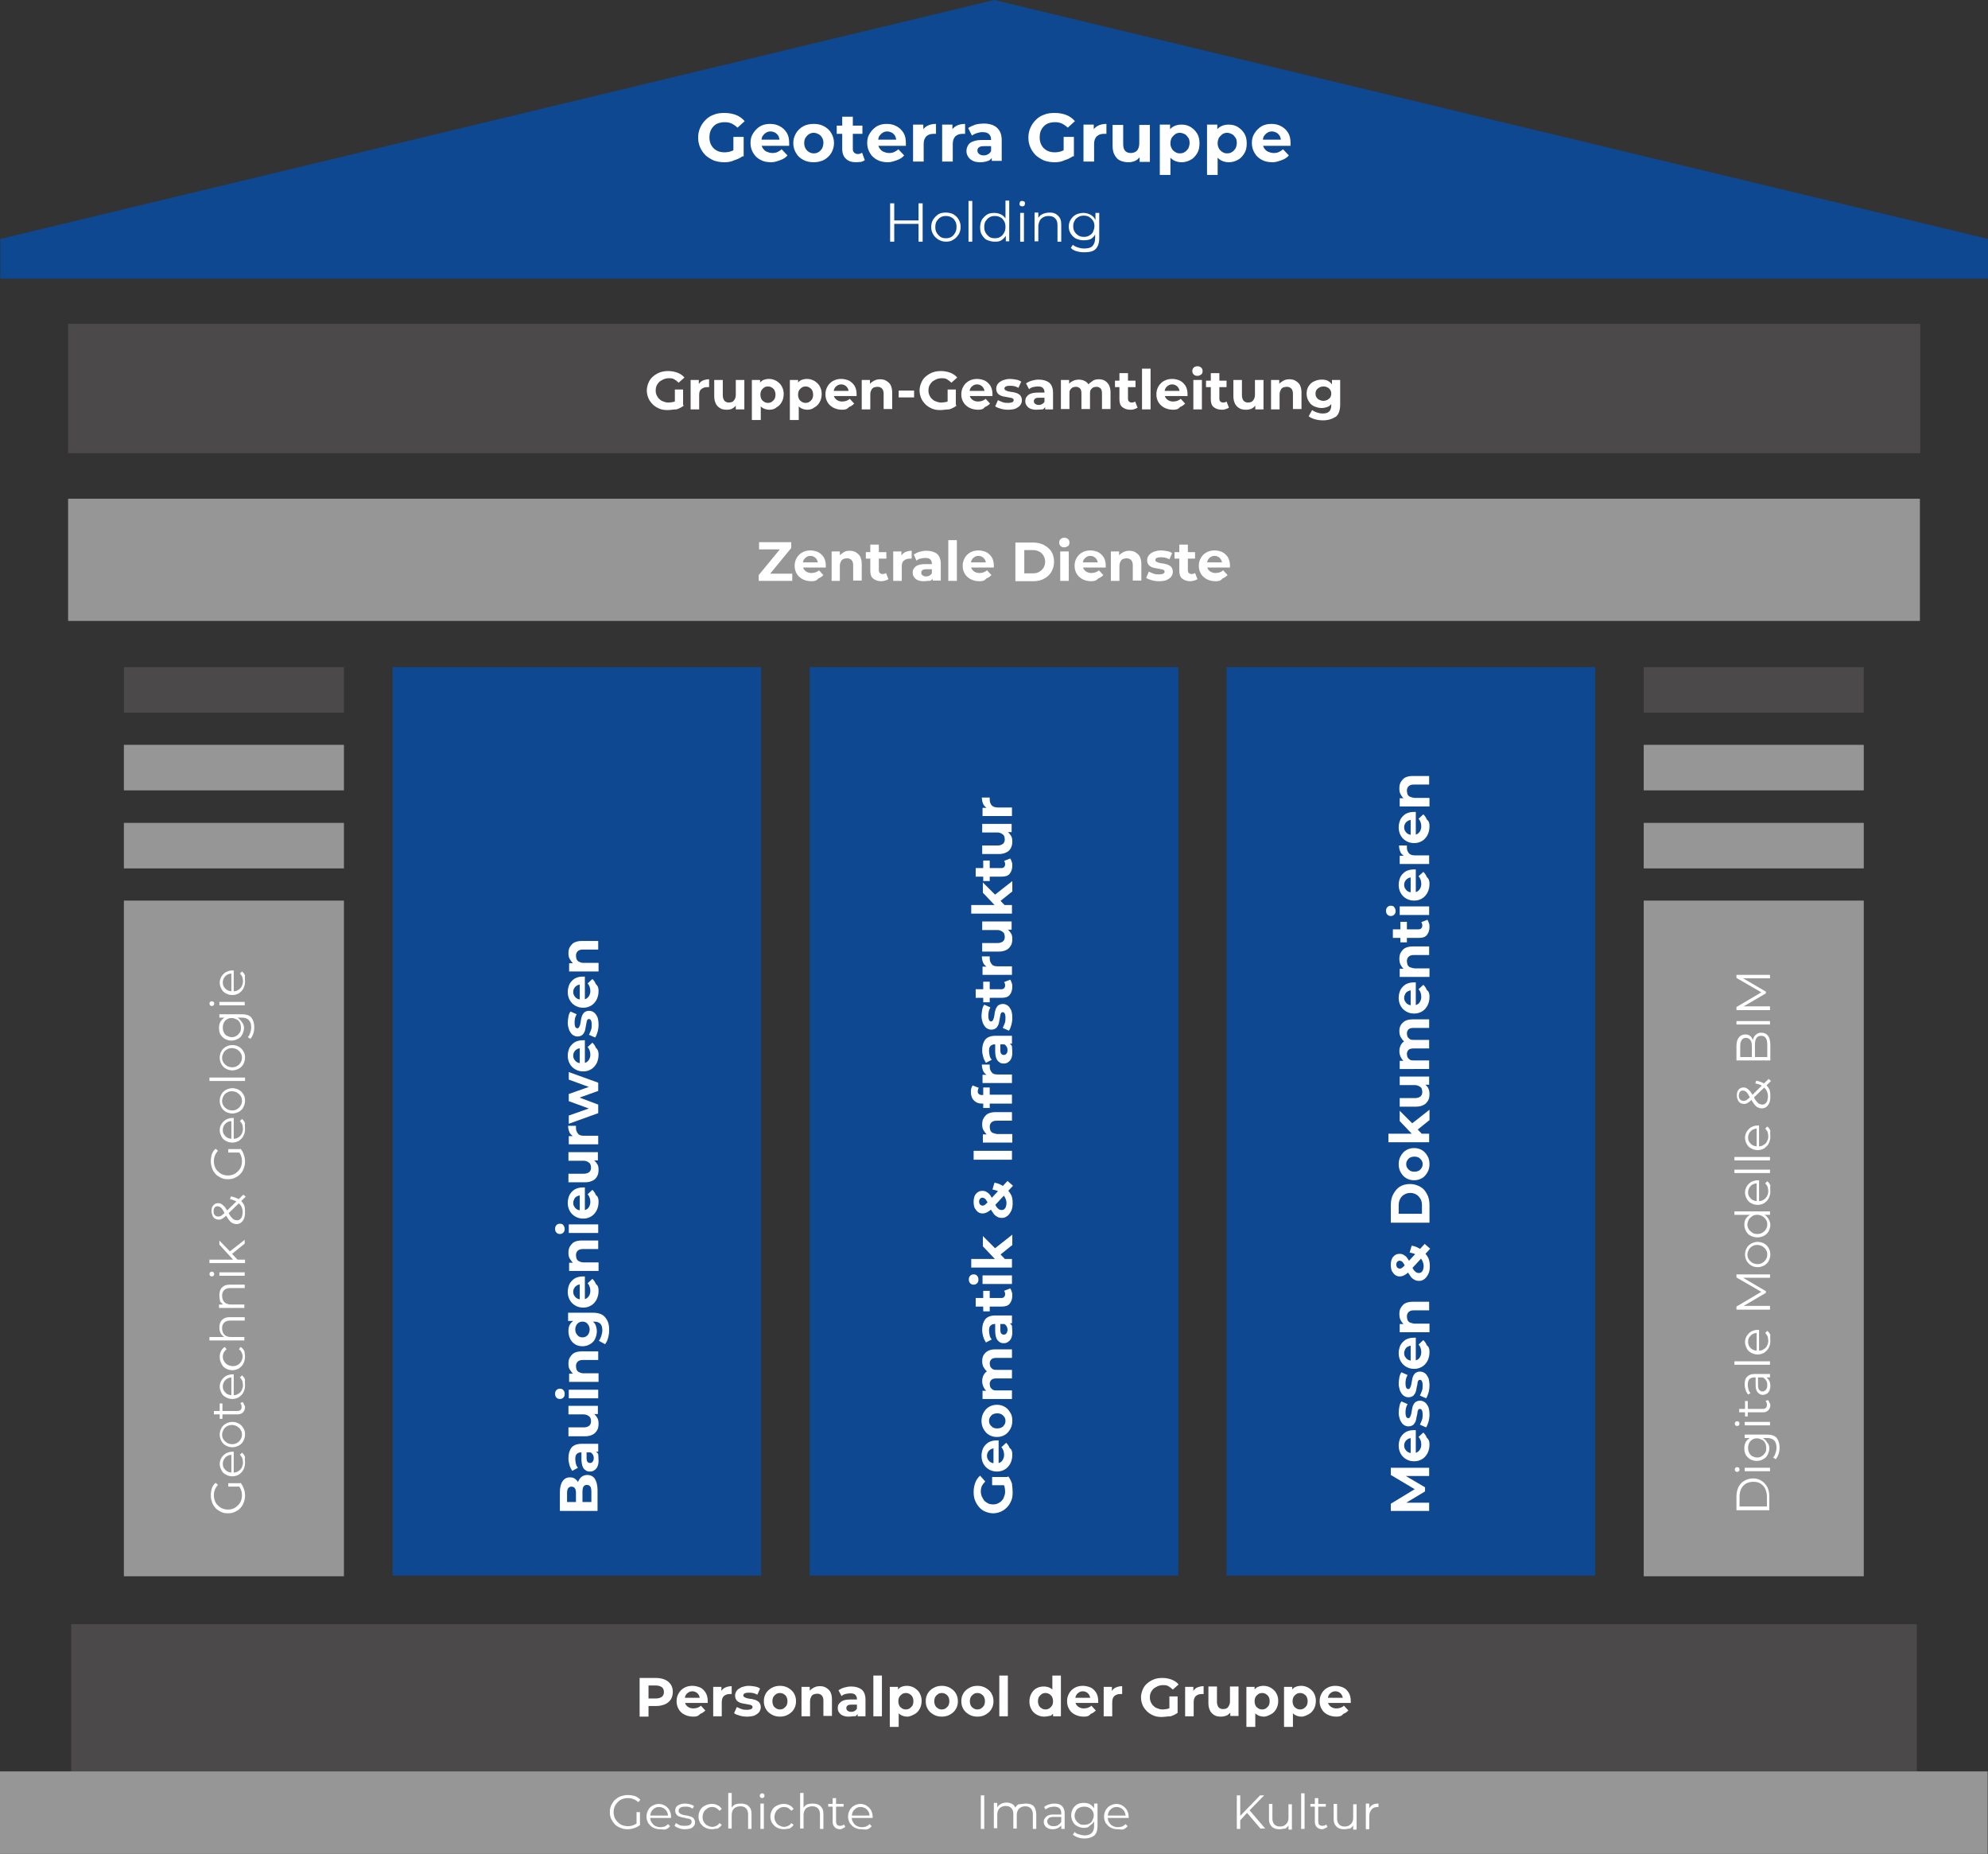 <?xml version="1.0" encoding="utf-8"?>
<!-- Generator: Adobe Illustrator 26.3.1, SVG Export Plug-In . SVG Version: 6.00 Build 0)  -->
<svg version="1.1" id="Ebene_1" xmlns="http://www.w3.org/2000/svg" xmlns:xlink="http://www.w3.org/1999/xlink" x="0px" y="0px"
	 viewBox="0 0 580.9 541.6" style="enable-background:new 0 0 580.9 541.6;" xml:space="preserve">
<rect x="0" y="0" width="580.9" height="541.6" fill="#333333" stroke="none"/>
<style type="text/css">
	.st0{fill:#4C494A;}
	.st1{fill:#969696;}
	.st2{fill:#FFFFFF;}
	.st3{fill:#0D4891;}
</style>
<rect x="19.9" y="94.6" class="st0" width="541.2" height="37.8"/>
<rect x="19.9" y="145.7" class="st1" width="541.1" height="35.7"/>
<g>
	<g>
		<path class="st2" d="M195.1,119.8c-0.9,0-1.7-0.1-2.4-0.4c-0.7-0.3-1.4-0.7-1.9-1.2s-1-1.1-1.3-1.8c-0.3-0.7-0.5-1.5-0.5-2.3
			c0-0.8,0.2-1.6,0.5-2.3c0.3-0.7,0.7-1.3,1.3-1.8c0.6-0.5,1.2-0.9,2-1.2s1.6-0.4,2.5-0.4c1,0,1.9,0.2,2.7,0.5s1.5,0.8,2,1.4
			l-1.7,1.5c-0.4-0.4-0.8-0.7-1.3-1s-1-0.3-1.6-0.3c-0.5,0-1,0.1-1.5,0.3c-0.4,0.2-0.8,0.4-1.2,0.7c-0.3,0.3-0.6,0.7-0.8,1.1
			c-0.2,0.4-0.3,0.9-0.3,1.5c0,0.5,0.1,1,0.3,1.4c0.2,0.4,0.4,0.8,0.8,1.1c0.3,0.3,0.7,0.6,1.2,0.7c0.4,0.2,0.9,0.3,1.5,0.3
			c0.5,0,1-0.1,1.5-0.2c0.5-0.2,1-0.4,1.4-0.8l1.5,1.9c-0.6,0.5-1.3,0.8-2.1,1.1C196.7,119.6,195.9,119.8,195.1,119.8z M197.2,118
			v-4.2h2.4v4.5L197.2,118z"/>
		<path class="st2" d="M201.8,119.6V111h2.4v2.4l-0.3-0.7c0.3-0.6,0.7-1.1,1.2-1.4c0.6-0.3,1.3-0.5,2.1-0.5v2.3c-0.1,0-0.2,0-0.3,0
			s-0.2,0-0.3,0c-0.7,0-1.2,0.2-1.7,0.6s-0.6,1-0.6,1.8v4.1H201.8z"/>
		<path class="st2" d="M212.4,119.7c-0.7,0-1.4-0.1-1.9-0.4s-1-0.7-1.3-1.3c-0.3-0.6-0.5-1.3-0.5-2.2V111h2.5v4.5
			c0,0.7,0.2,1.2,0.5,1.6c0.3,0.3,0.7,0.5,1.3,0.5c0.4,0,0.7-0.1,1-0.2c0.3-0.2,0.5-0.4,0.7-0.8c0.2-0.3,0.3-0.8,0.3-1.3V111h2.5
			v8.6H215v-2.4l0.4,0.7c-0.3,0.6-0.7,1-1.3,1.4C213.6,119.6,213,119.7,212.4,119.7z"/>
		<path class="st2" d="M219.7,122.7V111h2.4v1.8l0,2.6l0.2,2.5v4.8H219.7z M224.8,119.7c-0.7,0-1.4-0.2-1.9-0.5s-1-0.8-1.3-1.5
			c-0.3-0.7-0.5-1.5-0.5-2.5c0-1,0.1-1.8,0.4-2.5c0.3-0.7,0.7-1.1,1.2-1.5c0.5-0.3,1.2-0.5,2-0.5c0.8,0,1.5,0.2,2.2,0.6
			c0.6,0.4,1.2,0.9,1.5,1.5c0.4,0.7,0.6,1.4,0.6,2.3c0,0.9-0.2,1.7-0.6,2.4c-0.4,0.7-0.9,1.2-1.5,1.5
			C226.4,119.5,225.6,119.7,224.8,119.7z M224.4,117.7c0.4,0,0.8-0.1,1.1-0.3s0.6-0.5,0.8-0.8c0.2-0.4,0.3-0.8,0.3-1.3
			c0-0.5-0.1-0.9-0.3-1.3c-0.2-0.4-0.5-0.6-0.8-0.8s-0.7-0.3-1.1-0.3s-0.8,0.1-1.1,0.3s-0.6,0.5-0.8,0.8c-0.2,0.4-0.3,0.8-0.3,1.3
			c0,0.5,0.1,0.9,0.3,1.3c0.2,0.4,0.5,0.6,0.8,0.8S224,117.7,224.4,117.7z"/>
		<path class="st2" d="M230.8,122.7V111h2.4v1.8l0,2.6l0.2,2.5v4.8H230.8z M235.9,119.7c-0.7,0-1.4-0.2-1.9-0.5s-1-0.8-1.3-1.5
			c-0.3-0.7-0.5-1.5-0.5-2.5c0-1,0.1-1.8,0.4-2.5c0.3-0.7,0.7-1.1,1.2-1.5c0.5-0.3,1.2-0.5,2-0.5c0.8,0,1.5,0.2,2.2,0.6
			c0.6,0.4,1.2,0.9,1.5,1.5c0.4,0.7,0.6,1.4,0.6,2.3c0,0.9-0.2,1.7-0.6,2.4c-0.4,0.7-0.9,1.2-1.5,1.5
			C237.4,119.5,236.7,119.7,235.9,119.7z M235.4,117.7c0.4,0,0.8-0.1,1.1-0.3s0.6-0.5,0.8-0.8c0.2-0.4,0.3-0.8,0.3-1.3
			c0-0.5-0.1-0.9-0.3-1.3c-0.2-0.4-0.5-0.6-0.8-0.8s-0.7-0.3-1.1-0.3s-0.8,0.1-1.1,0.3s-0.6,0.5-0.8,0.8c-0.2,0.4-0.3,0.8-0.3,1.3
			c0,0.5,0.1,0.9,0.3,1.3c0.2,0.4,0.5,0.6,0.8,0.8S235,117.7,235.4,117.7z"/>
		<path class="st2" d="M246.1,119.7c-1,0-1.8-0.2-2.6-0.6c-0.7-0.4-1.3-0.9-1.7-1.6c-0.4-0.7-0.6-1.4-0.6-2.3c0-0.9,0.2-1.6,0.6-2.3
			c0.4-0.7,0.9-1.2,1.6-1.6c0.7-0.4,1.5-0.6,2.4-0.6c0.8,0,1.6,0.2,2.3,0.5c0.7,0.4,1.2,0.9,1.6,1.5c0.4,0.7,0.6,1.5,0.6,2.4
			c0,0.1,0,0.2,0,0.3s0,0.2,0,0.3h-7v-1.5h5.7l-1,0.4c0-0.4-0.1-0.8-0.3-1.2c-0.2-0.3-0.4-0.6-0.8-0.8c-0.3-0.2-0.7-0.3-1.1-0.3
			c-0.4,0-0.8,0.1-1.1,0.3c-0.3,0.2-0.6,0.4-0.8,0.8c-0.2,0.3-0.3,0.7-0.3,1.2v0.4c0,0.5,0.1,0.9,0.3,1.2s0.5,0.6,0.9,0.8
			s0.8,0.3,1.3,0.3c0.5,0,0.9-0.1,1.2-0.2c0.3-0.1,0.7-0.3,1-0.6l1.3,1.4c-0.4,0.4-0.9,0.8-1.5,1
			C247.5,119.6,246.9,119.7,246.1,119.7z"/>
		<path class="st2" d="M257.1,110.8c0.7,0,1.3,0.1,1.8,0.4s1,0.7,1.3,1.2c0.3,0.6,0.5,1.3,0.5,2.2v4.9h-2.5V115
			c0-0.7-0.2-1.2-0.5-1.5c-0.3-0.3-0.7-0.5-1.3-0.5c-0.4,0-0.7,0.1-1.1,0.2c-0.3,0.2-0.6,0.4-0.7,0.8c-0.2,0.3-0.3,0.8-0.3,1.3v4.3
			h-2.5V111h2.4v2.4l-0.4-0.7c0.3-0.6,0.8-1,1.3-1.3C255.7,111,256.4,110.8,257.1,110.8z"/>
		<path class="st2" d="M262.6,116.1v-2h4.5v2H262.6z"/>
		<path class="st2" d="M274.8,119.8c-0.9,0-1.7-0.1-2.4-0.4c-0.7-0.3-1.4-0.7-1.9-1.2s-1-1.1-1.3-1.8c-0.3-0.7-0.5-1.5-0.5-2.3
			c0-0.8,0.2-1.6,0.5-2.3c0.3-0.7,0.7-1.3,1.3-1.8c0.6-0.5,1.2-0.9,2-1.2s1.6-0.4,2.5-0.4c1,0,1.9,0.2,2.7,0.5s1.5,0.8,2,1.4
			l-1.7,1.5c-0.4-0.4-0.8-0.7-1.3-1s-1-0.3-1.6-0.3c-0.5,0-1,0.1-1.5,0.3c-0.4,0.2-0.8,0.4-1.2,0.7c-0.3,0.3-0.6,0.7-0.8,1.1
			c-0.2,0.4-0.3,0.9-0.3,1.5c0,0.5,0.1,1,0.3,1.4c0.2,0.4,0.4,0.8,0.8,1.1c0.3,0.3,0.7,0.6,1.2,0.7c0.4,0.2,0.9,0.3,1.5,0.3
			c0.5,0,1-0.1,1.5-0.2c0.5-0.2,1-0.4,1.4-0.8l1.5,1.9c-0.6,0.5-1.3,0.8-2.1,1.1C276.4,119.6,275.6,119.8,274.8,119.8z M276.9,118
			v-4.2h2.4v4.5L276.9,118z"/>
		<path class="st2" d="M285.8,119.7c-1,0-1.8-0.2-2.6-0.6c-0.7-0.4-1.3-0.9-1.7-1.6c-0.4-0.7-0.6-1.4-0.6-2.3c0-0.9,0.2-1.6,0.6-2.3
			c0.4-0.7,0.9-1.2,1.6-1.6c0.7-0.4,1.5-0.6,2.4-0.6c0.8,0,1.6,0.2,2.3,0.5c0.7,0.4,1.2,0.9,1.6,1.5c0.4,0.7,0.6,1.5,0.6,2.4
			c0,0.1,0,0.2,0,0.3s0,0.2,0,0.3h-7v-1.5h5.7l-1,0.4c0-0.4-0.1-0.8-0.3-1.2c-0.2-0.3-0.4-0.6-0.8-0.8c-0.3-0.2-0.7-0.3-1.1-0.3
			c-0.4,0-0.8,0.1-1.1,0.3c-0.3,0.2-0.6,0.4-0.8,0.8c-0.2,0.3-0.3,0.7-0.3,1.2v0.4c0,0.5,0.1,0.9,0.3,1.2s0.5,0.6,0.9,0.8
			s0.8,0.3,1.3,0.3c0.5,0,0.9-0.1,1.2-0.2c0.3-0.1,0.7-0.3,1-0.6l1.3,1.4c-0.4,0.4-0.9,0.8-1.5,1
			C287.3,119.6,286.6,119.7,285.8,119.7z"/>
		<path class="st2" d="M294.5,119.7c-0.7,0-1.4-0.1-2.1-0.3c-0.7-0.2-1.2-0.4-1.6-0.7l0.8-1.8c0.4,0.2,0.9,0.4,1.4,0.6
			c0.5,0.2,1.1,0.2,1.6,0.2c0.6,0,1-0.1,1.2-0.2c0.2-0.1,0.4-0.3,0.4-0.6c0-0.2-0.1-0.4-0.3-0.5c-0.2-0.1-0.4-0.2-0.7-0.2
			c-0.3-0.1-0.6-0.1-1-0.2c-0.4-0.1-0.7-0.1-1.1-0.2c-0.4-0.1-0.7-0.2-1-0.4c-0.3-0.2-0.6-0.4-0.7-0.7c-0.2-0.3-0.3-0.7-0.3-1.2
			c0-0.5,0.2-1,0.5-1.4c0.3-0.4,0.8-0.7,1.4-1c0.6-0.2,1.3-0.4,2.1-0.4c0.6,0,1.2,0.1,1.8,0.2c0.6,0.1,1.1,0.3,1.5,0.6l-0.8,1.8
			c-0.4-0.2-0.8-0.4-1.3-0.5s-0.8-0.1-1.2-0.1c-0.6,0-1,0.1-1.2,0.2s-0.4,0.3-0.4,0.6c0,0.2,0.1,0.4,0.3,0.5s0.4,0.2,0.7,0.3
			c0.3,0.1,0.6,0.1,1,0.2c0.4,0,0.7,0.1,1.1,0.2c0.4,0.1,0.7,0.2,1,0.4c0.3,0.2,0.6,0.4,0.7,0.7c0.2,0.3,0.3,0.7,0.3,1.2
			c0,0.5-0.2,1-0.5,1.4c-0.3,0.4-0.8,0.7-1.4,1C296.1,119.6,295.4,119.7,294.5,119.7z"/>
		<path class="st2" d="M302.8,119.7c-0.7,0-1.2-0.1-1.7-0.3c-0.5-0.2-0.8-0.5-1.1-0.9s-0.4-0.8-0.4-1.3c0-0.5,0.1-1,0.4-1.3
			c0.3-0.4,0.6-0.7,1.2-0.9c0.5-0.2,1.3-0.3,2.1-0.3h2.3v1.5h-2c-0.6,0-1,0.1-1.2,0.3c-0.2,0.2-0.3,0.4-0.3,0.7
			c0,0.3,0.1,0.6,0.4,0.8c0.3,0.2,0.6,0.3,1,0.3c0.4,0,0.8-0.1,1.1-0.3c0.3-0.2,0.6-0.5,0.7-0.9l0.4,1.2c-0.2,0.6-0.5,1-1,1.3
			C304.2,119.6,303.5,119.7,302.8,119.7z M305.4,119.6v-1.7l-0.2-0.4v-3c0-0.5-0.2-0.9-0.5-1.2c-0.3-0.3-0.8-0.4-1.5-0.4
			c-0.5,0-0.9,0.1-1.4,0.2c-0.4,0.1-0.8,0.3-1.1,0.6l-0.9-1.7c0.5-0.3,1-0.6,1.7-0.8c0.7-0.2,1.3-0.3,2-0.3c1.3,0,2.3,0.3,3.1,0.9
			c0.7,0.6,1.1,1.6,1.1,2.9v4.9H305.4z"/>
		<path class="st2" d="M321,110.8c0.7,0,1.3,0.1,1.8,0.4c0.5,0.3,0.9,0.7,1.2,1.2c0.3,0.6,0.5,1.3,0.5,2.2v4.9H322V115
			c0-0.7-0.1-1.2-0.4-1.5c-0.3-0.3-0.7-0.5-1.2-0.5c-0.4,0-0.7,0.1-1,0.2c-0.3,0.2-0.5,0.4-0.7,0.7c-0.2,0.3-0.2,0.8-0.2,1.3v4.3
			H316V115c0-0.7-0.1-1.2-0.4-1.5c-0.3-0.3-0.7-0.5-1.2-0.5c-0.4,0-0.7,0.1-1,0.2c-0.3,0.2-0.5,0.4-0.7,0.7
			c-0.2,0.3-0.2,0.8-0.2,1.3v4.3H310V111h2.4v2.4l-0.4-0.7c0.3-0.6,0.7-1,1.3-1.3c0.5-0.3,1.2-0.5,1.9-0.5c0.8,0,1.5,0.2,2.1,0.6
			c0.6,0.4,1,1,1.2,1.8l-0.9-0.2c0.3-0.7,0.7-1.2,1.4-1.6C319.5,111,320.2,110.8,321,110.8z"/>
		<path class="st2" d="M325.8,113.1v-1.9h6v1.9H325.8z M330.3,119.7c-1,0-1.8-0.3-2.4-0.8c-0.6-0.5-0.8-1.3-0.8-2.3v-7.6h2.5v7.5
			c0,0.4,0.1,0.6,0.3,0.8c0.2,0.2,0.5,0.3,0.8,0.3c0.4,0,0.7-0.1,1-0.3l0.7,1.8c-0.3,0.2-0.6,0.3-0.9,0.4
			C331.1,119.7,330.7,119.7,330.3,119.7z"/>
		<path class="st2" d="M333.7,119.6v-11.9h2.5v11.9H333.7z"/>
		<path class="st2" d="M342.8,119.7c-1,0-1.8-0.2-2.6-0.6c-0.7-0.4-1.3-0.9-1.7-1.6c-0.4-0.7-0.6-1.4-0.6-2.3c0-0.9,0.2-1.6,0.6-2.3
			c0.4-0.7,0.9-1.2,1.6-1.6c0.7-0.4,1.5-0.6,2.4-0.6c0.8,0,1.6,0.2,2.3,0.5c0.7,0.4,1.2,0.9,1.6,1.5c0.4,0.7,0.6,1.5,0.6,2.4
			c0,0.1,0,0.2,0,0.3s0,0.2,0,0.3h-7v-1.5h5.7l-1,0.4c0-0.4-0.1-0.8-0.3-1.2c-0.2-0.3-0.4-0.6-0.8-0.8c-0.3-0.2-0.7-0.3-1.1-0.3
			c-0.4,0-0.8,0.1-1.1,0.3c-0.3,0.2-0.6,0.4-0.8,0.8c-0.2,0.3-0.3,0.7-0.3,1.2v0.4c0,0.5,0.1,0.9,0.3,1.2s0.5,0.6,0.9,0.8
			s0.8,0.3,1.3,0.3c0.5,0,0.9-0.1,1.2-0.2c0.3-0.1,0.7-0.3,1-0.6l1.3,1.4c-0.4,0.4-0.9,0.8-1.5,1
			C344.3,119.6,343.6,119.7,342.8,119.7z"/>
		<path class="st2" d="M349.9,109.8c-0.5,0-0.8-0.1-1.1-0.4c-0.3-0.3-0.4-0.6-0.4-1c0-0.4,0.1-0.7,0.4-1c0.3-0.3,0.7-0.4,1.1-0.4
			s0.8,0.1,1.1,0.4s0.4,0.6,0.4,1c0,0.4-0.1,0.8-0.4,1S350.4,109.8,349.9,109.8z M348.7,119.6V111h2.5v8.6H348.7z"/>
		<path class="st2" d="M352.4,113.1v-1.9h6v1.9H352.4z M357,119.7c-1,0-1.8-0.3-2.4-0.8c-0.6-0.5-0.8-1.3-0.8-2.3v-7.6h2.5v7.5
			c0,0.4,0.1,0.6,0.3,0.8c0.2,0.2,0.5,0.3,0.8,0.3c0.4,0,0.7-0.1,1-0.3l0.7,1.8c-0.3,0.2-0.6,0.3-0.9,0.4
			C357.7,119.7,357.4,119.7,357,119.7z"/>
		<path class="st2" d="M364.1,119.7c-0.7,0-1.4-0.1-1.9-0.4s-1-0.7-1.3-1.3c-0.3-0.6-0.5-1.3-0.5-2.2V111h2.5v4.5
			c0,0.7,0.2,1.2,0.5,1.6c0.3,0.3,0.7,0.5,1.3,0.5c0.4,0,0.7-0.1,1-0.2c0.3-0.2,0.5-0.4,0.7-0.8c0.2-0.3,0.3-0.8,0.3-1.3V111h2.5
			v8.6h-2.4v-2.4l0.4,0.7c-0.3,0.6-0.7,1-1.3,1.4C365.3,119.6,364.7,119.7,364.1,119.7z"/>
		<path class="st2" d="M376.7,110.8c0.7,0,1.3,0.1,1.8,0.4s1,0.7,1.3,1.2c0.3,0.6,0.5,1.3,0.5,2.2v4.9h-2.5V115
			c0-0.7-0.2-1.2-0.5-1.5c-0.3-0.3-0.7-0.5-1.3-0.5c-0.4,0-0.7,0.1-1.1,0.2c-0.3,0.2-0.6,0.4-0.7,0.8c-0.2,0.3-0.3,0.8-0.3,1.3v4.3
			h-2.5V111h2.4v2.4l-0.4-0.7c0.3-0.6,0.8-1,1.3-1.3C375.3,111,375.9,110.8,376.7,110.8z"/>
		<path class="st2" d="M386.2,119.2c-0.8,0-1.5-0.2-2.2-0.5s-1.2-0.8-1.6-1.5c-0.4-0.6-0.6-1.4-0.6-2.2c0-0.8,0.2-1.6,0.6-2.2
			c0.4-0.6,0.9-1.1,1.6-1.4c0.6-0.3,1.4-0.5,2.2-0.5c0.7,0,1.4,0.1,1.9,0.4s1,0.7,1.3,1.4c0.3,0.6,0.5,1.4,0.5,2.4
			c0,0.9-0.2,1.7-0.5,2.3c-0.3,0.6-0.7,1.1-1.3,1.4C387.6,119,386.9,119.2,386.2,119.2z M386.6,122.8c-0.8,0-1.6-0.1-2.3-0.3
			c-0.8-0.2-1.4-0.5-1.9-0.9l1-1.8c0.4,0.3,0.8,0.5,1.4,0.7c0.6,0.2,1.1,0.3,1.7,0.3c0.9,0,1.5-0.2,1.9-0.6c0.4-0.4,0.6-1,0.6-1.8
			v-1.3l0.2-2.2l0-2.2V111h2.4v7.2c0,1.6-0.4,2.8-1.2,3.5C389.3,122.4,388.1,122.8,386.6,122.8z M386.7,117.1c0.4,0,0.8-0.1,1.2-0.3
			c0.3-0.2,0.6-0.4,0.8-0.7c0.2-0.3,0.3-0.7,0.3-1.1c0-0.4-0.1-0.8-0.3-1.1c-0.2-0.3-0.5-0.6-0.8-0.7c-0.3-0.2-0.7-0.3-1.2-0.3
			c-0.4,0-0.8,0.1-1.2,0.3c-0.3,0.2-0.6,0.4-0.8,0.7c-0.2,0.3-0.3,0.7-0.3,1.1c0,0.4,0.1,0.8,0.3,1.1c0.2,0.3,0.5,0.6,0.8,0.7
			C385.9,117,386.3,117.1,386.7,117.1z"/>
	</g>
</g>
<g>
	<g>
		<path class="st2" d="M221.7,169.7V168l6.9-8.4l0.3,0.9h-7.1v-2.1h9.4v1.7l-6.9,8.4l-0.3-0.9h7.5v2.1H221.7z"/>
		<path class="st2" d="M237.1,169.8c-1,0-1.8-0.2-2.6-0.6c-0.7-0.4-1.3-0.9-1.7-1.6c-0.4-0.7-0.6-1.4-0.6-2.3c0-0.9,0.2-1.6,0.6-2.3
			c0.4-0.7,0.9-1.2,1.6-1.6c0.7-0.4,1.5-0.6,2.4-0.6c0.8,0,1.6,0.2,2.3,0.5c0.7,0.4,1.2,0.9,1.6,1.5c0.4,0.7,0.6,1.5,0.6,2.4
			c0,0.1,0,0.2,0,0.3s0,0.2,0,0.3h-7v-1.5h5.7l-1,0.4c0-0.4-0.1-0.8-0.3-1.2c-0.2-0.3-0.4-0.6-0.8-0.8c-0.3-0.2-0.7-0.3-1.1-0.3
			c-0.4,0-0.8,0.1-1.1,0.3c-0.3,0.2-0.6,0.4-0.8,0.8c-0.2,0.3-0.3,0.7-0.3,1.2v0.4c0,0.5,0.1,0.9,0.3,1.2s0.5,0.6,0.9,0.8
			s0.8,0.3,1.3,0.3c0.5,0,0.9-0.1,1.2-0.2c0.3-0.1,0.7-0.3,1-0.6l1.3,1.4c-0.4,0.4-0.9,0.8-1.5,1
			C238.6,169.7,237.9,169.8,237.1,169.8z"/>
		<path class="st2" d="M248.2,160.9c0.7,0,1.3,0.1,1.8,0.4s1,0.7,1.3,1.2c0.3,0.6,0.5,1.3,0.5,2.2v4.9h-2.5v-4.5
			c0-0.7-0.2-1.2-0.5-1.5c-0.3-0.3-0.7-0.5-1.3-0.5c-0.4,0-0.7,0.1-1.1,0.2c-0.3,0.2-0.6,0.4-0.7,0.8c-0.2,0.3-0.3,0.8-0.3,1.3v4.3
			H243v-8.6h2.4v2.4l-0.4-0.7c0.3-0.6,0.8-1,1.3-1.3C246.8,161.1,247.4,160.9,248.2,160.9z"/>
		<path class="st2" d="M253,163.2v-1.9h6v1.9H253z M257.5,169.8c-1,0-1.8-0.3-2.4-0.8c-0.6-0.5-0.8-1.3-0.8-2.3v-7.6h2.5v7.5
			c0,0.4,0.1,0.6,0.3,0.8c0.2,0.2,0.5,0.3,0.8,0.3c0.4,0,0.7-0.1,1-0.3l0.7,1.8c-0.3,0.2-0.6,0.3-0.9,0.4
			C258.3,169.7,257.9,169.8,257.5,169.8z"/>
		<path class="st2" d="M261,169.7v-8.6h2.4v2.4l-0.3-0.7c0.3-0.6,0.7-1.1,1.2-1.4c0.6-0.3,1.3-0.5,2.1-0.5v2.3c-0.1,0-0.2,0-0.3,0
			s-0.2,0-0.3,0c-0.7,0-1.2,0.2-1.7,0.6s-0.6,1-0.6,1.8v4.1H261z"/>
		<path class="st2" d="M269.9,169.8c-0.7,0-1.2-0.1-1.7-0.3c-0.5-0.2-0.8-0.5-1.1-0.9s-0.4-0.8-0.4-1.3c0-0.5,0.1-1,0.4-1.3
			c0.3-0.4,0.6-0.7,1.2-0.9c0.5-0.2,1.3-0.3,2.1-0.3h2.3v1.5h-2c-0.6,0-1,0.1-1.2,0.3c-0.2,0.2-0.3,0.4-0.3,0.7
			c0,0.3,0.1,0.6,0.4,0.8c0.3,0.2,0.6,0.3,1,0.3c0.4,0,0.8-0.1,1.1-0.3c0.3-0.2,0.6-0.5,0.7-0.9l0.4,1.2c-0.2,0.6-0.5,1-1,1.3
			C271.3,169.6,270.7,169.8,269.9,169.8z M272.5,169.7V168l-0.2-0.4v-3c0-0.5-0.2-0.9-0.5-1.2c-0.3-0.3-0.8-0.4-1.5-0.4
			c-0.5,0-0.9,0.1-1.4,0.2c-0.4,0.1-0.8,0.3-1.1,0.6L267,162c0.5-0.3,1-0.6,1.7-0.8c0.7-0.2,1.3-0.3,2-0.3c1.3,0,2.3,0.3,3.1,0.9
			c0.7,0.6,1.1,1.6,1.1,2.9v4.9H272.5z"/>
		<path class="st2" d="M277.1,169.7v-11.9h2.5v11.9H277.1z"/>
		<path class="st2" d="M286.2,169.8c-1,0-1.8-0.2-2.6-0.6c-0.7-0.4-1.3-0.9-1.7-1.6c-0.4-0.7-0.6-1.4-0.6-2.3c0-0.9,0.2-1.6,0.6-2.3
			c0.4-0.7,0.9-1.2,1.6-1.6c0.7-0.4,1.5-0.6,2.4-0.6c0.8,0,1.6,0.2,2.3,0.5c0.7,0.4,1.2,0.9,1.6,1.5c0.4,0.7,0.6,1.5,0.6,2.4
			c0,0.1,0,0.2,0,0.3s0,0.2,0,0.3h-7v-1.5h5.7l-1,0.4c0-0.4-0.1-0.8-0.3-1.2c-0.2-0.3-0.4-0.6-0.8-0.8c-0.3-0.2-0.7-0.3-1.1-0.3
			c-0.4,0-0.8,0.1-1.1,0.3c-0.3,0.2-0.6,0.4-0.8,0.8c-0.2,0.3-0.3,0.7-0.3,1.2v0.4c0,0.5,0.1,0.9,0.3,1.2s0.5,0.6,0.9,0.8
			s0.8,0.3,1.3,0.3c0.5,0,0.9-0.1,1.2-0.2c0.3-0.1,0.7-0.3,1-0.6l1.3,1.4c-0.4,0.4-0.9,0.8-1.5,1C287.7,169.7,287,169.8,286.2,169.8
			z"/>
		<path class="st2" d="M296.7,169.7v-11.2h5.1c1.2,0,2.3,0.2,3.2,0.7c0.9,0.5,1.7,1.1,2.2,1.9c0.5,0.8,0.8,1.8,0.8,3
			c0,1.1-0.3,2.1-0.8,3c-0.5,0.8-1.2,1.5-2.2,2c-0.9,0.5-2,0.7-3.2,0.7H296.7z M299.3,167.5h2.4c0.7,0,1.4-0.1,1.9-0.4
			s1-0.7,1.3-1.2c0.3-0.5,0.5-1.1,0.5-1.8c0-0.7-0.2-1.3-0.5-1.8c-0.3-0.5-0.7-0.9-1.3-1.2s-1.2-0.4-1.9-0.4h-2.4V167.5z"/>
		<path class="st2" d="M311,159.9c-0.5,0-0.8-0.1-1.1-0.4c-0.3-0.3-0.4-0.6-0.4-1c0-0.4,0.1-0.7,0.4-1c0.3-0.3,0.7-0.4,1.1-0.4
			s0.8,0.1,1.1,0.4s0.4,0.6,0.4,1c0,0.4-0.1,0.8-0.4,1S311.5,159.9,311,159.9z M309.8,169.7v-8.6h2.5v8.6H309.8z"/>
		<path class="st2" d="M318.9,169.8c-1,0-1.8-0.2-2.6-0.6c-0.7-0.4-1.3-0.9-1.7-1.6c-0.4-0.7-0.6-1.4-0.6-2.3c0-0.9,0.2-1.6,0.6-2.3
			c0.4-0.7,0.9-1.2,1.6-1.6c0.7-0.4,1.5-0.6,2.4-0.6c0.8,0,1.6,0.2,2.3,0.5c0.7,0.4,1.2,0.9,1.6,1.5c0.4,0.7,0.6,1.5,0.6,2.4
			c0,0.1,0,0.2,0,0.3s0,0.2,0,0.3h-7v-1.5h5.7l-1,0.4c0-0.4-0.1-0.8-0.3-1.2c-0.2-0.3-0.4-0.6-0.8-0.8c-0.3-0.2-0.7-0.3-1.1-0.3
			c-0.4,0-0.8,0.1-1.1,0.3c-0.3,0.2-0.6,0.4-0.8,0.8c-0.2,0.3-0.3,0.7-0.3,1.2v0.4c0,0.5,0.1,0.9,0.3,1.2s0.5,0.6,0.9,0.8
			s0.8,0.3,1.3,0.3c0.5,0,0.9-0.1,1.2-0.2c0.3-0.1,0.7-0.3,1-0.6l1.3,1.4c-0.4,0.4-0.9,0.8-1.5,1
			C320.3,169.7,319.6,169.8,318.9,169.8z"/>
		<path class="st2" d="M329.9,160.9c0.7,0,1.3,0.1,1.8,0.4s1,0.7,1.3,1.2c0.3,0.6,0.5,1.3,0.5,2.2v4.9H331v-4.5
			c0-0.7-0.2-1.2-0.5-1.5c-0.3-0.3-0.7-0.5-1.3-0.5c-0.4,0-0.7,0.1-1.1,0.2c-0.3,0.2-0.6,0.4-0.7,0.8c-0.2,0.3-0.3,0.8-0.3,1.3v4.3
			h-2.5v-8.6h2.4v2.4l-0.4-0.7c0.3-0.6,0.8-1,1.3-1.3C328.5,161.1,329.2,160.9,329.9,160.9z"/>
		<path class="st2" d="M338.6,169.8c-0.7,0-1.4-0.1-2.1-0.3c-0.7-0.2-1.2-0.4-1.6-0.7l0.8-1.8c0.4,0.2,0.9,0.4,1.4,0.6
			c0.5,0.2,1.1,0.2,1.6,0.2c0.6,0,1-0.1,1.2-0.2c0.2-0.1,0.4-0.3,0.4-0.6c0-0.2-0.1-0.4-0.3-0.5c-0.2-0.1-0.4-0.2-0.7-0.2
			c-0.3-0.1-0.6-0.1-1-0.2c-0.4-0.1-0.7-0.1-1.1-0.2c-0.4-0.1-0.7-0.2-1-0.4c-0.3-0.2-0.6-0.4-0.7-0.7c-0.2-0.3-0.3-0.7-0.3-1.2
			c0-0.5,0.2-1,0.5-1.4c0.3-0.4,0.8-0.7,1.4-1c0.6-0.2,1.3-0.4,2.1-0.4c0.6,0,1.2,0.1,1.8,0.2c0.6,0.1,1.1,0.3,1.5,0.6l-0.8,1.8
			c-0.4-0.2-0.8-0.4-1.3-0.5s-0.8-0.1-1.2-0.1c-0.6,0-1,0.1-1.2,0.2s-0.4,0.3-0.4,0.6c0,0.2,0.1,0.4,0.3,0.5s0.4,0.2,0.7,0.3
			c0.3,0.1,0.6,0.1,1,0.2c0.4,0,0.7,0.1,1.1,0.2c0.4,0.1,0.7,0.2,1,0.4c0.3,0.2,0.6,0.4,0.7,0.7c0.2,0.3,0.3,0.7,0.3,1.2
			c0,0.5-0.2,1-0.5,1.4c-0.3,0.4-0.8,0.7-1.4,1C340.2,169.7,339.5,169.8,338.6,169.8z"/>
		<path class="st2" d="M343.2,163.2v-1.9h6v1.9H343.2z M347.8,169.8c-1,0-1.8-0.3-2.4-0.8c-0.6-0.5-0.8-1.3-0.8-2.3v-7.6h2.5v7.5
			c0,0.4,0.1,0.6,0.3,0.8c0.2,0.2,0.5,0.3,0.8,0.3c0.4,0,0.7-0.1,1-0.3l0.7,1.8c-0.3,0.2-0.6,0.3-0.9,0.4
			C348.5,169.7,348.1,169.8,347.8,169.8z"/>
		<path class="st2" d="M355.2,169.8c-1,0-1.8-0.2-2.6-0.6c-0.7-0.4-1.3-0.9-1.7-1.6c-0.4-0.7-0.6-1.4-0.6-2.3c0-0.9,0.2-1.6,0.6-2.3
			c0.4-0.7,0.9-1.2,1.6-1.6c0.7-0.4,1.5-0.6,2.4-0.6c0.8,0,1.6,0.2,2.3,0.5c0.7,0.4,1.2,0.9,1.6,1.5c0.4,0.7,0.6,1.5,0.6,2.4
			c0,0.1,0,0.2,0,0.3s0,0.2,0,0.3h-7v-1.5h5.7l-1,0.4c0-0.4-0.1-0.8-0.3-1.2c-0.2-0.3-0.4-0.6-0.8-0.8c-0.3-0.2-0.7-0.3-1.1-0.3
			c-0.4,0-0.8,0.1-1.1,0.3c-0.3,0.2-0.6,0.4-0.8,0.8c-0.2,0.3-0.3,0.7-0.3,1.2v0.4c0,0.5,0.1,0.9,0.3,1.2s0.5,0.6,0.9,0.8
			s0.8,0.3,1.3,0.3c0.5,0,0.9-0.1,1.2-0.2c0.3-0.1,0.7-0.3,1-0.6l1.3,1.4c-0.4,0.4-0.9,0.8-1.5,1C356.7,169.7,356,169.8,355.2,169.8
			z"/>
	</g>
</g>
<polygon class="st3" points="580.9,81.4 0.1,81.4 0.1,69.8 290.5,0 580.9,69.8 "/>
<g>
	<g>
		<path class="st2" d="M211.6,47.4c-1.1,0-2.1-0.2-3-0.5c-0.9-0.4-1.7-0.9-2.4-1.5c-0.7-0.7-1.2-1.4-1.6-2.3s-0.6-1.8-0.6-2.9
			s0.2-2,0.6-2.9s0.9-1.6,1.6-2.3c0.7-0.7,1.5-1.2,2.4-1.5c0.9-0.4,2-0.5,3.1-0.5c1.2,0,2.4,0.2,3.4,0.6c1,0.4,1.8,1,2.5,1.8
			l-2.1,1.9c-0.5-0.5-1.1-0.9-1.7-1.2c-0.6-0.3-1.3-0.4-2-0.4c-0.7,0-1.3,0.1-1.9,0.3c-0.6,0.2-1,0.5-1.4,0.9
			c-0.4,0.4-0.7,0.9-0.9,1.4c-0.2,0.5-0.3,1.2-0.3,1.8c0,0.7,0.1,1.3,0.3,1.8c0.2,0.5,0.5,1,0.9,1.4c0.4,0.4,0.9,0.7,1.4,0.9
			s1.2,0.3,1.8,0.3c0.6,0,1.3-0.1,1.9-0.3c0.6-0.2,1.2-0.6,1.8-1l1.8,2.3c-0.8,0.6-1.6,1-2.6,1.3C213.6,47.3,212.6,47.4,211.6,47.4z
			 M214.3,45.2V40h3v5.7L214.3,45.2z"/>
		<path class="st2" d="M225.4,47.4c-1.2,0-2.3-0.2-3.2-0.7s-1.6-1.1-2.1-2c-0.5-0.8-0.8-1.8-0.8-2.9c0-1.1,0.2-2,0.8-2.9
			c0.5-0.8,1.2-1.5,2-2c0.9-0.5,1.8-0.7,2.9-0.7c1.1,0,2,0.2,2.9,0.7s1.5,1.1,2,1.9c0.5,0.8,0.7,1.8,0.7,3c0,0.1,0,0.3,0,0.4
			c0,0.2,0,0.3,0,0.4h-8.7v-1.8h7.1l-1.2,0.5c0-0.6-0.1-1-0.3-1.5c-0.2-0.4-0.5-0.7-0.9-1c-0.4-0.2-0.9-0.4-1.4-0.4s-1,0.1-1.4,0.4
			c-0.4,0.2-0.7,0.6-1,1c-0.2,0.4-0.3,0.9-0.3,1.5v0.5c0,0.6,0.1,1.1,0.4,1.5c0.3,0.4,0.6,0.8,1.1,1s1,0.4,1.7,0.4
			c0.6,0,1.1-0.1,1.5-0.3c0.4-0.2,0.8-0.4,1.2-0.8l1.7,1.8c-0.5,0.6-1.1,1-1.9,1.3S226.4,47.4,225.4,47.4z"/>
		<path class="st2" d="M237.8,47.4c-1.1,0-2.2-0.2-3.1-0.7s-1.6-1.1-2.1-2c-0.5-0.8-0.8-1.8-0.8-2.9c0-1.1,0.3-2,0.8-2.9
			c0.5-0.8,1.2-1.5,2.1-2c0.9-0.5,1.9-0.7,3.1-0.7c1.1,0,2.1,0.2,3,0.7c0.9,0.5,1.6,1.1,2.1,2c0.5,0.8,0.8,1.8,0.8,2.9
			c0,1.1-0.3,2-0.8,2.9c-0.5,0.8-1.2,1.5-2.1,2C240,47.1,239,47.4,237.8,47.4z M237.8,44.8c0.5,0,1-0.1,1.4-0.4c0.4-0.2,0.7-0.6,1-1
			c0.2-0.4,0.4-1,0.4-1.6c0-0.6-0.1-1.2-0.4-1.6c-0.2-0.4-0.6-0.8-1-1c-0.4-0.2-0.9-0.4-1.4-0.4s-1,0.1-1.4,0.4
			c-0.4,0.2-0.7,0.6-1,1s-0.4,1-0.4,1.6c0,0.6,0.1,1.1,0.4,1.6c0.2,0.4,0.6,0.8,1,1C236.8,44.7,237.3,44.8,237.8,44.8z"/>
		<path class="st2" d="M244.5,39.1v-2.4h7.5v2.4H244.5z M250.2,47.4c-1.3,0-2.3-0.3-3-1c-0.7-0.6-1.1-1.6-1.1-2.9v-9.4h3.1v9.4
			c0,0.5,0.1,0.8,0.4,1.1c0.2,0.2,0.6,0.4,1,0.4c0.5,0,0.9-0.1,1.3-0.4l0.8,2.2c-0.3,0.2-0.7,0.4-1.1,0.5
			C251.1,47.3,250.7,47.4,250.2,47.4z"/>
		<path class="st2" d="M259.5,47.4c-1.2,0-2.3-0.2-3.2-0.7c-0.9-0.5-1.6-1.1-2.1-2c-0.5-0.8-0.8-1.8-0.8-2.9c0-1.1,0.2-2,0.8-2.9
			c0.5-0.8,1.2-1.5,2-2c0.9-0.5,1.8-0.7,2.9-0.7c1.1,0,2,0.2,2.9,0.7s1.5,1.1,2,1.9c0.5,0.8,0.7,1.8,0.7,3c0,0.1,0,0.3,0,0.4
			c0,0.2,0,0.3,0,0.4h-8.7v-1.8h7.1l-1.2,0.5c0-0.6-0.1-1-0.3-1.5c-0.2-0.4-0.5-0.7-0.9-1c-0.4-0.2-0.9-0.4-1.4-0.4s-1,0.1-1.4,0.4
			c-0.4,0.2-0.7,0.6-1,1c-0.2,0.4-0.3,0.9-0.3,1.5v0.5c0,0.6,0.1,1.1,0.4,1.5c0.3,0.4,0.6,0.8,1.1,1s1,0.4,1.7,0.4
			c0.6,0,1.1-0.1,1.5-0.3c0.4-0.2,0.8-0.4,1.2-0.8l1.7,1.8c-0.5,0.6-1.1,1-1.9,1.3S260.5,47.4,259.5,47.4z"/>
		<path class="st2" d="M266.8,47.2V36.4h3v3l-0.4-0.9c0.3-0.8,0.8-1.3,1.5-1.7c0.7-0.4,1.6-0.6,2.6-0.6v2.9c-0.1,0-0.3,0-0.4,0
			c-0.1,0-0.2,0-0.3,0c-0.9,0-1.5,0.2-2.1,0.7c-0.5,0.5-0.8,1.2-0.8,2.3v5.1H266.8z"/>
		<path class="st2" d="M275.3,47.2V36.4h3v3l-0.4-0.9c0.3-0.8,0.8-1.3,1.5-1.7c0.7-0.4,1.6-0.6,2.6-0.6v2.9c-0.1,0-0.3,0-0.4,0
			c-0.1,0-0.2,0-0.3,0c-0.9,0-1.5,0.2-2.1,0.7c-0.5,0.5-0.8,1.2-0.8,2.3v5.1H275.3z"/>
		<path class="st2" d="M286.5,47.4c-0.8,0-1.6-0.1-2.2-0.4s-1.1-0.7-1.4-1.2c-0.3-0.5-0.5-1-0.5-1.7c0-0.6,0.2-1.2,0.5-1.7
			c0.3-0.5,0.8-0.9,1.5-1.1c0.7-0.3,1.6-0.4,2.7-0.4h2.9v1.8h-2.5c-0.7,0-1.2,0.1-1.5,0.4c-0.3,0.2-0.4,0.5-0.4,0.9
			c0,0.4,0.2,0.7,0.5,1c0.3,0.2,0.7,0.4,1.3,0.4c0.5,0,1-0.1,1.4-0.4c0.4-0.2,0.7-0.6,0.9-1.1l0.5,1.4c-0.2,0.7-0.6,1.2-1.2,1.6
			C288.2,47.2,287.4,47.4,286.5,47.4z M289.8,47.2v-2.1l-0.2-0.5v-3.8c0-0.7-0.2-1.2-0.6-1.6c-0.4-0.4-1-0.6-1.9-0.6
			c-0.6,0-1.1,0.1-1.7,0.3c-0.6,0.2-1,0.4-1.4,0.7l-1.1-2.2c0.6-0.4,1.3-0.7,2.1-1c0.8-0.2,1.7-0.3,2.5-0.3c1.6,0,2.9,0.4,3.8,1.2
			c0.9,0.8,1.4,2,1.4,3.6v6.1H289.8z"/>
		<path class="st2" d="M308.1,47.4c-1.1,0-2.1-0.2-3-0.5c-0.9-0.4-1.7-0.9-2.4-1.5c-0.7-0.7-1.2-1.4-1.6-2.3s-0.6-1.8-0.6-2.9
			s0.2-2,0.6-2.9s0.9-1.6,1.6-2.3c0.7-0.7,1.5-1.2,2.4-1.5c0.9-0.4,2-0.5,3.1-0.5c1.2,0,2.4,0.2,3.4,0.6c1,0.4,1.8,1,2.5,1.8
			l-2.1,1.9c-0.5-0.5-1.1-0.9-1.7-1.2c-0.6-0.3-1.3-0.4-2-0.4c-0.7,0-1.3,0.1-1.9,0.3c-0.6,0.2-1,0.5-1.4,0.9
			c-0.4,0.4-0.7,0.9-0.9,1.4c-0.2,0.5-0.3,1.2-0.3,1.8c0,0.7,0.1,1.3,0.3,1.8c0.2,0.5,0.5,1,0.9,1.4c0.4,0.4,0.9,0.7,1.4,0.9
			s1.2,0.3,1.8,0.3c0.6,0,1.3-0.1,1.9-0.3c0.6-0.2,1.2-0.6,1.8-1l1.8,2.3c-0.8,0.6-1.6,1-2.6,1.3C310.1,47.3,309.1,47.4,308.1,47.4z
			 M310.8,45.2V40h3v5.7L310.8,45.2z"/>
		<path class="st2" d="M316.6,47.2V36.4h3v3l-0.4-0.9c0.3-0.8,0.8-1.3,1.5-1.7c0.7-0.4,1.6-0.6,2.6-0.6v2.9c-0.1,0-0.3,0-0.4,0
			c-0.1,0-0.2,0-0.3,0c-0.9,0-1.5,0.2-2.1,0.7c-0.5,0.5-0.8,1.2-0.8,2.3v5.1H316.6z"/>
		<path class="st2" d="M329.7,47.4c-0.9,0-1.7-0.2-2.4-0.5c-0.7-0.3-1.2-0.9-1.6-1.6c-0.4-0.7-0.6-1.6-0.6-2.7v-6.1h3.1v5.6
			c0,0.9,0.2,1.6,0.6,2c0.4,0.4,0.9,0.6,1.6,0.6c0.5,0,0.9-0.1,1.3-0.3c0.4-0.2,0.7-0.5,0.9-1c0.2-0.4,0.3-1,0.3-1.6v-5.3h3.1v10.8
			h-3v-3l0.5,0.9c-0.4,0.7-0.9,1.3-1.6,1.7C331.3,47.2,330.6,47.4,329.7,47.4z"/>
		<path class="st2" d="M338.9,51.1V36.4h3v2.2l-0.1,3.2l0.2,3.2v6.1H338.9z M345.3,47.4c-0.9,0-1.7-0.2-2.4-0.6
			c-0.7-0.4-1.2-1-1.6-1.8s-0.6-1.9-0.6-3.1c0-1.3,0.2-2.3,0.5-3.1c0.4-0.8,0.9-1.4,1.6-1.8c0.7-0.4,1.5-0.6,2.4-0.6
			c1,0,1.9,0.2,2.7,0.7s1.4,1.1,1.9,1.9c0.5,0.8,0.7,1.8,0.7,2.9c0,1.1-0.2,2.1-0.7,2.9c-0.5,0.8-1.1,1.5-1.9,1.9
			C347.2,47.1,346.3,47.4,345.3,47.4z M344.8,44.8c0.5,0,1-0.1,1.4-0.4c0.4-0.2,0.7-0.6,1-1c0.2-0.4,0.4-1,0.4-1.6
			c0-0.6-0.1-1.2-0.4-1.6s-0.6-0.8-1-1s-0.9-0.4-1.4-0.4c-0.5,0-1,0.1-1.4,0.4s-0.7,0.6-1,1c-0.2,0.4-0.4,1-0.4,1.6
			c0,0.6,0.1,1.1,0.4,1.6c0.2,0.4,0.6,0.8,1,1C343.8,44.7,344.2,44.8,344.8,44.8z"/>
		<path class="st2" d="M352.7,51.1V36.4h3v2.2l-0.1,3.2l0.2,3.2v6.1H352.7z M359.1,47.4c-0.9,0-1.7-0.2-2.4-0.6
			c-0.7-0.4-1.2-1-1.6-1.8s-0.6-1.9-0.6-3.1c0-1.3,0.2-2.3,0.5-3.1c0.4-0.8,0.9-1.4,1.6-1.8c0.7-0.4,1.5-0.6,2.4-0.6
			c1,0,1.9,0.2,2.7,0.7s1.4,1.1,1.9,1.9c0.5,0.8,0.7,1.8,0.7,2.9c0,1.1-0.2,2.1-0.7,2.9c-0.5,0.8-1.1,1.5-1.9,1.9
			C361,47.1,360.1,47.4,359.1,47.4z M358.6,44.8c0.5,0,1-0.1,1.4-0.4c0.4-0.2,0.7-0.6,1-1c0.2-0.4,0.4-1,0.4-1.6
			c0-0.6-0.1-1.2-0.4-1.6s-0.6-0.8-1-1s-0.9-0.4-1.4-0.4c-0.5,0-1,0.1-1.4,0.4s-0.7,0.6-1,1c-0.2,0.4-0.4,1-0.4,1.6
			c0,0.6,0.1,1.1,0.4,1.6c0.2,0.4,0.6,0.8,1,1C357.6,44.7,358,44.8,358.6,44.8z"/>
		<path class="st2" d="M371.9,47.4c-1.2,0-2.3-0.2-3.2-0.7s-1.6-1.1-2.1-2c-0.5-0.8-0.8-1.8-0.8-2.9c0-1.1,0.2-2,0.8-2.9
			c0.5-0.8,1.2-1.5,2-2c0.9-0.5,1.8-0.7,2.9-0.7c1.1,0,2,0.2,2.9,0.7s1.5,1.1,2,1.9c0.5,0.8,0.7,1.8,0.7,3c0,0.1,0,0.3,0,0.4
			c0,0.2,0,0.3,0,0.4h-8.7v-1.8h7.1l-1.2,0.5c0-0.6-0.1-1-0.3-1.5c-0.2-0.4-0.5-0.7-0.9-1c-0.4-0.2-0.9-0.4-1.4-0.4s-1,0.1-1.4,0.4
			c-0.4,0.2-0.7,0.6-1,1c-0.2,0.4-0.3,0.9-0.3,1.5v0.5c0,0.6,0.1,1.1,0.4,1.5c0.3,0.4,0.6,0.8,1.1,1s1,0.4,1.7,0.4
			c0.6,0,1.1-0.1,1.5-0.3c0.4-0.2,0.8-0.4,1.2-0.8l1.7,1.8c-0.5,0.6-1.1,1-1.9,1.3S372.9,47.4,371.9,47.4z"/>
	</g>
	<g>
		<path class="st2" d="M261.3,70.6h-1.2V59.4h1.2V70.6z M268.5,65.4h-7.2v-1h7.2V65.4z M268.4,59.4h1.2v11.2h-1.2V59.4z"/>
		<path class="st2" d="M276.4,70.6c-0.8,0-1.5-0.2-2.2-0.6c-0.6-0.4-1.2-0.9-1.5-1.5c-0.4-0.6-0.6-1.4-0.6-2.2
			c0-0.8,0.2-1.6,0.6-2.2c0.4-0.6,0.9-1.1,1.5-1.5c0.6-0.4,1.4-0.5,2.2-0.5c0.8,0,1.6,0.2,2.2,0.5c0.6,0.4,1.2,0.9,1.5,1.5
			c0.4,0.6,0.6,1.4,0.6,2.2c0,0.8-0.2,1.6-0.6,2.2c-0.4,0.6-0.9,1.2-1.5,1.5C277.9,70.5,277.2,70.6,276.4,70.6z M276.4,69.6
			c0.6,0,1.1-0.1,1.6-0.4c0.5-0.3,0.8-0.7,1.1-1.2c0.3-0.5,0.4-1.1,0.4-1.7c0-0.7-0.1-1.2-0.4-1.7c-0.3-0.5-0.6-0.9-1.1-1.1
			c-0.5-0.3-1-0.4-1.6-0.4c-0.6,0-1.1,0.1-1.6,0.4s-0.8,0.7-1.1,1.1c-0.3,0.5-0.4,1.1-0.4,1.7c0,0.7,0.1,1.2,0.4,1.7
			c0.3,0.5,0.7,0.9,1.1,1.2S275.8,69.6,276.4,69.6z"/>
		<path class="st2" d="M283,70.6V58.7h1.1v11.9H283z"/>
		<path class="st2" d="M290.6,70.6c-0.8,0-1.5-0.2-2.2-0.5s-1.1-0.9-1.5-1.5c-0.4-0.6-0.5-1.4-0.5-2.2c0-0.9,0.2-1.6,0.5-2.2
			c0.4-0.6,0.9-1.1,1.5-1.5s1.4-0.5,2.2-0.5c0.7,0,1.4,0.2,2,0.5s1,0.8,1.4,1.4c0.3,0.6,0.5,1.4,0.5,2.3c0,0.9-0.2,1.7-0.5,2.3
			c-0.3,0.6-0.8,1.1-1.4,1.5S291.4,70.6,290.6,70.6z M290.7,69.6c0.6,0,1.1-0.1,1.6-0.4c0.5-0.3,0.8-0.7,1.1-1.2
			c0.3-0.5,0.4-1.1,0.4-1.7c0-0.7-0.1-1.2-0.4-1.7c-0.3-0.5-0.6-0.9-1.1-1.1c-0.5-0.3-1-0.4-1.6-0.4c-0.6,0-1.1,0.1-1.6,0.4
			s-0.8,0.7-1.1,1.1c-0.3,0.5-0.4,1.1-0.4,1.7c0,0.7,0.1,1.2,0.4,1.7c0.3,0.5,0.7,0.9,1.1,1.2S290.1,69.6,290.7,69.6z M293.9,70.6
			V68l0.1-1.7l-0.2-1.7v-6h1.1v11.9H293.9z"/>
		<path class="st2" d="M298.7,60.3c-0.2,0-0.4-0.1-0.6-0.2c-0.2-0.2-0.2-0.4-0.2-0.6c0-0.2,0.1-0.4,0.2-0.6c0.2-0.2,0.4-0.2,0.6-0.2
			c0.2,0,0.4,0.1,0.6,0.2s0.2,0.3,0.2,0.6c0,0.2-0.1,0.4-0.2,0.6C299.1,60.2,298.9,60.3,298.7,60.3z M298.1,70.6v-8.4h1.1v8.4H298.1
			z"/>
		<path class="st2" d="M306.7,62.1c0.7,0,1.3,0.1,1.8,0.4s0.9,0.7,1.2,1.2c0.3,0.5,0.4,1.2,0.4,2v4.9H309v-4.8c0-0.9-0.2-1.6-0.7-2
			c-0.4-0.5-1.1-0.7-1.9-0.7c-0.6,0-1.1,0.1-1.6,0.4c-0.4,0.2-0.8,0.6-1,1c-0.2,0.5-0.4,1-0.4,1.6v4.4h-1.1v-8.4h1.1v2.3l-0.2-0.4
			c0.3-0.6,0.7-1.1,1.3-1.4S305.9,62.1,306.7,62.1z"/>
		<path class="st2" d="M316.6,70.2c-0.8,0-1.5-0.2-2.2-0.5c-0.6-0.3-1.1-0.8-1.5-1.4c-0.4-0.6-0.6-1.3-0.6-2.1s0.2-1.5,0.6-2.1
			c0.4-0.6,0.9-1.1,1.5-1.4c0.6-0.3,1.4-0.5,2.2-0.5c0.7,0,1.4,0.2,2,0.5c0.6,0.3,1.1,0.8,1.4,1.4c0.4,0.6,0.5,1.3,0.5,2.2
			c0,0.9-0.2,1.6-0.5,2.2s-0.8,1.1-1.4,1.4C318,70.1,317.4,70.2,316.6,70.2z M316.8,73.7c-0.8,0-1.5-0.1-2.2-0.3
			c-0.7-0.2-1.3-0.5-1.7-1l0.6-0.9c0.4,0.4,0.9,0.6,1.5,0.8c0.6,0.2,1.2,0.3,1.8,0.3c1.1,0,1.9-0.2,2.4-0.7s0.8-1.3,0.8-2.3v-2.1
			l0.2-1.4l-0.1-1.4v-2.5h1.1v7.4c0,1.5-0.4,2.5-1.1,3.2S318.2,73.7,316.8,73.7z M316.7,69.2c0.6,0,1.2-0.1,1.6-0.4
			c0.5-0.3,0.9-0.6,1.1-1.1s0.4-1,0.4-1.6s-0.1-1.1-0.4-1.6c-0.3-0.5-0.7-0.8-1.1-1.1c-0.5-0.3-1-0.4-1.6-0.4
			c-0.6,0-1.2,0.1-1.6,0.4c-0.5,0.3-0.9,0.6-1.1,1.1c-0.3,0.5-0.4,1-0.4,1.6s0.1,1.1,0.4,1.6s0.7,0.8,1.1,1.1
			C315.6,69.1,316.1,69.2,316.7,69.2z"/>
	</g>
</g>
<rect x="20.8" y="474.5" class="st0" width="539.3" height="43"/>
<g>
	<path class="st2" d="M186.9,501.4v-11.2h4.8c1,0,1.9,0.2,2.6,0.5c0.7,0.3,1.3,0.8,1.7,1.4c0.4,0.6,0.6,1.3,0.6,2.2
		c0,0.8-0.2,1.6-0.6,2.2c-0.4,0.6-1,1.1-1.7,1.4c-0.7,0.3-1.6,0.5-2.6,0.5h-3.4l1.2-1.2v4.3H186.9z M189.5,497.4l-1.2-1.2h3.3
		c0.8,0,1.4-0.2,1.8-0.5c0.4-0.3,0.6-0.8,0.6-1.4c0-0.6-0.2-1.1-0.6-1.4c-0.4-0.3-1-0.5-1.8-0.5h-3.3l1.2-1.2V497.4z"/>
	<path class="st2" d="M202.6,501.5c-1,0-1.8-0.2-2.6-0.6s-1.3-0.9-1.7-1.6c-0.4-0.7-0.6-1.4-0.6-2.3c0-0.9,0.2-1.6,0.6-2.3
		c0.4-0.7,0.9-1.2,1.6-1.6s1.5-0.6,2.4-0.6c0.8,0,1.6,0.2,2.3,0.5s1.2,0.9,1.6,1.5c0.4,0.7,0.6,1.5,0.6,2.4c0,0.1,0,0.2,0,0.3
		c0,0.1,0,0.2,0,0.3h-7v-1.5h5.7l-1,0.4c0-0.4-0.1-0.8-0.3-1.2c-0.2-0.3-0.4-0.6-0.8-0.8c-0.3-0.2-0.7-0.3-1.1-0.3
		c-0.4,0-0.8,0.1-1.1,0.3c-0.3,0.2-0.6,0.4-0.8,0.8c-0.2,0.3-0.3,0.7-0.3,1.2v0.4c0,0.5,0.1,0.9,0.3,1.2s0.5,0.6,0.9,0.8
		s0.8,0.3,1.3,0.3c0.5,0,0.9-0.1,1.2-0.2s0.7-0.3,1-0.6l1.3,1.4c-0.4,0.4-0.9,0.8-1.5,1C204,501.4,203.4,501.5,202.6,501.5z"/>
	<path class="st2" d="M208.4,501.4v-8.6h2.4v2.4l-0.3-0.7c0.3-0.6,0.7-1.1,1.2-1.4c0.6-0.3,1.3-0.5,2.1-0.5v2.3c-0.1,0-0.2,0-0.3,0
		c-0.1,0-0.2,0-0.3,0c-0.7,0-1.2,0.2-1.7,0.6c-0.4,0.4-0.6,1-0.6,1.8v4.1H208.4z"/>
	<path class="st2" d="M218.2,501.5c-0.7,0-1.4-0.1-2.1-0.3c-0.7-0.2-1.2-0.4-1.6-0.7l0.8-1.8c0.4,0.2,0.9,0.4,1.4,0.6
		s1.1,0.2,1.6,0.2c0.6,0,1-0.1,1.2-0.2c0.2-0.1,0.4-0.3,0.4-0.6c0-0.2-0.1-0.4-0.3-0.5c-0.2-0.1-0.4-0.2-0.7-0.2
		c-0.3-0.1-0.6-0.1-1-0.2c-0.4-0.1-0.7-0.1-1.1-0.2c-0.4-0.1-0.7-0.2-1-0.4c-0.3-0.2-0.6-0.4-0.7-0.7c-0.2-0.3-0.3-0.7-0.3-1.2
		c0-0.5,0.2-1,0.5-1.4c0.3-0.4,0.8-0.7,1.4-1c0.6-0.2,1.3-0.4,2.1-0.4c0.6,0,1.2,0.1,1.8,0.2c0.6,0.1,1.1,0.3,1.5,0.6l-0.8,1.8
		c-0.4-0.2-0.8-0.4-1.3-0.5s-0.8-0.1-1.2-0.1c-0.6,0-1,0.1-1.2,0.2s-0.4,0.3-0.4,0.6c0,0.2,0.1,0.4,0.3,0.5s0.4,0.2,0.7,0.3
		c0.3,0.1,0.6,0.1,1,0.2c0.4,0,0.7,0.1,1.1,0.2c0.4,0.1,0.7,0.2,1,0.4c0.3,0.2,0.6,0.4,0.7,0.7c0.2,0.3,0.3,0.7,0.3,1.2
		c0,0.5-0.2,1-0.5,1.4c-0.3,0.4-0.8,0.7-1.4,1C219.8,501.4,219.1,501.5,218.2,501.5z"/>
	<path class="st2" d="M227.9,501.5c-0.9,0-1.7-0.2-2.4-0.6c-0.7-0.4-1.3-0.9-1.7-1.6c-0.4-0.7-0.6-1.4-0.6-2.3
		c0-0.9,0.2-1.6,0.6-2.3c0.4-0.7,1-1.2,1.7-1.6c0.7-0.4,1.5-0.6,2.4-0.6c0.9,0,1.7,0.2,2.4,0.6c0.7,0.4,1.3,0.9,1.7,1.6
		c0.4,0.7,0.6,1.4,0.6,2.3c0,0.9-0.2,1.6-0.6,2.3c-0.4,0.7-1,1.2-1.7,1.6C229.6,501.3,228.8,501.5,227.9,501.5z M227.9,499.4
		c0.4,0,0.8-0.1,1.1-0.3c0.3-0.2,0.6-0.5,0.8-0.8c0.2-0.4,0.3-0.8,0.3-1.3c0-0.5-0.1-0.9-0.3-1.3c-0.2-0.4-0.5-0.6-0.8-0.8
		c-0.3-0.2-0.7-0.3-1.1-0.3s-0.8,0.1-1.1,0.3c-0.3,0.2-0.6,0.5-0.8,0.8c-0.2,0.4-0.3,0.8-0.3,1.3c0,0.5,0.1,0.9,0.3,1.3
		s0.5,0.6,0.8,0.8C227.1,499.3,227.5,499.4,227.9,499.4z"/>
	<path class="st2" d="M239.5,492.6c0.7,0,1.3,0.1,1.8,0.4c0.5,0.3,1,0.7,1.3,1.2c0.3,0.6,0.5,1.3,0.5,2.2v4.9h-2.5v-4.5
		c0-0.7-0.2-1.2-0.5-1.5s-0.7-0.5-1.3-0.5c-0.4,0-0.7,0.1-1.1,0.2c-0.3,0.2-0.6,0.4-0.7,0.8c-0.2,0.3-0.3,0.8-0.3,1.3v4.3h-2.5v-8.6
		h2.4v2.4l-0.4-0.7c0.3-0.6,0.8-1,1.3-1.3C238.1,492.8,238.8,492.6,239.5,492.6z"/>
	<path class="st2" d="M248,501.5c-0.7,0-1.2-0.1-1.7-0.3c-0.5-0.2-0.8-0.5-1.1-0.9s-0.4-0.8-0.4-1.3c0-0.5,0.1-1,0.4-1.3
		s0.6-0.7,1.2-0.9c0.5-0.2,1.3-0.3,2.1-0.3h2.3v1.5h-2c-0.6,0-1,0.1-1.2,0.3c-0.2,0.2-0.3,0.4-0.3,0.7c0,0.3,0.1,0.6,0.4,0.8
		s0.6,0.3,1,0.3c0.4,0,0.8-0.1,1.1-0.3c0.3-0.2,0.6-0.5,0.7-0.9l0.4,1.2c-0.2,0.6-0.5,1-1,1.3C249.4,501.3,248.7,501.5,248,501.5z
		 M250.6,501.4v-1.7l-0.2-0.4v-3c0-0.5-0.2-0.9-0.5-1.2c-0.3-0.3-0.8-0.4-1.5-0.4c-0.5,0-0.9,0.1-1.4,0.2c-0.4,0.1-0.8,0.3-1.1,0.6
		l-0.9-1.7c0.5-0.3,1-0.6,1.7-0.8c0.7-0.2,1.3-0.3,2-0.3c1.3,0,2.3,0.3,3.1,0.9c0.7,0.6,1.1,1.6,1.1,2.9v4.9H250.6z"/>
	<path class="st2" d="M255.2,501.4v-11.9h2.5v11.9H255.2z"/>
	<path class="st2" d="M260,504.5v-11.7h2.4v1.8l0,2.6l0.2,2.5v4.8H260z M265.1,501.5c-0.7,0-1.4-0.2-1.9-0.5c-0.5-0.3-1-0.8-1.3-1.5
		s-0.5-1.5-0.5-2.5c0-1,0.1-1.8,0.4-2.5c0.3-0.7,0.7-1.1,1.2-1.5c0.5-0.3,1.2-0.5,2-0.5c0.8,0,1.5,0.2,2.2,0.6
		c0.6,0.4,1.2,0.9,1.5,1.5c0.4,0.7,0.6,1.4,0.6,2.3c0,0.9-0.2,1.7-0.6,2.4c-0.4,0.7-0.9,1.2-1.5,1.5S265.9,501.5,265.1,501.5z
		 M264.7,499.4c0.4,0,0.8-0.1,1.1-0.3c0.3-0.2,0.6-0.5,0.8-0.8c0.2-0.4,0.3-0.8,0.3-1.3c0-0.5-0.1-0.9-0.3-1.3
		c-0.2-0.4-0.5-0.6-0.8-0.8c-0.3-0.2-0.7-0.3-1.1-0.3s-0.8,0.1-1.1,0.3c-0.3,0.2-0.6,0.5-0.8,0.8c-0.2,0.4-0.3,0.8-0.3,1.3
		c0,0.5,0.1,0.9,0.3,1.3c0.2,0.4,0.5,0.6,0.8,0.8C263.9,499.3,264.3,499.4,264.7,499.4z"/>
	<path class="st2" d="M275.2,501.5c-0.9,0-1.7-0.2-2.4-0.6c-0.7-0.4-1.3-0.9-1.7-1.6c-0.4-0.7-0.6-1.4-0.6-2.3
		c0-0.9,0.2-1.6,0.6-2.3c0.4-0.7,1-1.2,1.7-1.6c0.7-0.4,1.5-0.6,2.4-0.6c0.9,0,1.7,0.2,2.4,0.6c0.7,0.4,1.3,0.9,1.7,1.6
		c0.4,0.7,0.6,1.4,0.6,2.3c0,0.9-0.2,1.6-0.6,2.3c-0.4,0.7-1,1.2-1.7,1.6C276.9,501.3,276.1,501.5,275.2,501.5z M275.2,499.4
		c0.4,0,0.8-0.1,1.1-0.3c0.3-0.2,0.6-0.5,0.8-0.8c0.2-0.4,0.3-0.8,0.3-1.3c0-0.5-0.1-0.9-0.3-1.3c-0.2-0.4-0.5-0.6-0.8-0.8
		c-0.3-0.2-0.7-0.3-1.1-0.3s-0.8,0.1-1.1,0.3c-0.3,0.2-0.6,0.5-0.8,0.8c-0.2,0.4-0.3,0.8-0.3,1.3c0,0.5,0.1,0.9,0.3,1.3
		s0.5,0.6,0.8,0.8C274.4,499.3,274.7,499.4,275.2,499.4z"/>
	<path class="st2" d="M285.6,501.5c-0.9,0-1.7-0.2-2.4-0.6c-0.7-0.4-1.3-0.9-1.7-1.6c-0.4-0.7-0.6-1.4-0.6-2.3
		c0-0.9,0.2-1.6,0.6-2.3c0.4-0.7,1-1.2,1.7-1.6c0.7-0.4,1.5-0.6,2.4-0.6c0.9,0,1.7,0.2,2.4,0.6c0.7,0.4,1.3,0.9,1.7,1.6
		c0.4,0.7,0.6,1.4,0.6,2.3c0,0.9-0.2,1.6-0.6,2.3c-0.4,0.7-1,1.2-1.7,1.6C287.4,501.3,286.5,501.5,285.6,501.5z M285.6,499.4
		c0.4,0,0.8-0.1,1.1-0.3c0.3-0.2,0.6-0.5,0.8-0.8c0.2-0.4,0.3-0.8,0.3-1.3c0-0.5-0.1-0.9-0.3-1.3c-0.2-0.4-0.5-0.6-0.8-0.8
		c-0.3-0.2-0.7-0.3-1.1-0.3s-0.8,0.1-1.1,0.3c-0.3,0.2-0.6,0.5-0.8,0.8c-0.2,0.4-0.3,0.8-0.3,1.3c0,0.5,0.1,0.9,0.3,1.3
		s0.5,0.6,0.8,0.8C284.8,499.3,285.2,499.4,285.6,499.4z"/>
	<path class="st2" d="M292,501.4v-11.9h2.5v11.9H292z"/>
	<path class="st2" d="M305.1,501.5c-0.8,0-1.5-0.2-2.2-0.6c-0.7-0.4-1.2-0.9-1.5-1.5c-0.4-0.7-0.6-1.4-0.6-2.3
		c0-0.9,0.2-1.7,0.6-2.4c0.4-0.7,0.9-1.2,1.5-1.5c0.7-0.4,1.4-0.5,2.2-0.5c0.7,0,1.4,0.2,1.9,0.5c0.5,0.3,1,0.8,1.3,1.5
		c0.3,0.7,0.4,1.5,0.4,2.5c0,1-0.1,1.8-0.4,2.5c-0.3,0.7-0.7,1.1-1.2,1.5C306.5,501.3,305.8,501.5,305.1,501.5z M305.5,499.4
		c0.4,0,0.8-0.1,1.1-0.3c0.3-0.2,0.6-0.5,0.8-0.8s0.3-0.8,0.3-1.3c0-0.5-0.1-0.9-0.3-1.3c-0.2-0.4-0.5-0.6-0.8-0.8
		c-0.3-0.2-0.7-0.3-1.1-0.3c-0.4,0-0.8,0.1-1.1,0.3c-0.3,0.2-0.6,0.5-0.8,0.8c-0.2,0.4-0.3,0.8-0.3,1.3c0,0.5,0.1,0.9,0.3,1.3
		c0.2,0.4,0.5,0.6,0.8,0.8C304.7,499.3,305.1,499.4,305.5,499.4z M307.7,501.4v-1.8l0-2.6l-0.2-2.5v-5h2.5v11.9H307.7z"/>
	<path class="st2" d="M316.7,501.5c-1,0-1.8-0.2-2.6-0.6s-1.3-0.9-1.7-1.6c-0.4-0.7-0.6-1.4-0.6-2.3c0-0.9,0.2-1.6,0.6-2.3
		c0.4-0.7,0.9-1.2,1.6-1.6s1.5-0.6,2.4-0.6c0.8,0,1.6,0.2,2.3,0.5s1.2,0.9,1.6,1.5c0.4,0.7,0.6,1.5,0.6,2.4c0,0.1,0,0.2,0,0.3
		c0,0.1,0,0.2,0,0.3h-7v-1.5h5.7l-1,0.4c0-0.4-0.1-0.8-0.3-1.2c-0.2-0.3-0.4-0.6-0.8-0.8c-0.3-0.2-0.7-0.3-1.1-0.3
		c-0.4,0-0.8,0.1-1.1,0.3c-0.3,0.2-0.6,0.4-0.8,0.8c-0.2,0.3-0.3,0.7-0.3,1.2v0.4c0,0.5,0.1,0.9,0.3,1.2s0.5,0.6,0.9,0.8
		s0.8,0.3,1.3,0.3c0.5,0,0.9-0.1,1.2-0.2s0.7-0.3,1-0.6l1.3,1.4c-0.4,0.4-0.9,0.8-1.5,1C318.2,501.4,317.5,501.5,316.7,501.5z"/>
	<path class="st2" d="M322.5,501.4v-8.6h2.4v2.4l-0.3-0.7c0.3-0.6,0.7-1.1,1.2-1.4c0.6-0.3,1.3-0.5,2.1-0.5v2.3c-0.1,0-0.2,0-0.3,0
		c-0.1,0-0.2,0-0.3,0c-0.7,0-1.2,0.2-1.7,0.6c-0.4,0.4-0.6,1-0.6,1.8v4.1H322.5z"/>
	<path class="st2" d="M339.5,501.6c-0.9,0-1.7-0.1-2.4-0.4s-1.4-0.7-1.9-1.2s-1-1.1-1.3-1.8c-0.3-0.7-0.5-1.5-0.5-2.3
		c0-0.8,0.2-1.6,0.5-2.3c0.3-0.7,0.7-1.3,1.3-1.8c0.6-0.5,1.2-0.9,2-1.2c0.7-0.3,1.6-0.4,2.5-0.4c1,0,1.9,0.2,2.7,0.5
		c0.8,0.3,1.5,0.8,2,1.4l-1.7,1.5c-0.4-0.4-0.8-0.7-1.3-1s-1-0.3-1.6-0.3c-0.5,0-1,0.1-1.5,0.3c-0.4,0.2-0.8,0.4-1.2,0.7
		c-0.3,0.3-0.6,0.7-0.8,1.1c-0.2,0.4-0.3,0.9-0.3,1.5c0,0.5,0.1,1,0.3,1.4c0.2,0.4,0.4,0.8,0.8,1.1c0.3,0.3,0.7,0.6,1.2,0.7
		c0.4,0.2,0.9,0.3,1.5,0.3c0.5,0,1-0.1,1.5-0.2c0.5-0.2,1-0.4,1.4-0.8l1.5,1.9c-0.6,0.5-1.3,0.8-2.1,1.1
		C341.1,501.4,340.3,501.6,339.5,501.6z M341.7,499.8v-4.2h2.4v4.5L341.7,499.8z"/>
	<path class="st2" d="M346.3,501.4v-8.6h2.4v2.4l-0.3-0.7c0.3-0.6,0.7-1.1,1.2-1.4c0.6-0.3,1.3-0.5,2.1-0.5v2.3c-0.1,0-0.2,0-0.3,0
		c-0.1,0-0.2,0-0.3,0c-0.7,0-1.2,0.2-1.7,0.6c-0.4,0.4-0.6,1-0.6,1.8v4.1H346.3z"/>
	<path class="st2" d="M356.8,501.5c-0.7,0-1.4-0.1-1.9-0.4s-1-0.7-1.3-1.3c-0.3-0.6-0.5-1.3-0.5-2.2v-4.9h2.5v4.5
		c0,0.7,0.2,1.2,0.5,1.6c0.3,0.3,0.7,0.5,1.3,0.5c0.4,0,0.7-0.1,1-0.2c0.3-0.2,0.5-0.4,0.7-0.8c0.2-0.3,0.3-0.8,0.3-1.3v-4.3h2.5
		v8.6h-2.4V499l0.4,0.7c-0.3,0.6-0.7,1-1.3,1.4C358.1,501.3,357.5,501.5,356.8,501.5z"/>
	<path class="st2" d="M364.2,504.5v-11.7h2.4v1.8l0,2.6l0.2,2.5v4.8H364.2z M369.3,501.5c-0.7,0-1.4-0.2-1.9-0.5
		c-0.5-0.3-1-0.8-1.3-1.5s-0.5-1.5-0.5-2.5c0-1,0.1-1.8,0.4-2.5c0.3-0.7,0.7-1.1,1.2-1.5c0.5-0.3,1.2-0.5,2-0.5
		c0.8,0,1.5,0.2,2.2,0.6c0.6,0.4,1.2,0.9,1.5,1.5c0.4,0.7,0.6,1.4,0.6,2.3c0,0.9-0.2,1.7-0.6,2.4c-0.4,0.7-0.9,1.2-1.5,1.5
		S370.1,501.5,369.3,501.5z M368.8,499.4c0.4,0,0.8-0.1,1.1-0.3c0.3-0.2,0.6-0.5,0.8-0.8c0.2-0.4,0.3-0.8,0.3-1.3
		c0-0.5-0.1-0.9-0.3-1.3c-0.2-0.4-0.5-0.6-0.8-0.8c-0.3-0.2-0.7-0.3-1.1-0.3s-0.8,0.1-1.1,0.3c-0.3,0.2-0.6,0.5-0.8,0.8
		c-0.2,0.4-0.3,0.8-0.3,1.3c0,0.5,0.1,0.9,0.3,1.3c0.2,0.4,0.5,0.6,0.8,0.8C368,499.3,368.4,499.4,368.8,499.4z"/>
	<path class="st2" d="M375.2,504.5v-11.7h2.4v1.8l0,2.6l0.2,2.5v4.8H375.2z M380.3,501.5c-0.7,0-1.4-0.2-1.9-0.5
		c-0.5-0.3-1-0.8-1.3-1.5s-0.5-1.5-0.5-2.5c0-1,0.1-1.8,0.4-2.5c0.3-0.7,0.7-1.1,1.2-1.5c0.5-0.3,1.2-0.5,2-0.5
		c0.8,0,1.5,0.2,2.2,0.6c0.6,0.4,1.2,0.9,1.5,1.5c0.4,0.7,0.6,1.4,0.6,2.3c0,0.9-0.2,1.7-0.6,2.4c-0.4,0.7-0.9,1.2-1.5,1.5
		S381.1,501.5,380.3,501.5z M379.9,499.4c0.4,0,0.8-0.1,1.1-0.3c0.3-0.2,0.6-0.5,0.8-0.8c0.2-0.4,0.3-0.8,0.3-1.3
		c0-0.5-0.1-0.9-0.3-1.3c-0.2-0.4-0.5-0.6-0.8-0.8c-0.3-0.2-0.7-0.3-1.1-0.3s-0.8,0.1-1.1,0.3c-0.3,0.2-0.6,0.5-0.8,0.8
		c-0.2,0.4-0.3,0.8-0.3,1.3c0,0.5,0.1,0.9,0.3,1.3c0.2,0.4,0.5,0.6,0.8,0.8C379.1,499.3,379.5,499.4,379.9,499.4z"/>
	<path class="st2" d="M390.5,501.5c-1,0-1.8-0.2-2.6-0.6s-1.3-0.9-1.7-1.6c-0.4-0.7-0.6-1.4-0.6-2.3c0-0.9,0.2-1.6,0.6-2.3
		c0.4-0.7,0.9-1.2,1.6-1.6s1.5-0.6,2.4-0.6c0.8,0,1.6,0.2,2.3,0.5s1.2,0.9,1.6,1.5c0.4,0.7,0.6,1.5,0.6,2.4c0,0.1,0,0.2,0,0.3
		c0,0.1,0,0.2,0,0.3h-7v-1.5h5.7l-1,0.4c0-0.4-0.1-0.8-0.3-1.2c-0.2-0.3-0.4-0.6-0.8-0.8c-0.3-0.2-0.7-0.3-1.1-0.3
		c-0.4,0-0.8,0.1-1.1,0.3c-0.3,0.2-0.6,0.4-0.8,0.8c-0.2,0.3-0.3,0.7-0.3,1.2v0.4c0,0.5,0.1,0.9,0.3,1.2s0.5,0.6,0.9,0.8
		s0.8,0.3,1.3,0.3c0.5,0,0.9-0.1,1.2-0.2s0.7-0.3,1-0.6l1.3,1.4c-0.4,0.4-0.9,0.8-1.5,1C392,501.4,391.3,501.5,390.5,501.5z"/>
</g>
<rect y="517.5" class="st1" width="580.8" height="24.1"/>
<g>
	<g>
		<path class="st2" d="M183.4,534.4c-0.7,0-1.4-0.1-2.1-0.4s-1.2-0.6-1.6-1s-0.8-1-1.1-1.6s-0.4-1.3-0.4-2s0.1-1.4,0.4-2
			c0.3-0.6,0.6-1.1,1.1-1.6c0.5-0.4,1-0.8,1.6-1c0.6-0.2,1.3-0.4,2.1-0.4s1.4,0.1,2.1,0.3c0.6,0.2,1.2,0.6,1.6,1.1l-0.6,0.7
			c-0.4-0.4-0.9-0.7-1.4-0.9c-0.5-0.2-1-0.3-1.6-0.3c-0.6,0-1.2,0.1-1.7,0.3c-0.5,0.2-1,0.5-1.3,0.9c-0.4,0.4-0.7,0.8-0.9,1.3
			c-0.2,0.5-0.3,1-0.3,1.6c0,0.6,0.1,1.1,0.3,1.6c0.2,0.5,0.5,0.9,0.9,1.3s0.8,0.7,1.3,0.9c0.5,0.2,1.1,0.3,1.7,0.3
			c0.6,0,1.1-0.1,1.6-0.3c0.5-0.2,1-0.5,1.4-0.9l0.6,0.8c-0.5,0.4-1,0.7-1.6,0.9C184.7,534.3,184,534.4,183.4,534.4z M186,533v-3.6
			h1v3.7L186,533z"/>
		<path class="st2" d="M192.8,534.4c-0.8,0-1.4-0.2-2-0.5c-0.6-0.3-1-0.8-1.4-1.3c-0.3-0.6-0.5-1.2-0.5-1.9c0-0.7,0.2-1.4,0.5-1.9
			c0.3-0.6,0.7-1,1.3-1.3c0.5-0.3,1.2-0.5,1.8-0.5c0.7,0,1.3,0.2,1.8,0.5c0.5,0.3,1,0.8,1.3,1.3c0.3,0.6,0.5,1.2,0.5,2
			c0,0,0,0.1,0,0.1s0,0.1,0,0.2h-6.4v-0.7h5.9l-0.4,0.3c0-0.5-0.1-1-0.3-1.4c-0.2-0.4-0.5-0.7-0.9-1c-0.4-0.2-0.8-0.4-1.4-0.4
			c-0.5,0-1,0.1-1.4,0.4s-0.7,0.6-0.9,1c-0.2,0.4-0.3,0.9-0.3,1.4v0.2c0,0.6,0.1,1.1,0.4,1.5s0.6,0.8,1,1c0.4,0.2,1,0.4,1.5,0.4
			c0.4,0,0.9-0.1,1.3-0.2c0.4-0.2,0.7-0.4,1-0.7l0.6,0.6c-0.3,0.4-0.7,0.7-1.2,0.9S193.4,534.4,192.8,534.4z"/>
		<path class="st2" d="M200.1,534.4c-0.6,0-1.2-0.1-1.7-0.3s-1-0.4-1.3-0.7l0.4-0.8c0.3,0.2,0.7,0.4,1.1,0.6s1,0.2,1.5,0.2
			c0.7,0,1.2-0.1,1.5-0.3c0.3-0.2,0.5-0.5,0.5-0.9c0-0.3-0.1-0.5-0.3-0.6c-0.2-0.2-0.4-0.3-0.7-0.3s-0.6-0.1-0.9-0.2
			c-0.3-0.1-0.7-0.1-1-0.2c-0.3-0.1-0.7-0.2-0.9-0.3c-0.3-0.1-0.5-0.3-0.7-0.6s-0.3-0.6-0.3-1c0-0.4,0.1-0.8,0.3-1.1s0.6-0.6,1-0.7
			c0.4-0.2,1-0.3,1.6-0.3c0.5,0,1,0.1,1.4,0.2s0.9,0.3,1.2,0.5l-0.4,0.8c-0.3-0.2-0.7-0.4-1-0.5c-0.4-0.1-0.7-0.1-1.1-0.1
			c-0.7,0-1.2,0.1-1.5,0.3c-0.3,0.2-0.5,0.5-0.5,0.9c0,0.3,0.1,0.5,0.3,0.7c0.2,0.2,0.4,0.3,0.7,0.4c0.3,0.1,0.6,0.2,0.9,0.2
			c0.3,0.1,0.7,0.1,1,0.2s0.7,0.2,0.9,0.3c0.3,0.1,0.5,0.3,0.7,0.6s0.3,0.6,0.3,1c0,0.4-0.1,0.8-0.4,1.1c-0.2,0.3-0.6,0.6-1,0.7
			C201.3,534.3,200.7,534.4,200.1,534.4z"/>
		<path class="st2" d="M208,534.4c-0.7,0-1.4-0.2-2-0.5c-0.6-0.3-1-0.8-1.4-1.3c-0.3-0.6-0.5-1.2-0.5-1.9c0-0.7,0.2-1.4,0.5-1.9
			c0.3-0.6,0.8-1,1.4-1.3c0.6-0.3,1.2-0.5,2-0.5c0.6,0,1.2,0.1,1.7,0.4c0.5,0.2,0.9,0.6,1.2,1.1l-0.7,0.5c-0.3-0.4-0.6-0.6-0.9-0.8
			s-0.8-0.3-1.2-0.3c-0.5,0-1,0.1-1.4,0.4s-0.8,0.6-1,1c-0.2,0.4-0.4,0.9-0.4,1.5c0,0.6,0.1,1.1,0.4,1.5c0.2,0.4,0.6,0.8,1,1
			c0.4,0.2,0.9,0.4,1.4,0.4c0.4,0,0.8-0.1,1.2-0.3s0.7-0.4,0.9-0.8l0.7,0.5c-0.3,0.5-0.7,0.8-1.2,1.1
			C209.2,534.2,208.6,534.4,208,534.4z"/>
		<path class="st2" d="M216.5,526.9c0.6,0,1.1,0.1,1.6,0.3c0.5,0.2,0.8,0.6,1.1,1s0.4,1.1,0.4,1.8v4.3h-1v-4.2
			c0-0.8-0.2-1.4-0.6-1.8c-0.4-0.4-0.9-0.6-1.6-0.6c-0.5,0-1,0.1-1.4,0.3c-0.4,0.2-0.7,0.5-0.9,0.9c-0.2,0.4-0.3,0.9-0.3,1.4v3.9h-1
			v-10.4h1v5.1l-0.2-0.4c0.2-0.5,0.6-1,1.1-1.3C215.2,527,215.8,526.9,216.5,526.9z"/>
		<path class="st2" d="M222.7,525.3c-0.2,0-0.4-0.1-0.5-0.2c-0.1-0.1-0.2-0.3-0.2-0.5c0-0.2,0.1-0.4,0.2-0.5
			c0.1-0.1,0.3-0.2,0.5-0.2c0.2,0,0.4,0.1,0.5,0.2s0.2,0.3,0.2,0.5c0,0.2-0.1,0.4-0.2,0.5C223.1,525.2,222.9,525.3,222.7,525.3z
			 M222.2,534.3v-7.4h1v7.4H222.2z"/>
		<path class="st2" d="M229,534.4c-0.7,0-1.4-0.2-2-0.5c-0.6-0.3-1-0.8-1.4-1.3c-0.3-0.6-0.5-1.2-0.5-1.9c0-0.7,0.2-1.4,0.5-1.9
			c0.3-0.6,0.8-1,1.4-1.3c0.6-0.3,1.2-0.5,2-0.5c0.6,0,1.2,0.1,1.7,0.4c0.5,0.2,0.9,0.6,1.2,1.1l-0.7,0.5c-0.3-0.4-0.6-0.6-0.9-0.8
			s-0.8-0.3-1.2-0.3c-0.5,0-1,0.1-1.4,0.4s-0.8,0.6-1,1c-0.2,0.4-0.4,0.9-0.4,1.5c0,0.6,0.1,1.1,0.4,1.5c0.2,0.4,0.6,0.8,1,1
			c0.4,0.2,0.9,0.4,1.4,0.4c0.4,0,0.8-0.1,1.2-0.3s0.7-0.4,0.9-0.8l0.7,0.5c-0.3,0.5-0.7,0.8-1.2,1.1
			C230.2,534.2,229.6,534.4,229,534.4z"/>
		<path class="st2" d="M237.5,526.9c0.6,0,1.1,0.1,1.6,0.3c0.5,0.2,0.8,0.6,1.1,1s0.4,1.1,0.4,1.8v4.3h-1v-4.2
			c0-0.8-0.2-1.4-0.6-1.8c-0.4-0.4-0.9-0.6-1.6-0.6c-0.5,0-1,0.1-1.4,0.3c-0.4,0.2-0.7,0.5-0.9,0.9c-0.2,0.4-0.3,0.9-0.3,1.4v3.9h-1
			v-10.4h1v5.1l-0.2-0.4c0.2-0.5,0.6-1,1.1-1.3C236.2,527,236.8,526.9,237.5,526.9z"/>
		<path class="st2" d="M242,527.8v-0.8h4.5v0.8H242z M245.5,534.4c-0.7,0-1.2-0.2-1.6-0.6s-0.6-0.9-0.6-1.6v-6.9h1v6.8
			c0,0.4,0.1,0.8,0.3,1c0.2,0.2,0.5,0.3,0.9,0.3c0.4,0,0.8-0.1,1.1-0.4l0.4,0.7c-0.2,0.2-0.4,0.3-0.7,0.4
			C246.1,534.3,245.8,534.4,245.5,534.4z"/>
		<path class="st2" d="M251.7,534.4c-0.8,0-1.4-0.2-2-0.5s-1-0.8-1.4-1.3c-0.3-0.6-0.5-1.2-0.5-1.9c0-0.7,0.2-1.4,0.5-1.9
			s0.7-1,1.3-1.3c0.5-0.3,1.2-0.5,1.8-0.5c0.7,0,1.3,0.2,1.8,0.5c0.5,0.3,1,0.8,1.3,1.3c0.3,0.6,0.5,1.2,0.5,2c0,0,0,0.1,0,0.1
			c0,0.1,0,0.1,0,0.2h-6.4v-0.7h5.9l-0.4,0.3c0-0.5-0.1-1-0.3-1.4s-0.5-0.7-0.9-1c-0.4-0.2-0.8-0.4-1.4-0.4c-0.5,0-1,0.1-1.4,0.4
			s-0.7,0.6-0.9,1s-0.3,0.9-0.3,1.4v0.2c0,0.6,0.1,1.1,0.4,1.5c0.2,0.4,0.6,0.8,1,1c0.4,0.2,0.9,0.4,1.5,0.4c0.4,0,0.9-0.1,1.3-0.2
			c0.4-0.2,0.7-0.4,1-0.7l0.6,0.6c-0.3,0.4-0.7,0.7-1.2,0.9S252.3,534.4,251.7,534.4z"/>
		<path class="st2" d="M286.6,534.3v-9.8h1v9.8H286.6z"/>
		<path class="st2" d="M299.8,526.9c0.6,0,1.1,0.1,1.6,0.3s0.8,0.6,1,1c0.2,0.5,0.4,1.1,0.4,1.8v4.3h-1v-4.2c0-0.8-0.2-1.4-0.6-1.8
			c-0.4-0.4-0.9-0.6-1.6-0.6c-0.5,0-0.9,0.1-1.3,0.3c-0.4,0.2-0.7,0.5-0.9,0.9c-0.2,0.4-0.3,0.9-0.3,1.4v3.9h-1v-4.2
			c0-0.8-0.2-1.4-0.6-1.8c-0.4-0.4-0.9-0.6-1.6-0.6c-0.5,0-0.9,0.1-1.3,0.3c-0.4,0.2-0.7,0.5-0.9,0.9c-0.2,0.4-0.3,0.9-0.3,1.4v3.9
			h-1v-7.4h1v2l-0.2-0.3c0.2-0.5,0.6-1,1.1-1.3c0.5-0.3,1.1-0.5,1.8-0.5c0.7,0,1.3,0.2,1.8,0.5s0.8,0.9,1,1.6l-0.4-0.2
			c0.2-0.6,0.6-1.1,1.1-1.4C298.4,527.1,299.1,526.9,299.8,526.9z"/>
		<path class="st2" d="M307.6,534.4c-0.6,0-1-0.1-1.4-0.3s-0.7-0.4-0.9-0.8c-0.2-0.3-0.3-0.7-0.3-1.1c0-0.4,0.1-0.7,0.3-1
			c0.2-0.3,0.5-0.6,0.9-0.8c0.4-0.2,1-0.3,1.7-0.3h2.5v0.7h-2.5c-0.7,0-1.2,0.1-1.5,0.4s-0.4,0.6-0.4,0.9c0,0.4,0.2,0.8,0.5,1
			c0.3,0.3,0.8,0.4,1.4,0.4c0.6,0,1-0.1,1.4-0.4c0.4-0.3,0.7-0.6,0.9-1.1l0.2,0.7c-0.2,0.5-0.5,0.9-1,1.2S308.3,534.4,307.6,534.4z
			 M310.1,534.3v-1.6l0-0.3v-2.7c0-0.6-0.2-1.1-0.5-1.4c-0.3-0.3-0.9-0.5-1.6-0.5c-0.5,0-0.9,0.1-1.4,0.2c-0.4,0.2-0.8,0.4-1.1,0.6
			l-0.4-0.7c0.4-0.3,0.8-0.6,1.3-0.7c0.5-0.2,1.1-0.3,1.7-0.3c1,0,1.7,0.2,2.2,0.7c0.5,0.5,0.8,1.2,0.8,2.1v4.6H310.1z"/>
		<path class="st2" d="M316.7,534c-0.7,0-1.3-0.2-1.9-0.5c-0.6-0.3-1-0.7-1.3-1.3c-0.3-0.5-0.5-1.2-0.5-1.9s0.2-1.3,0.5-1.9
			c0.3-0.5,0.8-1,1.3-1.3c0.6-0.3,1.2-0.4,1.9-0.4c0.7,0,1.2,0.1,1.8,0.4c0.5,0.3,0.9,0.7,1.2,1.2c0.3,0.5,0.5,1.2,0.5,1.9
			s-0.2,1.4-0.5,1.9c-0.3,0.5-0.7,0.9-1.2,1.2C318,533.9,317.4,534,316.7,534z M316.9,537.1c-0.7,0-1.3-0.1-1.9-0.3
			c-0.6-0.2-1.1-0.5-1.5-0.8l0.5-0.8c0.3,0.3,0.8,0.6,1.3,0.7s1,0.3,1.6,0.3c0.9,0,1.6-0.2,2.1-0.7c0.4-0.4,0.7-1.1,0.7-2v-1.8
			l0.1-1.3l-0.1-1.3v-2.2h1v6.5c0,1.3-0.3,2.2-0.9,2.8C319,536.8,318.1,537.1,316.9,537.1z M316.8,533.1c0.5,0,1-0.1,1.4-0.3
			s0.8-0.5,1-1c0.2-0.4,0.4-0.9,0.4-1.4s-0.1-1-0.4-1.4c-0.2-0.4-0.6-0.7-1-0.9s-0.9-0.3-1.4-0.3c-0.5,0-1,0.1-1.4,0.3
			s-0.8,0.5-1,0.9c-0.2,0.4-0.4,0.9-0.4,1.4s0.1,1,0.4,1.4c0.2,0.4,0.6,0.7,1,1S316.3,533.1,316.8,533.1z"/>
		<path class="st2" d="M326.5,534.4c-0.8,0-1.4-0.2-2-0.5s-1-0.8-1.4-1.3c-0.3-0.6-0.5-1.2-0.5-1.9c0-0.7,0.2-1.4,0.5-1.9
			s0.7-1,1.3-1.3c0.5-0.3,1.2-0.5,1.8-0.5c0.7,0,1.3,0.2,1.8,0.5c0.5,0.3,1,0.8,1.3,1.3c0.3,0.6,0.5,1.2,0.5,2c0,0,0,0.1,0,0.1
			c0,0.1,0,0.1,0,0.2h-6.4v-0.7h5.9l-0.4,0.3c0-0.5-0.1-1-0.3-1.4s-0.5-0.7-0.9-1c-0.4-0.2-0.8-0.4-1.4-0.4c-0.5,0-1,0.1-1.4,0.4
			s-0.7,0.6-0.9,1s-0.3,0.9-0.3,1.4v0.2c0,0.6,0.1,1.1,0.4,1.5c0.2,0.4,0.6,0.8,1,1c0.4,0.2,0.9,0.4,1.5,0.4c0.4,0,0.9-0.1,1.3-0.2
			c0.4-0.2,0.7-0.4,1-0.7l0.6,0.6c-0.3,0.4-0.7,0.7-1.2,0.9S327.1,534.4,326.5,534.4z"/>
		<path class="st2" d="M361.4,534.3v-9.8h1v9.8H361.4z M362.3,531.9l0-1.3l5.9-6.1h1.2L365,529l-0.6,0.6L362.3,531.9z M368.4,534.3
			l-4.2-4.9l0.7-0.8l4.8,5.6H368.4z"/>
		<path class="st2" d="M373.9,534.4c-0.6,0-1.2-0.1-1.6-0.3c-0.5-0.2-0.8-0.6-1.1-1c-0.3-0.5-0.4-1-0.4-1.8v-4.3h1v4.2
			c0,0.8,0.2,1.4,0.6,1.8s0.9,0.6,1.6,0.6c0.5,0,1-0.1,1.3-0.3s0.7-0.5,0.9-0.9c0.2-0.4,0.3-0.9,0.3-1.4v-3.9h1v7.4h-1v-2l0.2,0.4
			c-0.2,0.5-0.6,1-1.1,1.3C375.1,534.2,374.5,534.4,373.9,534.4z"/>
		<path class="st2" d="M380.2,534.3v-10.4h1v10.4H380.2z"/>
		<path class="st2" d="M382.9,527.8v-0.8h4.5v0.8H382.9z M386.4,534.4c-0.7,0-1.2-0.2-1.6-0.6s-0.6-0.9-0.6-1.6v-6.9h1v6.8
			c0,0.4,0.1,0.8,0.3,1c0.2,0.2,0.5,0.3,0.9,0.3c0.4,0,0.8-0.1,1.1-0.4l0.4,0.7c-0.2,0.2-0.4,0.3-0.7,0.4
			C386.9,534.3,386.6,534.4,386.4,534.4z"/>
		<path class="st2" d="M392.8,534.4c-0.6,0-1.2-0.1-1.6-0.3c-0.5-0.2-0.8-0.6-1.1-1c-0.3-0.5-0.4-1-0.4-1.8v-4.3h1v4.2
			c0,0.8,0.2,1.4,0.6,1.8s0.9,0.6,1.6,0.6c0.5,0,1-0.1,1.3-0.3s0.7-0.5,0.9-0.9c0.2-0.4,0.3-0.9,0.3-1.4v-3.9h1v7.4h-1v-2l0.2,0.4
			c-0.2,0.5-0.6,1-1.1,1.3C394,534.2,393.4,534.4,392.8,534.4z"/>
		<path class="st2" d="M399.1,534.3v-7.4h1v2l-0.1-0.3c0.2-0.6,0.5-1,1-1.3s1.1-0.4,1.8-0.4v1c0,0-0.1,0-0.1,0s-0.1,0-0.1,0
			c-0.8,0-1.4,0.2-1.8,0.7c-0.4,0.5-0.7,1.1-0.7,2v3.8H399.1z"/>
	</g>
</g>
<rect x="114.7" y="194.9" class="st3" width="107.7" height="265.4"/>
<g>
	<rect x="36.2" y="263.1" class="st1" width="64.3" height="197.4"/>
	<rect x="36.2" y="194.9" class="st0" width="64.3" height="13.3"/>
	<rect x="36.2" y="217.6" class="st1" width="64.3" height="13.3"/>
	<rect x="36.2" y="240.4" class="st1" width="64.3" height="13.3"/>
</g>
<rect x="236.6" y="194.9" class="st3" width="107.7" height="265.4"/>
<rect x="358.4" y="194.9" class="st3" width="107.7" height="265.4"/>
<g>
	<rect x="480.3" y="263.1" class="st1" width="64.3" height="197.4"/>
	<rect x="480.3" y="194.9" class="st0" width="64.3" height="13.3"/>
	<rect x="480.3" y="217.6" class="st1" width="64.3" height="13.3"/>
	<rect x="480.3" y="240.4" class="st1" width="64.3" height="13.3"/>
</g>
<g>
	<g>
		<path class="st2" d="M517.2,441.2h-9.8v-4c0-1,0.2-2,0.6-2.8c0.4-0.8,1-1.4,1.7-1.8c0.7-0.4,1.6-0.7,2.5-0.7s1.8,0.2,2.5,0.7
			c0.7,0.4,1.3,1.1,1.7,1.8c0.4,0.8,0.6,1.7,0.6,2.8V441.2z M516.3,440.1v-2.9c0-0.9-0.2-1.6-0.5-2.3c-0.3-0.6-0.8-1.1-1.4-1.5
			c-0.6-0.4-1.3-0.5-2.1-0.5c-0.8,0-1.5,0.2-2.1,0.5c-0.6,0.4-1.1,0.9-1.4,1.5c-0.3,0.6-0.5,1.4-0.5,2.3v2.9H516.3z"/>
		<path class="st2" d="M508.3,429.3c0,0.2-0.1,0.4-0.2,0.5c-0.1,0.1-0.3,0.2-0.5,0.2s-0.4-0.1-0.5-0.2c-0.1-0.1-0.2-0.3-0.2-0.5
			s0.1-0.4,0.2-0.5c0.1-0.1,0.3-0.2,0.5-0.2c0.2,0,0.4,0.1,0.5,0.2C508.2,428.9,508.3,429.1,508.3,429.3z M517.2,429.8h-7.4v-1h7.4
			V429.8z"/>
		<path class="st2" d="M517,423.1c0,0.7-0.2,1.3-0.5,1.9c-0.3,0.6-0.7,1-1.3,1.3c-0.5,0.3-1.2,0.5-1.9,0.5c-0.7,0-1.3-0.2-1.9-0.5
			c-0.5-0.3-1-0.8-1.3-1.3c-0.3-0.6-0.4-1.2-0.4-1.9c0-0.7,0.1-1.2,0.4-1.8c0.3-0.5,0.7-0.9,1.2-1.2c0.5-0.3,1.2-0.5,1.9-0.5
			c0.8,0,1.4,0.2,1.9,0.5c0.5,0.3,0.9,0.7,1.2,1.2C516.8,421.8,517,422.4,517,423.1z M520,422.9c0,0.7-0.1,1.3-0.3,1.9
			c-0.2,0.6-0.5,1.1-0.8,1.5l-0.8-0.5c0.3-0.3,0.6-0.8,0.7-1.3c0.2-0.5,0.3-1,0.3-1.6c0-0.9-0.2-1.6-0.7-2.1c-0.4-0.4-1.1-0.7-2-0.7
			h-1.8l-1.3-0.1l-1.3,0.1h-2.2v-1h6.5c1.3,0,2.2,0.3,2.8,0.9C519.7,420.8,520,421.7,520,422.9z M516.1,423c0-0.5-0.1-1-0.3-1.4
			s-0.5-0.8-1-1c-0.4-0.2-0.9-0.4-1.4-0.4c-0.5,0-1,0.1-1.4,0.4c-0.4,0.2-0.7,0.6-0.9,1c-0.2,0.4-0.3,0.9-0.3,1.4
			c0,0.5,0.1,1,0.3,1.4c0.2,0.4,0.5,0.8,0.9,1c0.4,0.2,0.9,0.4,1.4,0.4c0.5,0,1-0.1,1.4-0.4c0.4-0.2,0.7-0.6,1-1
			S516.1,423.5,516.1,423z"/>
		<path class="st2" d="M508.3,415.9c0,0.2-0.1,0.4-0.2,0.5s-0.3,0.2-0.5,0.2s-0.4-0.1-0.5-0.2s-0.2-0.3-0.2-0.5s0.1-0.4,0.2-0.5
			s0.3-0.2,0.5-0.2c0.2,0,0.4,0.1,0.5,0.2S508.3,415.7,508.3,415.9z M517.2,416.4h-7.4v-1h7.4V416.4z"/>
		<path class="st2" d="M517.3,410.4c0,0.7-0.2,1.2-0.6,1.6c-0.4,0.4-0.9,0.6-1.6,0.6h-6.9v-1h6.8c0.4,0,0.8-0.1,1-0.3
			c0.2-0.2,0.3-0.5,0.3-0.9c0-0.4-0.1-0.8-0.4-1.1l0.7-0.3c0.2,0.2,0.3,0.4,0.4,0.7S517.3,410.1,517.3,410.4z M510.7,413.8h-0.8
			v-4.5h0.8V413.8z"/>
		<path class="st2" d="M517.2,402.4h-1.6l-0.3,0h-2.7c-0.6,0-1.1,0.2-1.4,0.5c-0.3,0.3-0.5,0.9-0.5,1.6c0,0.5,0.1,0.9,0.2,1.4
			s0.4,0.8,0.6,1.1l-0.7,0.4c-0.3-0.4-0.6-0.8-0.7-1.3c-0.2-0.5-0.3-1.1-0.3-1.7c0-1,0.2-1.7,0.7-2.2s1.2-0.8,2.1-0.8h4.6V402.4z
			 M517.3,404.9c0,0.6-0.1,1-0.3,1.4c-0.2,0.4-0.4,0.7-0.8,0.9s-0.7,0.3-1.1,0.3c-0.4,0-0.7-0.1-1-0.3c-0.3-0.2-0.6-0.5-0.8-0.9
			c-0.2-0.4-0.3-1-0.3-1.7v-2.5h0.7v2.5c0,0.7,0.1,1.2,0.4,1.5c0.3,0.3,0.6,0.4,0.9,0.4c0.4,0,0.8-0.2,1-0.5
			c0.3-0.3,0.4-0.8,0.4-1.4c0-0.6-0.1-1-0.4-1.4c-0.3-0.4-0.6-0.7-1.1-0.9l0.7-0.2c0.5,0.2,0.9,0.5,1.2,1
			C517.2,403.6,517.3,404.2,517.3,404.9z"/>
		<path class="st2" d="M517.2,398.7h-10.4v-1h10.4V398.7z"/>
		<path class="st2" d="M517.3,391.8c0,0.8-0.2,1.4-0.5,2c-0.3,0.6-0.8,1-1.3,1.4c-0.6,0.3-1.2,0.5-1.9,0.5s-1.4-0.2-1.9-0.5
			c-0.6-0.3-1-0.7-1.3-1.3s-0.5-1.2-0.5-1.8c0-0.7,0.2-1.3,0.5-1.8c0.3-0.5,0.8-1,1.3-1.3c0.6-0.3,1.2-0.5,2-0.5c0,0,0.1,0,0.1,0
			c0.1,0,0.1,0,0.2,0v6.4h-0.7v-5.9l0.3,0.4c-0.5,0-1,0.1-1.4,0.3c-0.4,0.2-0.7,0.5-1,0.9s-0.4,0.8-0.4,1.4c0,0.5,0.1,1,0.4,1.4
			c0.2,0.4,0.6,0.7,1,0.9s0.9,0.3,1.4,0.3h0.2c0.6,0,1.1-0.1,1.5-0.4c0.4-0.2,0.8-0.6,1-1c0.2-0.4,0.4-0.9,0.4-1.5
			c0-0.4-0.1-0.9-0.2-1.3c-0.2-0.4-0.4-0.7-0.7-1l0.6-0.6c0.4,0.3,0.7,0.7,0.9,1.2C517.2,390.7,517.3,391.3,517.3,391.8z"/>
		<path class="st2" d="M517.2,382.6h-9.8v-0.9l7.6-4.5v0.4l-7.6-4.4v-0.9h9.8v1H509v-0.2l7,4.1v0.5l-7,4.1v-0.3h8.2V382.6z"/>
		<path class="st2" d="M517.3,366.5c0,0.7-0.2,1.3-0.5,1.9c-0.3,0.6-0.8,1-1.3,1.3c-0.6,0.3-1.2,0.5-1.9,0.5c-0.7,0-1.4-0.2-1.9-0.5
			s-1-0.8-1.3-1.3s-0.5-1.2-0.5-1.9c0-0.7,0.2-1.4,0.5-1.9c0.3-0.6,0.8-1,1.3-1.3c0.6-0.3,1.2-0.5,1.9-0.5c0.7,0,1.4,0.2,1.9,0.5
			c0.6,0.3,1,0.8,1.3,1.3C517.1,365.1,517.3,365.8,517.3,366.5z M516.4,366.5c0-0.5-0.1-1-0.4-1.4c-0.2-0.4-0.6-0.7-1-1
			c-0.4-0.2-0.9-0.4-1.5-0.4c-0.6,0-1.1,0.1-1.5,0.4c-0.4,0.2-0.8,0.6-1,1c-0.2,0.4-0.4,0.9-0.4,1.4c0,0.5,0.1,1,0.4,1.4
			c0.2,0.4,0.6,0.7,1,1c0.4,0.2,0.9,0.4,1.5,0.4c0.6,0,1.1-0.1,1.5-0.4c0.4-0.2,0.8-0.6,1-1C516.3,367.5,516.4,367,516.4,366.5z"/>
		<path class="st2" d="M517.2,354.9H515l-1.5-0.1l-1.5,0.1h-5.2v-1h10.4V354.9z M517.3,357.8c0,0.7-0.2,1.3-0.5,1.9
			c-0.3,0.6-0.8,1-1.3,1.3c-0.6,0.3-1.2,0.5-2,0.5c-0.7,0-1.4-0.2-2-0.5c-0.6-0.3-1-0.8-1.3-1.3c-0.3-0.6-0.5-1.2-0.5-1.9
			c0-0.6,0.1-1.2,0.4-1.7c0.3-0.5,0.7-0.9,1.3-1.2c0.6-0.3,1.2-0.5,2-0.5c0.8,0,1.5,0.2,2,0.4c0.6,0.3,1,0.7,1.3,1.2
			S517.3,357.1,517.3,357.8z M516.4,357.7c0-0.5-0.1-1-0.4-1.4c-0.2-0.4-0.6-0.7-1-1c-0.4-0.2-0.9-0.4-1.5-0.4
			c-0.6,0-1.1,0.1-1.5,0.4s-0.8,0.6-1,1c-0.2,0.4-0.4,0.9-0.4,1.4c0,0.5,0.1,1,0.4,1.4c0.2,0.4,0.6,0.7,1,1s0.9,0.4,1.5,0.4
			c0.6,0,1.1-0.1,1.5-0.4c0.4-0.2,0.8-0.6,1-1C516.3,358.7,516.4,358.2,516.4,357.7z"/>
		<path class="st2" d="M517.3,348.1c0,0.8-0.2,1.4-0.5,2c-0.3,0.6-0.8,1-1.3,1.4c-0.6,0.3-1.2,0.5-1.9,0.5s-1.4-0.2-1.9-0.5
			c-0.6-0.3-1-0.7-1.3-1.3c-0.3-0.5-0.5-1.2-0.5-1.8c0-0.7,0.2-1.3,0.5-1.8c0.3-0.5,0.8-1,1.3-1.3c0.6-0.3,1.2-0.5,2-0.5
			c0,0,0.1,0,0.1,0c0.1,0,0.1,0,0.2,0v6.4h-0.7v-5.9l0.3,0.4c-0.5,0-1,0.1-1.4,0.3c-0.4,0.2-0.7,0.5-1,0.9c-0.2,0.4-0.4,0.8-0.4,1.4
			c0,0.5,0.1,1,0.4,1.4s0.6,0.7,1,0.9c0.4,0.2,0.9,0.3,1.4,0.3h0.2c0.6,0,1.1-0.1,1.5-0.4c0.4-0.2,0.8-0.6,1-1
			c0.2-0.4,0.4-0.9,0.4-1.5c0-0.4-0.1-0.9-0.2-1.3c-0.2-0.4-0.4-0.7-0.7-1l0.6-0.6c0.4,0.3,0.7,0.7,0.9,1.2
			C517.2,347,517.3,347.5,517.3,348.1z"/>
		<path class="st2" d="M517.2,342.7h-10.4v-1h10.4V342.7z"/>
		<path class="st2" d="M517.2,339h-10.4v-1h10.4V339z"/>
		<path class="st2" d="M517.3,332.1c0,0.8-0.2,1.4-0.5,2c-0.3,0.6-0.8,1-1.3,1.4c-0.6,0.3-1.2,0.5-1.9,0.5s-1.4-0.2-1.9-0.5
			c-0.6-0.3-1-0.7-1.3-1.3c-0.3-0.5-0.5-1.2-0.5-1.8c0-0.7,0.2-1.3,0.5-1.8c0.3-0.5,0.8-1,1.3-1.3c0.6-0.3,1.2-0.5,2-0.5
			c0,0,0.1,0,0.1,0c0.1,0,0.1,0,0.2,0v6.4h-0.7v-5.9l0.3,0.4c-0.5,0-1,0.1-1.4,0.3c-0.4,0.2-0.7,0.5-1,0.9c-0.2,0.4-0.4,0.8-0.4,1.4
			c0,0.5,0.1,1,0.4,1.4s0.6,0.7,1,0.9c0.4,0.2,0.9,0.3,1.4,0.3h0.2c0.6,0,1.1-0.1,1.5-0.4c0.4-0.2,0.8-0.6,1-1
			c0.2-0.4,0.4-0.9,0.4-1.5c0-0.4-0.1-0.9-0.2-1.3c-0.2-0.4-0.4-0.7-0.7-1l0.6-0.6c0.4,0.3,0.7,0.7,0.9,1.2
			C517.2,331,517.3,331.5,517.3,332.1z"/>
		<path class="st2" d="M517.3,320.5c0,0.6-0.1,1.2-0.3,1.7c-0.2,0.5-0.5,0.9-0.9,1.2c-0.4,0.3-0.8,0.4-1.3,0.4
			c-0.4,0-0.8-0.1-1.2-0.3c-0.4-0.2-0.7-0.5-1-0.9c-0.3-0.4-0.7-1-1.1-1.7c-0.3-0.6-0.6-1-0.8-1.4c-0.2-0.3-0.5-0.6-0.7-0.7
			c-0.2-0.1-0.5-0.2-0.7-0.2c-0.4,0-0.7,0.1-0.9,0.4s-0.3,0.6-0.3,1.1c0,0.5,0.1,0.9,0.4,1.1c0.2,0.3,0.6,0.4,1,0.4
			c0.2,0,0.4,0,0.6-0.1s0.4-0.2,0.6-0.4s0.5-0.4,0.8-0.7l5.3-5.2l0.7,0.6l-5.6,5.4c-0.3,0.3-0.6,0.6-0.9,0.8
			c-0.3,0.2-0.5,0.3-0.7,0.4c-0.2,0.1-0.5,0.1-0.7,0.1c-0.4,0-0.8-0.1-1.1-0.3c-0.3-0.2-0.6-0.5-0.7-0.9c-0.2-0.4-0.3-0.8-0.3-1.3
			c0-0.5,0.1-0.9,0.2-1.2c0.2-0.3,0.4-0.6,0.7-0.8c0.3-0.2,0.6-0.3,1.1-0.3c0.4,0,0.7,0.1,1,0.3c0.3,0.2,0.6,0.5,0.9,0.8
			c0.3,0.4,0.6,0.9,1,1.6c0.3,0.6,0.6,1.1,0.9,1.4c0.3,0.3,0.5,0.6,0.8,0.7c0.3,0.1,0.5,0.2,0.8,0.2c0.4,0,0.7-0.1,0.9-0.3
			c0.3-0.2,0.5-0.5,0.6-0.8c0.1-0.4,0.2-0.8,0.2-1.2c0-0.7-0.1-1.2-0.4-1.8c-0.3-0.5-0.7-0.9-1.2-1.3s-1.2-0.6-2.1-0.8l0.3-0.8
			c0.9,0.2,1.7,0.5,2.4,0.9c0.6,0.4,1.1,1,1.4,1.6S517.3,319.7,517.3,320.5z"/>
		<path class="st2" d="M517.2,309.8h-9.8v-4.2c0-1.1,0.2-1.9,0.7-2.5c0.4-0.6,1.1-0.9,1.9-0.9c0.5,0,1,0.1,1.3,0.4
			c0.4,0.2,0.6,0.6,0.8,1c0.2,0.4,0.3,0.9,0.3,1.4l-0.3-0.2c0-0.6,0.1-1.2,0.3-1.6c0.2-0.5,0.5-0.8,0.9-1.1c0.4-0.3,0.8-0.4,1.4-0.4
			c0.8,0,1.5,0.3,1.9,0.9c0.5,0.6,0.7,1.5,0.7,2.8V309.8z M516.4,308.8v-3.5c0-0.9-0.1-1.5-0.4-2c-0.3-0.5-0.8-0.7-1.4-0.7
			c-0.6,0-1.1,0.2-1.4,0.7c-0.3,0.5-0.4,1.1-0.4,2v3.6h-0.9v-3.2c0-0.8-0.1-1.4-0.4-1.8c-0.3-0.4-0.7-0.7-1.3-0.7
			c-0.6,0-1,0.2-1.3,0.7c-0.3,0.4-0.4,1-0.4,1.8v3.1H516.4z"/>
		<path class="st2" d="M517.2,299.3h-9.8v-1h9.8V299.3z"/>
		<path class="st2" d="M517.2,295.1h-9.8v-0.9l7.6-4.5v0.4l-7.6-4.4v-0.9h9.8v1H509v-0.2l7,4.1v0.5l-7,4.1v-0.3h8.2V295.1z"/>
	</g>
</g>
<g>
	<path class="st2" d="M71.6,436.9c0,0.7-0.1,1.4-0.4,2.1c-0.2,0.6-0.6,1.2-1,1.6c-0.4,0.5-1,0.8-1.6,1.1c-0.6,0.3-1.3,0.4-2,0.4
		s-1.4-0.1-2-0.4c-0.6-0.3-1.1-0.6-1.6-1.1c-0.4-0.5-0.8-1-1-1.6c-0.2-0.6-0.4-1.3-0.4-2.1c0-0.7,0.1-1.4,0.3-2.1
		c0.2-0.6,0.6-1.2,1.1-1.6l0.7,0.6c-0.4,0.4-0.7,0.9-0.9,1.4s-0.3,1-0.3,1.6c0,0.6,0.1,1.2,0.3,1.7c0.2,0.5,0.5,1,0.9,1.3
		c0.4,0.4,0.8,0.7,1.3,0.9c0.5,0.2,1,0.3,1.6,0.3c0.6,0,1.1-0.1,1.6-0.3s0.9-0.5,1.3-0.9c0.4-0.4,0.7-0.8,0.9-1.3
		c0.2-0.5,0.3-1.1,0.3-1.7c0-0.6-0.1-1.1-0.3-1.6c-0.2-0.5-0.5-1-0.9-1.4l0.8-0.6c0.4,0.5,0.7,1,0.9,1.6
		C71.5,435.5,71.6,436.2,71.6,436.9z M70.3,434.3h-3.6v-1h3.7L70.3,434.3z"/>
	<path class="st2" d="M71.6,427.4c0,0.8-0.2,1.4-0.5,2c-0.3,0.6-0.8,1-1.3,1.4c-0.6,0.3-1.2,0.5-1.9,0.5s-1.4-0.2-1.9-0.5
		c-0.6-0.3-1-0.7-1.3-1.3s-0.5-1.2-0.5-1.8c0-0.7,0.2-1.3,0.5-1.8c0.3-0.5,0.8-1,1.3-1.3c0.6-0.3,1.2-0.5,2-0.5c0,0,0.1,0,0.1,0
		c0.1,0,0.1,0,0.2,0v6.4h-0.7v-5.9l0.3,0.4c-0.5,0-1,0.1-1.4,0.3c-0.4,0.2-0.7,0.5-1,0.9c-0.2,0.4-0.4,0.8-0.4,1.4
		c0,0.5,0.1,1,0.4,1.4s0.6,0.7,1,0.9c0.4,0.2,0.9,0.3,1.4,0.3h0.2c0.6,0,1.1-0.1,1.5-0.4c0.4-0.2,0.8-0.6,1-1c0.2-0.4,0.4-1,0.4-1.5
		c0-0.4-0.1-0.9-0.2-1.3c-0.2-0.4-0.4-0.7-0.7-1l0.6-0.6c0.4,0.3,0.7,0.7,0.9,1.2C71.5,426.3,71.6,426.8,71.6,427.4z"/>
	<path class="st2" d="M71.6,419.1c0,0.7-0.2,1.3-0.5,1.9c-0.3,0.6-0.8,1-1.3,1.3c-0.6,0.3-1.2,0.5-1.9,0.5c-0.7,0-1.4-0.2-1.9-0.5
		c-0.6-0.3-1-0.8-1.3-1.3c-0.3-0.6-0.5-1.2-0.5-1.9c0-0.7,0.2-1.4,0.5-1.9c0.3-0.6,0.8-1,1.3-1.3c0.6-0.3,1.2-0.5,1.9-0.5
		c0.7,0,1.4,0.2,1.9,0.5c0.6,0.3,1,0.8,1.3,1.3C71.5,417.7,71.6,418.4,71.6,419.1z M70.7,419.1c0-0.5-0.1-1-0.4-1.4
		c-0.2-0.4-0.6-0.7-1-1c-0.4-0.2-0.9-0.4-1.5-0.4c-0.6,0-1.1,0.1-1.5,0.4c-0.4,0.2-0.8,0.6-1,1c-0.2,0.4-0.4,0.9-0.4,1.4
		c0,0.5,0.1,1,0.4,1.4c0.2,0.4,0.6,0.7,1,1c0.4,0.2,0.9,0.4,1.5,0.4c0.6,0,1.1-0.1,1.5-0.4c0.4-0.2,0.8-0.6,1-1
		C70.6,420.1,70.7,419.6,70.7,419.1z"/>
	<path class="st2" d="M71.6,411c0,0.7-0.2,1.2-0.6,1.6c-0.4,0.4-0.9,0.6-1.6,0.6h-6.9v-1h6.8c0.4,0,0.8-0.1,1-0.3
		c0.2-0.2,0.3-0.5,0.3-0.9c0-0.4-0.1-0.8-0.4-1.1l0.7-0.3c0.2,0.2,0.3,0.4,0.4,0.7S71.6,410.7,71.6,411z M65,414.5h-0.8v-4.5H65
		V414.5z"/>
	<path class="st2" d="M71.6,404.8c0,0.8-0.2,1.4-0.5,2c-0.3,0.6-0.8,1-1.3,1.4c-0.6,0.3-1.2,0.5-1.9,0.5s-1.4-0.2-1.9-0.5
		c-0.6-0.3-1-0.7-1.3-1.3s-0.5-1.2-0.5-1.8c0-0.7,0.2-1.3,0.5-1.8c0.3-0.5,0.8-1,1.3-1.3c0.6-0.3,1.2-0.5,2-0.5c0,0,0.1,0,0.1,0
		c0.1,0,0.1,0,0.2,0v6.4h-0.7V402l0.3,0.4c-0.5,0-1,0.1-1.4,0.3c-0.4,0.2-0.7,0.5-1,0.9c-0.2,0.4-0.4,0.8-0.4,1.4
		c0,0.5,0.1,1,0.4,1.4s0.6,0.7,1,0.9c0.4,0.2,0.9,0.3,1.4,0.3h0.2c0.6,0,1.1-0.1,1.5-0.4c0.4-0.2,0.8-0.6,1-1c0.2-0.4,0.4-1,0.4-1.5
		c0-0.4-0.1-0.9-0.2-1.3c-0.2-0.4-0.4-0.7-0.7-1l0.6-0.6c0.4,0.3,0.7,0.7,0.9,1.2C71.5,403.6,71.6,404.2,71.6,404.8z"/>
	<path class="st2" d="M71.6,396.4c0,0.7-0.2,1.4-0.5,2c-0.3,0.6-0.8,1-1.3,1.4c-0.6,0.3-1.2,0.5-1.9,0.5c-0.7,0-1.4-0.2-1.9-0.5
		c-0.6-0.3-1-0.8-1.3-1.4c-0.3-0.6-0.5-1.2-0.5-2c0-0.6,0.1-1.2,0.4-1.7c0.2-0.5,0.6-0.9,1.1-1.2l0.5,0.7c-0.4,0.3-0.6,0.6-0.8,0.9
		c-0.2,0.4-0.3,0.8-0.3,1.2c0,0.5,0.1,1,0.4,1.4c0.2,0.4,0.6,0.8,1,1c0.4,0.2,0.9,0.4,1.5,0.4c0.6,0,1.1-0.1,1.5-0.4
		c0.4-0.2,0.8-0.6,1-1c0.2-0.4,0.4-0.9,0.4-1.4c0-0.4-0.1-0.8-0.3-1.2c-0.2-0.4-0.4-0.7-0.8-0.9l0.5-0.7c0.5,0.3,0.8,0.7,1.1,1.2
		C71.5,395.2,71.6,395.8,71.6,396.4z"/>
	<path class="st2" d="M64.1,387.9c0-0.6,0.1-1.1,0.3-1.6c0.2-0.5,0.6-0.8,1-1.1c0.5-0.3,1.1-0.4,1.8-0.4h4.3v1h-4.2
		c-0.8,0-1.4,0.2-1.8,0.6c-0.4,0.4-0.6,0.9-0.6,1.6c0,0.5,0.1,1,0.3,1.4s0.5,0.7,0.9,0.9c0.4,0.2,0.9,0.3,1.4,0.3h3.9v1H61.2v-1h5.1
		l-0.4,0.2c-0.5-0.2-0.9-0.6-1.3-1.1C64.3,389.2,64.1,388.6,64.1,387.9z"/>
	<path class="st2" d="M64.1,378.4c0-0.6,0.1-1.1,0.3-1.6c0.2-0.5,0.6-0.8,1-1.1c0.5-0.3,1.1-0.4,1.8-0.4h4.3v1h-4.2
		c-0.8,0-1.4,0.2-1.8,0.6c-0.4,0.4-0.6,0.9-0.6,1.6c0,0.5,0.1,1,0.3,1.4s0.5,0.7,0.9,0.9c0.4,0.2,0.9,0.3,1.4,0.3h3.9v1h-7.4v-1h2
		l-0.4,0.2c-0.5-0.2-0.9-0.6-1.3-1.1C64.3,379.8,64.1,379.2,64.1,378.4z"/>
	<path class="st2" d="M62.6,372.2c0,0.2-0.1,0.4-0.2,0.5s-0.3,0.2-0.5,0.2s-0.4-0.1-0.5-0.2s-0.2-0.3-0.2-0.5s0.1-0.4,0.2-0.5
		c0.1-0.1,0.3-0.2,0.5-0.2c0.2,0,0.4,0.1,0.5,0.2C62.5,371.8,62.6,372,62.6,372.2z M71.5,372.7h-7.4v-1h7.4V372.7z"/>
	<path class="st2" d="M71.5,369H61.2v-1h10.4V369z M69.6,368.2l-1.3,0l-4.2-4.6v-1.2l3.1,3.2l0.5,0.6L69.6,368.2z M71.5,363.3
		l-3.8,3.1l-0.8-0.6l4.6-3.6V363.3z"/>
	<path class="st2" d="M71.6,354.3c0,0.6-0.1,1.2-0.3,1.7c-0.2,0.5-0.5,0.9-0.9,1.2c-0.4,0.3-0.8,0.4-1.3,0.4c-0.4,0-0.8-0.1-1.2-0.3
		s-0.7-0.5-1-0.9c-0.3-0.4-0.7-1-1.1-1.7c-0.3-0.6-0.6-1-0.8-1.4c-0.2-0.3-0.5-0.6-0.7-0.7c-0.2-0.1-0.5-0.2-0.7-0.2
		c-0.4,0-0.7,0.1-0.9,0.4s-0.3,0.6-0.3,1.1c0,0.5,0.1,0.9,0.4,1.1c0.2,0.3,0.6,0.4,1,0.4c0.2,0,0.4,0,0.6-0.1s0.4-0.2,0.6-0.4
		s0.5-0.4,0.8-0.7l5.3-5.2l0.7,0.6l-5.6,5.4c-0.3,0.3-0.6,0.6-0.9,0.8c-0.3,0.2-0.5,0.3-0.7,0.4c-0.2,0.1-0.5,0.1-0.7,0.1
		c-0.4,0-0.8-0.1-1.1-0.3c-0.3-0.2-0.6-0.5-0.7-0.9s-0.3-0.8-0.3-1.3c0-0.5,0.1-0.9,0.2-1.2c0.2-0.3,0.4-0.6,0.7-0.8
		c0.3-0.2,0.6-0.3,1.1-0.3c0.4,0,0.7,0.1,1,0.3c0.3,0.2,0.6,0.5,0.9,0.8c0.3,0.4,0.6,0.9,1,1.6c0.3,0.6,0.6,1.1,0.9,1.4
		c0.3,0.3,0.5,0.6,0.8,0.7c0.3,0.1,0.5,0.2,0.8,0.2c0.4,0,0.7-0.1,0.9-0.3c0.3-0.2,0.5-0.5,0.6-0.8c0.1-0.4,0.2-0.8,0.2-1.2
		c0-0.7-0.1-1.2-0.4-1.8c-0.3-0.5-0.7-0.9-1.2-1.3c-0.6-0.3-1.2-0.6-2.1-0.8l0.3-0.8c0.9,0.2,1.7,0.5,2.4,0.9c0.6,0.4,1.1,1,1.4,1.6
		S71.6,353.5,71.6,354.3z"/>
	<path class="st2" d="M71.6,339.3c0,0.7-0.1,1.4-0.4,2.1c-0.2,0.6-0.6,1.2-1,1.6c-0.4,0.5-1,0.8-1.6,1.1c-0.6,0.3-1.3,0.4-2,0.4
		s-1.4-0.1-2-0.4c-0.6-0.3-1.1-0.6-1.6-1.1c-0.4-0.5-0.8-1-1-1.6c-0.2-0.6-0.4-1.3-0.4-2.1c0-0.7,0.1-1.4,0.3-2.1
		c0.2-0.6,0.6-1.2,1.1-1.6l0.7,0.6c-0.4,0.4-0.7,0.9-0.9,1.4s-0.3,1-0.3,1.6c0,0.6,0.1,1.2,0.3,1.7c0.2,0.5,0.5,1,0.9,1.3
		c0.4,0.4,0.8,0.7,1.3,0.9c0.5,0.2,1,0.3,1.6,0.3c0.6,0,1.1-0.1,1.6-0.3s0.9-0.5,1.3-0.9c0.4-0.4,0.7-0.8,0.9-1.3
		c0.2-0.5,0.3-1.1,0.3-1.7c0-0.6-0.1-1.1-0.3-1.6c-0.2-0.5-0.5-1-0.9-1.4l0.8-0.6c0.4,0.5,0.7,1,0.9,1.6
		C71.5,338,71.6,338.7,71.6,339.3z M70.3,336.7h-3.6v-1h3.7L70.3,336.7z"/>
	<path class="st2" d="M71.6,329.9c0,0.8-0.2,1.4-0.5,2c-0.3,0.6-0.8,1-1.3,1.4c-0.6,0.3-1.2,0.5-1.9,0.5s-1.4-0.2-1.9-0.5
		c-0.6-0.3-1-0.7-1.3-1.3s-0.5-1.2-0.5-1.8c0-0.7,0.2-1.3,0.5-1.8c0.3-0.5,0.8-1,1.3-1.3c0.6-0.3,1.2-0.5,2-0.5c0,0,0.1,0,0.1,0
		c0.1,0,0.1,0,0.2,0v6.4h-0.7v-5.9l0.3,0.4c-0.5,0-1,0.1-1.4,0.3c-0.4,0.2-0.7,0.5-1,0.9c-0.2,0.4-0.4,0.8-0.4,1.4
		c0,0.5,0.1,1,0.4,1.4s0.6,0.7,1,0.9c0.4,0.2,0.9,0.3,1.4,0.3h0.2c0.6,0,1.1-0.1,1.5-0.4c0.4-0.2,0.8-0.6,1-1c0.2-0.4,0.4-1,0.4-1.5
		c0-0.4-0.1-0.9-0.2-1.3c-0.2-0.4-0.4-0.7-0.7-1l0.6-0.6c0.4,0.3,0.7,0.7,0.9,1.2C71.5,328.8,71.6,329.3,71.6,329.9z"/>
	<path class="st2" d="M71.6,321.6c0,0.7-0.2,1.3-0.5,1.9c-0.3,0.6-0.8,1-1.3,1.3c-0.6,0.3-1.2,0.5-1.9,0.5c-0.7,0-1.4-0.2-1.9-0.5
		c-0.6-0.3-1-0.8-1.3-1.3c-0.3-0.6-0.5-1.2-0.5-1.9c0-0.7,0.2-1.4,0.5-1.9c0.3-0.6,0.8-1,1.3-1.3c0.6-0.3,1.2-0.5,1.9-0.5
		c0.7,0,1.4,0.2,1.9,0.5c0.6,0.3,1,0.8,1.3,1.3C71.5,320.2,71.6,320.9,71.6,321.6z M70.7,321.6c0-0.5-0.1-1-0.4-1.4
		c-0.2-0.4-0.6-0.7-1-1c-0.4-0.2-0.9-0.4-1.5-0.4c-0.6,0-1.1,0.1-1.5,0.4c-0.4,0.2-0.8,0.6-1,1c-0.2,0.4-0.4,0.9-0.4,1.4
		c0,0.5,0.1,1,0.4,1.4c0.2,0.4,0.6,0.7,1,1c0.4,0.2,0.9,0.4,1.5,0.4c0.6,0,1.1-0.1,1.5-0.4c0.4-0.2,0.8-0.6,1-1
		C70.6,322.6,70.7,322.1,70.7,321.6z"/>
	<path class="st2" d="M71.5,315.8H61.2v-1h10.4V315.8z"/>
	<path class="st2" d="M71.6,309c0,0.7-0.2,1.3-0.5,1.9c-0.3,0.6-0.8,1-1.3,1.3c-0.6,0.3-1.2,0.5-1.9,0.5c-0.7,0-1.4-0.2-1.9-0.5
		c-0.6-0.3-1-0.8-1.3-1.3c-0.3-0.6-0.5-1.2-0.5-1.9c0-0.7,0.2-1.4,0.5-1.9c0.3-0.6,0.8-1,1.3-1.3c0.6-0.3,1.2-0.5,1.9-0.5
		c0.7,0,1.4,0.2,1.9,0.5c0.6,0.3,1,0.8,1.3,1.3C71.5,307.7,71.6,308.3,71.6,309z M70.7,309c0-0.5-0.1-1-0.4-1.4
		c-0.2-0.4-0.6-0.7-1-1c-0.4-0.2-0.9-0.4-1.5-0.4c-0.6,0-1.1,0.1-1.5,0.4c-0.4,0.2-0.8,0.6-1,1c-0.2,0.4-0.4,0.9-0.4,1.4
		c0,0.5,0.1,1,0.4,1.4c0.2,0.4,0.6,0.7,1,1c0.4,0.2,0.9,0.4,1.5,0.4c0.6,0,1.1-0.1,1.5-0.4c0.4-0.2,0.8-0.6,1-1
		C70.6,310,70.7,309.5,70.7,309z"/>
	<path class="st2" d="M71.3,300.3c0,0.7-0.2,1.3-0.5,1.9c-0.3,0.6-0.7,1-1.3,1.3c-0.5,0.3-1.2,0.5-1.9,0.5c-0.7,0-1.3-0.2-1.9-0.5
		c-0.5-0.3-1-0.8-1.3-1.3c-0.3-0.6-0.4-1.2-0.4-1.9c0-0.7,0.1-1.2,0.4-1.8c0.3-0.5,0.7-0.9,1.2-1.2c0.5-0.3,1.2-0.5,1.9-0.5
		c0.8,0,1.4,0.2,1.9,0.5c0.5,0.3,0.9,0.7,1.2,1.2C71.1,299.1,71.3,299.6,71.3,300.3z M74.3,300.1c0,0.7-0.1,1.3-0.3,1.9
		c-0.2,0.6-0.5,1.1-0.8,1.5l-0.8-0.5c0.3-0.3,0.6-0.8,0.7-1.3c0.2-0.5,0.3-1,0.3-1.6c0-0.9-0.2-1.6-0.7-2.1s-1.1-0.7-2-0.7h-1.8
		l-1.3-0.1l-1.3,0.1h-2.2v-1h6.5c1.3,0,2.2,0.3,2.8,0.9C74,298,74.3,298.9,74.3,300.1z M70.4,300.2c0-0.5-0.1-1-0.3-1.4
		s-0.5-0.8-1-1c-0.4-0.2-0.9-0.4-1.4-0.4c-0.5,0-1,0.1-1.4,0.4c-0.4,0.2-0.7,0.6-0.9,1c-0.2,0.4-0.3,0.9-0.3,1.4
		c0,0.5,0.1,1,0.3,1.4c0.2,0.4,0.5,0.8,0.9,1c0.4,0.2,0.9,0.4,1.4,0.4c0.5,0,1-0.1,1.4-0.4c0.4-0.2,0.7-0.6,1-1
		S70.4,300.7,70.4,300.2z"/>
	<path class="st2" d="M62.6,293.2c0,0.2-0.1,0.4-0.2,0.5s-0.3,0.2-0.5,0.2s-0.4-0.1-0.5-0.2s-0.2-0.3-0.2-0.5s0.1-0.4,0.2-0.5
		c0.1-0.1,0.3-0.2,0.5-0.2c0.2,0,0.4,0.1,0.5,0.2C62.5,292.8,62.6,292.9,62.6,293.2z M71.5,293.7h-7.4v-1h7.4V293.7z"/>
	<path class="st2" d="M71.6,286.8c0,0.8-0.2,1.4-0.5,2c-0.3,0.6-0.8,1-1.3,1.4c-0.6,0.3-1.2,0.5-1.9,0.5s-1.4-0.2-1.9-0.5
		c-0.6-0.3-1-0.7-1.3-1.3s-0.5-1.2-0.5-1.8c0-0.7,0.2-1.3,0.5-1.8c0.3-0.5,0.8-1,1.3-1.3c0.6-0.3,1.2-0.5,2-0.5c0,0,0.1,0,0.1,0
		c0.1,0,0.1,0,0.2,0v6.4h-0.7V284l0.3,0.4c-0.5,0-1,0.1-1.4,0.3c-0.4,0.2-0.7,0.5-1,0.9c-0.2,0.4-0.4,0.8-0.4,1.4
		c0,0.5,0.1,1,0.4,1.4s0.6,0.7,1,0.9c0.4,0.2,0.9,0.3,1.4,0.3h0.2c0.6,0,1.1-0.1,1.5-0.4c0.4-0.2,0.8-0.6,1-1c0.2-0.4,0.4-1,0.4-1.5
		c0-0.4-0.1-0.9-0.2-1.3c-0.2-0.4-0.4-0.7-0.7-1l0.6-0.6c0.4,0.3,0.7,0.7,0.9,1.2C71.5,285.6,71.6,286.2,71.6,286.8z"/>
</g>
<g>
	<g>
		<path class="st2" d="M295.9,436c0,0.9-0.1,1.7-0.4,2.4c-0.3,0.7-0.7,1.4-1.2,1.9c-0.5,0.5-1.1,1-1.8,1.3c-0.7,0.3-1.5,0.5-2.3,0.5
			c-0.8,0-1.6-0.2-2.3-0.5s-1.3-0.7-1.8-1.3c-0.5-0.6-0.9-1.2-1.2-2c-0.3-0.7-0.4-1.6-0.4-2.5c0-1,0.2-1.9,0.5-2.7s0.8-1.5,1.4-2
			l1.5,1.7c-0.4,0.4-0.7,0.8-1,1.3c-0.2,0.5-0.3,1-0.3,1.6c0,0.5,0.1,1,0.3,1.5c0.2,0.4,0.4,0.8,0.7,1.2c0.3,0.3,0.7,0.6,1.1,0.8
			c0.4,0.2,0.9,0.3,1.5,0.3c0.5,0,1-0.1,1.4-0.3c0.4-0.2,0.8-0.4,1.1-0.8c0.3-0.3,0.6-0.7,0.7-1.2c0.2-0.4,0.3-0.9,0.3-1.5
			c0-0.5-0.1-1-0.2-1.5c-0.2-0.5-0.4-1-0.8-1.4l1.9-1.5c0.5,0.6,0.8,1.3,1.1,2.1C295.8,434.4,295.9,435.2,295.9,436z M294.1,433.9
			h-4.2v-2.4h4.5L294.1,433.9z"/>
		<path class="st2" d="M295.8,425c0,1-0.2,1.8-0.6,2.6c-0.4,0.7-0.9,1.3-1.6,1.7c-0.7,0.4-1.4,0.6-2.3,0.6c-0.9,0-1.6-0.2-2.3-0.6
			c-0.7-0.4-1.2-0.9-1.6-1.6c-0.4-0.7-0.6-1.5-0.6-2.4c0-0.8,0.2-1.6,0.5-2.3c0.4-0.7,0.9-1.2,1.5-1.6c0.7-0.4,1.5-0.6,2.4-0.6
			c0.1,0,0.2,0,0.3,0c0.1,0,0.2,0,0.3,0v7h-1.5v-5.7l0.4,1c-0.4,0-0.8,0.1-1.2,0.3c-0.3,0.2-0.6,0.4-0.8,0.8
			c-0.2,0.3-0.3,0.7-0.3,1.1c0,0.4,0.1,0.8,0.3,1.1s0.4,0.6,0.8,0.8s0.7,0.3,1.2,0.3h0.4c0.5,0,0.9-0.1,1.2-0.3
			c0.4-0.2,0.6-0.5,0.8-0.9c0.2-0.4,0.3-0.8,0.3-1.3c0-0.5-0.1-0.9-0.2-1.2c-0.1-0.3-0.3-0.7-0.6-1l1.4-1.3c0.4,0.4,0.8,0.9,1,1.5
			C295.7,423.5,295.8,424.2,295.8,425z"/>
		<path class="st2" d="M295.8,415.1c0,0.9-0.2,1.7-0.6,2.4c-0.4,0.7-0.9,1.3-1.6,1.7s-1.4,0.6-2.3,0.6c-0.9,0-1.6-0.2-2.3-0.6
			c-0.7-0.4-1.2-1-1.6-1.7c-0.4-0.7-0.6-1.5-0.6-2.4c0-0.9,0.2-1.7,0.6-2.4c0.4-0.7,0.9-1.3,1.6-1.7c0.7-0.4,1.4-0.6,2.3-0.6
			c0.9,0,1.6,0.2,2.3,0.6c0.7,0.4,1.2,1,1.6,1.7C295.7,413.4,295.8,414.2,295.8,415.1z M293.8,415.1c0-0.4-0.1-0.8-0.3-1.1
			c-0.2-0.3-0.5-0.6-0.8-0.8c-0.4-0.2-0.8-0.3-1.3-0.3c-0.5,0-0.9,0.1-1.3,0.3c-0.4,0.2-0.6,0.5-0.8,0.8c-0.2,0.3-0.3,0.7-0.3,1.1
			s0.1,0.8,0.3,1.1s0.5,0.6,0.8,0.8s0.8,0.3,1.3,0.3c0.5,0,0.9-0.1,1.3-0.3c0.4-0.2,0.6-0.5,0.8-0.8S293.8,415.5,293.8,415.1z"/>
		<path class="st2" d="M287,397.7c0-0.7,0.1-1.3,0.4-1.8s0.7-0.9,1.2-1.2s1.3-0.5,2.2-0.5h4.9v2.5h-4.5c-0.7,0-1.2,0.1-1.5,0.4
			c-0.3,0.3-0.5,0.7-0.5,1.2c0,0.4,0.1,0.7,0.2,1c0.2,0.3,0.4,0.5,0.7,0.7c0.3,0.2,0.8,0.2,1.3,0.2h4.3v2.5h-4.5
			c-0.7,0-1.2,0.1-1.5,0.4c-0.3,0.3-0.5,0.7-0.5,1.2c0,0.4,0.1,0.7,0.2,1c0.2,0.3,0.4,0.5,0.7,0.7s0.8,0.2,1.3,0.2h4.3v2.5h-8.6
			v-2.4h2.4l-0.7,0.4c-0.6-0.3-1-0.7-1.3-1.3c-0.3-0.5-0.5-1.2-0.5-1.9c0-0.8,0.2-1.5,0.6-2.1c0.4-0.6,1-1,1.8-1.2l-0.2,0.9
			c-0.7-0.3-1.2-0.7-1.6-1.4C287.2,399.2,287,398.5,287,397.7z"/>
		<path class="st2" d="M295.7,386.6H294l-0.4,0.2h-3c-0.5,0-0.9,0.2-1.2,0.5c-0.3,0.3-0.4,0.8-0.4,1.5c0,0.5,0.1,0.9,0.2,1.4
			c0.1,0.4,0.3,0.8,0.6,1.1l-1.7,0.9c-0.3-0.5-0.6-1-0.8-1.7c-0.2-0.7-0.3-1.3-0.3-2c0-1.3,0.3-2.3,0.9-3.1c0.6-0.7,1.6-1.1,2.9-1.1
			h4.9V386.6z M295.8,389.2c0,0.7-0.1,1.2-0.3,1.7c-0.2,0.5-0.5,0.8-0.9,1.1s-0.8,0.4-1.3,0.4c-0.5,0-1-0.1-1.3-0.4
			c-0.4-0.3-0.7-0.6-0.9-1.2c-0.2-0.5-0.3-1.3-0.3-2.1v-2.3h1.5v2c0,0.6,0.1,1,0.3,1.2s0.4,0.3,0.7,0.3c0.3,0,0.6-0.1,0.8-0.4
			c0.2-0.3,0.3-0.6,0.3-1c0-0.4-0.1-0.8-0.3-1.1c-0.2-0.3-0.5-0.6-0.9-0.7l1.2-0.4c0.6,0.2,1,0.5,1.3,1
			C295.7,387.9,295.8,388.5,295.8,389.2z"/>
		<path class="st2" d="M295.8,378.5c0,1-0.3,1.8-0.8,2.4c-0.5,0.6-1.3,0.8-2.3,0.8h-7.6v-2.5h7.5c0.4,0,0.6-0.1,0.8-0.3
			c0.2-0.2,0.3-0.5,0.3-0.8c0-0.4-0.1-0.7-0.3-1l1.8-0.7c0.2,0.3,0.3,0.6,0.4,0.9C295.8,377.8,295.8,378.1,295.8,378.5z
			 M289.2,383.1h-1.9v-6h1.9V383.1z"/>
		<path class="st2" d="M285.9,373.8c0,0.5-0.1,0.8-0.4,1.1c-0.3,0.3-0.6,0.4-1,0.4c-0.4,0-0.7-0.1-1-0.4c-0.3-0.3-0.4-0.7-0.4-1.1
			c0-0.5,0.1-0.8,0.4-1.1c0.3-0.3,0.6-0.4,1-0.4c0.4,0,0.8,0.1,1,0.4C285.8,373,285.9,373.4,285.9,373.8z M295.7,375.1h-8.6v-2.5
			h8.6V375.1z"/>
		<path class="st2" d="M295.7,370.3h-11.9v-2.5h11.9V370.3z M294,368.2l-3-0.1l-3.8-4v-3l3.9,3.9l1.1,1.3L294,368.2z M295.7,363.8
			l-3.6,2.9l-1.9-1.6l5.6-4.4V363.8z"/>
		<path class="st2" d="M295.9,351.5c0,0.8-0.1,1.6-0.4,2.2c-0.3,0.6-0.6,1.1-1.1,1.5s-1,0.6-1.6,0.6c-0.6,0-1.1-0.1-1.5-0.4
			c-0.4-0.2-0.9-0.6-1.2-1.2c-0.4-0.5-0.8-1.2-1.1-2c-0.3-0.6-0.5-1.1-0.7-1.4c-0.2-0.3-0.4-0.6-0.6-0.7c-0.2-0.1-0.4-0.2-0.6-0.2
			c-0.3,0-0.5,0.1-0.7,0.3c-0.2,0.2-0.3,0.5-0.3,0.8c0,0.4,0.1,0.7,0.3,0.9s0.4,0.3,0.7,0.3c0.2,0,0.3,0,0.5-0.1
			c0.2-0.1,0.3-0.2,0.5-0.4c0.2-0.2,0.5-0.4,0.8-0.8l5.5-5.9l1.6,1.4l-6,6.5c-0.3,0.4-0.7,0.7-1,0.9c-0.3,0.2-0.6,0.4-0.9,0.5
			c-0.3,0.1-0.6,0.2-0.9,0.2c-0.5,0-1-0.1-1.4-0.4c-0.4-0.3-0.7-0.7-1-1.2c-0.2-0.5-0.3-1.1-0.3-1.8c0-0.7,0.1-1.2,0.3-1.7
			s0.5-0.8,0.9-1.1c0.4-0.3,0.8-0.4,1.4-0.4c0.5,0,0.9,0.1,1.3,0.4c0.4,0.2,0.8,0.6,1.1,1.1s0.7,1.1,1,1.9c0.2,0.5,0.5,1,0.7,1.3
			s0.5,0.5,0.7,0.7c0.2,0.1,0.5,0.2,0.8,0.2c0.3,0,0.5-0.1,0.7-0.2c0.2-0.2,0.4-0.4,0.5-0.7c0.1-0.3,0.2-0.7,0.2-1.1
			c0-0.7-0.2-1.2-0.5-1.8c-0.3-0.5-0.8-1-1.4-1.4c-0.6-0.4-1.3-0.6-2.2-0.8l0.6-2c1.1,0.2,2,0.6,2.8,1.2c0.8,0.6,1.4,1.3,1.9,2.1
			S295.9,350.4,295.9,351.5z"/>
		<path class="st2" d="M295.7,338.8h-11.2v-2.6h11.2V338.8z"/>
		<path class="st2" d="M287,328.5c0-0.7,0.1-1.3,0.4-1.8s0.7-1,1.2-1.3c0.6-0.3,1.3-0.5,2.2-0.5h4.9v2.5h-4.5
			c-0.7,0-1.2,0.2-1.5,0.5c-0.3,0.3-0.5,0.7-0.5,1.3c0,0.4,0.1,0.7,0.2,1.1c0.2,0.3,0.4,0.6,0.8,0.7s0.8,0.3,1.3,0.3h4.3v2.5h-8.6
			v-2.4h2.4l-0.7,0.4c-0.6-0.3-1-0.8-1.3-1.3C287.1,329.9,287,329.2,287,328.5z"/>
		<path class="st2" d="M295.7,322.4h-8.8c-1,0-1.7-0.3-2.3-0.9c-0.6-0.6-0.9-1.4-0.9-2.5c0-0.4,0-0.7,0.1-1c0.1-0.3,0.2-0.6,0.4-0.9
			l1.8,0.7c-0.1,0.1-0.2,0.3-0.2,0.5c-0.1,0.2-0.1,0.4-0.1,0.5c0,0.4,0.1,0.6,0.3,0.8s0.5,0.3,0.9,0.3h0.8l1.1-0.1h6.9V322.4z
			 M289.2,323.7h-1.9v-6h1.9V323.7z"/>
		<path class="st2" d="M295.7,316.4h-8.6V314h2.4l-0.7,0.3c-0.6-0.3-1.1-0.7-1.4-1.2c-0.3-0.6-0.5-1.3-0.5-2.1h2.3
			c0,0.1,0,0.2,0,0.3c0,0.1,0,0.2,0,0.3c0,0.7,0.2,1.2,0.6,1.7s1,0.6,1.8,0.6h4.1V316.4z"/>
		<path class="st2" d="M295.7,304.9H294l-0.4,0.2h-3c-0.5,0-0.9,0.2-1.2,0.5c-0.3,0.3-0.4,0.8-0.4,1.5c0,0.5,0.1,0.9,0.2,1.4
			c0.1,0.4,0.3,0.8,0.6,1.1l-1.7,0.9c-0.3-0.5-0.6-1-0.8-1.7c-0.2-0.7-0.3-1.3-0.3-2c0-1.3,0.3-2.3,0.9-3.1c0.6-0.7,1.6-1.1,2.9-1.1
			h4.9V304.9z M295.8,307.5c0,0.7-0.1,1.2-0.3,1.7c-0.2,0.5-0.5,0.8-0.9,1.1s-0.8,0.4-1.3,0.4c-0.5,0-1-0.1-1.3-0.4
			c-0.4-0.3-0.7-0.6-0.9-1.2c-0.2-0.5-0.3-1.3-0.3-2.1v-2.3h1.5v2c0,0.6,0.1,1,0.3,1.2s0.4,0.3,0.7,0.3c0.3,0,0.6-0.1,0.8-0.4
			c0.2-0.2,0.3-0.6,0.3-1c0-0.4-0.1-0.8-0.3-1.1c-0.2-0.3-0.5-0.6-0.9-0.7l1.2-0.4c0.6,0.2,1,0.5,1.3,1
			C295.7,306.1,295.8,306.7,295.8,307.5z"/>
		<path class="st2" d="M295.8,297.4c0,0.7-0.1,1.4-0.3,2.1c-0.2,0.7-0.4,1.2-0.7,1.6l-1.8-0.8c0.2-0.4,0.4-0.9,0.6-1.4
			c0.2-0.5,0.2-1.1,0.2-1.6c0-0.6-0.1-1-0.2-1.2s-0.3-0.4-0.6-0.4c-0.2,0-0.4,0.1-0.5,0.3c-0.1,0.2-0.2,0.4-0.2,0.7
			c-0.1,0.3-0.1,0.6-0.2,1c-0.1,0.4-0.1,0.7-0.2,1.1c-0.1,0.4-0.2,0.7-0.4,1c-0.2,0.3-0.4,0.6-0.7,0.7c-0.3,0.2-0.7,0.3-1.2,0.3
			c-0.5,0-1-0.2-1.4-0.5c-0.4-0.3-0.7-0.8-1-1.4c-0.2-0.6-0.4-1.3-0.4-2.1c0-0.6,0.1-1.2,0.2-1.8c0.1-0.6,0.3-1.1,0.6-1.5l1.8,0.8
			c-0.2,0.4-0.4,0.8-0.5,1.3c-0.1,0.4-0.1,0.8-0.1,1.2c0,0.6,0.1,1,0.2,1.2s0.3,0.4,0.6,0.4c0.2,0,0.4-0.1,0.5-0.3
			c0.1-0.2,0.2-0.4,0.3-0.7c0.1-0.3,0.1-0.6,0.2-1c0-0.4,0.1-0.7,0.2-1.1c0.1-0.4,0.2-0.7,0.4-1s0.4-0.6,0.7-0.7
			c0.3-0.2,0.7-0.3,1.2-0.3c0.5,0,1,0.2,1.4,0.5s0.7,0.8,1,1.4C295.7,295.8,295.8,296.5,295.8,297.4z"/>
		<path class="st2" d="M295.8,288.3c0,1-0.3,1.8-0.8,2.4c-0.5,0.6-1.3,0.8-2.3,0.8h-7.6V289h7.5c0.4,0,0.6-0.1,0.8-0.3
			s0.3-0.5,0.3-0.8c0-0.4-0.1-0.7-0.3-1l1.8-0.7c0.2,0.3,0.3,0.6,0.4,0.9C295.8,287.5,295.8,287.9,295.8,288.3z M289.2,292.8h-1.9
			v-6h1.9V292.8z"/>
		<path class="st2" d="M295.7,284.8h-8.6v-2.4h2.4l-0.7,0.3c-0.6-0.3-1.1-0.7-1.4-1.2c-0.3-0.6-0.5-1.3-0.5-2.1h2.3
			c0,0.1,0,0.2,0,0.3s0,0.2,0,0.3c0,0.7,0.2,1.2,0.6,1.7s1,0.6,1.8,0.6h4.1V284.8z"/>
		<path class="st2" d="M295.8,274.3c0,0.7-0.1,1.4-0.4,1.9s-0.7,1-1.3,1.3c-0.6,0.3-1.3,0.5-2.2,0.5h-4.9v-2.5h4.5
			c0.7,0,1.2-0.2,1.6-0.5c0.3-0.3,0.5-0.7,0.5-1.3c0-0.4-0.1-0.7-0.2-1c-0.2-0.3-0.4-0.5-0.8-0.7c-0.3-0.2-0.8-0.3-1.3-0.3h-4.3
			v-2.5h8.6v2.4h-2.4l0.7-0.4c0.6,0.3,1,0.7,1.4,1.3C295.7,273,295.8,273.6,295.8,274.3z"/>
		<path class="st2" d="M295.7,266.9h-11.9v-2.5h11.9V266.9z M294,264.9l-3-0.1l-3.8-4v-3l3.9,3.9l1.1,1.3L294,264.9z M295.7,260.5
			l-3.6,2.9l-1.9-1.6l5.6-4.4V260.5z"/>
		<path class="st2" d="M295.8,252.9c0,1-0.3,1.8-0.8,2.4c-0.5,0.6-1.3,0.8-2.3,0.8h-7.6v-2.5h7.5c0.4,0,0.6-0.1,0.8-0.3
			c0.2-0.2,0.3-0.5,0.3-0.8c0-0.4-0.1-0.7-0.3-1l1.8-0.7c0.2,0.3,0.3,0.6,0.4,0.9C295.8,252.1,295.8,252.5,295.8,252.9z
			 M289.2,257.4h-1.9v-6h1.9V257.4z"/>
		<path class="st2" d="M295.8,245.8c0,0.7-0.1,1.4-0.4,1.9c-0.3,0.6-0.7,1-1.3,1.3c-0.6,0.3-1.3,0.5-2.2,0.5h-4.9V247h4.5
			c0.7,0,1.2-0.2,1.6-0.5c0.3-0.3,0.5-0.7,0.5-1.3c0-0.4-0.1-0.7-0.2-1c-0.2-0.3-0.4-0.5-0.8-0.7c-0.3-0.2-0.8-0.3-1.3-0.3h-4.3
			v-2.5h8.6v2.4h-2.4l0.7-0.4c0.6,0.3,1,0.7,1.4,1.3C295.7,244.5,295.8,245.1,295.8,245.8z"/>
		<path class="st2" d="M295.7,238.4h-8.6V236h2.4l-0.7,0.3c-0.6-0.3-1.1-0.7-1.4-1.2c-0.3-0.6-0.5-1.3-0.5-2.1h2.3
			c0,0.1,0,0.2,0,0.3c0,0.1,0,0.2,0,0.3c0,0.7,0.2,1.2,0.6,1.7c0.4,0.4,1,0.6,1.8,0.6h4.1V238.4z"/>
	</g>
</g>
<g>
	<g>
		<path class="st2" d="M417.6,441.4h-11.2v-2.1l7.9-4.8v1.1l-7.9-4.7v-2.1l11.2,0v2.4l-7.5,0v-0.4l6.3,3.7v1.2l-6.3,3.8V439h7.5
			V441.4z"/>
		<path class="st2" d="M417.7,422c0,1-0.2,1.8-0.6,2.6c-0.4,0.7-0.9,1.3-1.6,1.7c-0.7,0.4-1.4,0.6-2.3,0.6c-0.9,0-1.6-0.2-2.3-0.6
			c-0.7-0.4-1.2-0.9-1.6-1.6c-0.4-0.7-0.6-1.5-0.6-2.4c0-0.8,0.2-1.6,0.5-2.3c0.4-0.7,0.9-1.2,1.5-1.6c0.7-0.4,1.5-0.6,2.4-0.6
			c0.1,0,0.2,0,0.3,0s0.2,0,0.3,0v7h-1.5v-5.7l0.4,1c-0.4,0-0.8,0.1-1.2,0.3c-0.3,0.2-0.6,0.4-0.8,0.8c-0.2,0.3-0.3,0.7-0.3,1.1
			c0,0.4,0.1,0.8,0.3,1.1c0.2,0.3,0.4,0.6,0.8,0.8c0.3,0.2,0.7,0.3,1.2,0.3h0.4c0.5,0,0.9-0.1,1.2-0.3s0.6-0.5,0.8-0.9
			s0.3-0.8,0.3-1.3c0-0.5-0.1-0.9-0.2-1.2c-0.1-0.3-0.3-0.7-0.6-1l1.4-1.3c0.4,0.4,0.8,0.9,1,1.5C417.6,420.6,417.7,421.3,417.7,422
			z"/>
		<path class="st2" d="M417.7,413.3c0,0.7-0.1,1.4-0.3,2.1c-0.2,0.7-0.4,1.2-0.7,1.6l-1.8-0.8c0.2-0.4,0.4-0.9,0.6-1.4
			c0.2-0.5,0.2-1.1,0.2-1.6c0-0.6-0.1-1-0.2-1.2c-0.1-0.2-0.3-0.4-0.6-0.4c-0.2,0-0.4,0.1-0.5,0.3c-0.1,0.2-0.2,0.4-0.2,0.7
			s-0.1,0.6-0.2,1c-0.1,0.4-0.1,0.7-0.2,1.1s-0.2,0.7-0.4,1c-0.2,0.3-0.4,0.6-0.7,0.7c-0.3,0.2-0.7,0.3-1.2,0.3
			c-0.5,0-1-0.2-1.4-0.5s-0.7-0.8-1-1.4c-0.2-0.6-0.4-1.3-0.4-2.1c0-0.6,0.1-1.2,0.2-1.8c0.1-0.6,0.3-1.1,0.6-1.5l1.8,0.8
			c-0.2,0.4-0.4,0.8-0.5,1.3c-0.1,0.4-0.1,0.8-0.1,1.2c0,0.6,0.1,1,0.2,1.2s0.3,0.4,0.6,0.4c0.2,0,0.4-0.1,0.5-0.3
			c0.1-0.2,0.2-0.4,0.3-0.7c0.1-0.3,0.1-0.6,0.2-1s0.1-0.7,0.2-1.1c0.1-0.4,0.2-0.7,0.4-1c0.2-0.3,0.4-0.6,0.7-0.7
			c0.3-0.2,0.7-0.3,1.2-0.3c0.5,0,1,0.2,1.4,0.5c0.4,0.3,0.7,0.8,1,1.4C417.6,411.7,417.7,412.5,417.7,413.3z"/>
		<path class="st2" d="M417.7,404.8c0,0.7-0.1,1.4-0.3,2.1c-0.2,0.7-0.4,1.2-0.7,1.6l-1.8-0.8c0.2-0.4,0.4-0.9,0.6-1.4
			c0.2-0.5,0.2-1.1,0.2-1.6c0-0.6-0.1-1-0.2-1.2c-0.1-0.2-0.3-0.4-0.6-0.4c-0.2,0-0.4,0.1-0.5,0.3c-0.1,0.2-0.2,0.4-0.2,0.7
			s-0.1,0.6-0.2,1c-0.1,0.4-0.1,0.7-0.2,1.1s-0.2,0.7-0.4,1c-0.2,0.3-0.4,0.6-0.7,0.7c-0.3,0.2-0.7,0.3-1.2,0.3
			c-0.5,0-1-0.2-1.4-0.5s-0.7-0.8-1-1.4c-0.2-0.6-0.4-1.3-0.4-2.1c0-0.6,0.1-1.2,0.2-1.8c0.1-0.6,0.3-1.1,0.6-1.5l1.8,0.8
			c-0.2,0.4-0.4,0.8-0.5,1.3c-0.1,0.4-0.1,0.8-0.1,1.2c0,0.6,0.1,1,0.2,1.2s0.3,0.4,0.6,0.4c0.2,0,0.4-0.1,0.5-0.3
			c0.1-0.2,0.2-0.4,0.3-0.7c0.1-0.3,0.1-0.6,0.2-1s0.1-0.7,0.2-1.1c0.1-0.4,0.2-0.7,0.4-1c0.2-0.3,0.4-0.6,0.7-0.7
			c0.3-0.2,0.7-0.3,1.2-0.3c0.5,0,1,0.2,1.4,0.5c0.4,0.3,0.7,0.8,1,1.4C417.6,403.2,417.7,404,417.7,404.8z"/>
		<path class="st2" d="M417.7,395c0,1-0.2,1.8-0.6,2.6c-0.4,0.7-0.9,1.3-1.6,1.7s-1.4,0.6-2.3,0.6c-0.9,0-1.6-0.2-2.3-0.6
			c-0.7-0.4-1.2-0.9-1.6-1.6c-0.4-0.7-0.6-1.5-0.6-2.4c0-0.8,0.2-1.6,0.5-2.3c0.4-0.7,0.9-1.2,1.5-1.6c0.7-0.4,1.5-0.6,2.4-0.6
			c0.1,0,0.2,0,0.3,0c0.1,0,0.2,0,0.3,0v7h-1.5v-5.7l0.4,1c-0.4,0-0.8,0.1-1.2,0.3s-0.6,0.4-0.8,0.8s-0.3,0.7-0.3,1.1
			s0.1,0.8,0.3,1.1c0.2,0.3,0.4,0.6,0.8,0.8c0.3,0.2,0.7,0.3,1.2,0.3h0.4c0.5,0,0.9-0.1,1.2-0.3c0.4-0.2,0.6-0.5,0.8-0.9
			c0.2-0.4,0.3-0.8,0.3-1.3c0-0.5-0.1-0.9-0.2-1.2c-0.1-0.3-0.3-0.7-0.6-1l1.4-1.3c0.4,0.4,0.8,0.9,1,1.5
			C417.6,393.5,417.7,394.2,417.7,395z"/>
		<path class="st2" d="M408.9,383.9c0-0.7,0.1-1.3,0.4-1.8s0.7-1,1.2-1.3c0.6-0.3,1.3-0.5,2.2-0.5h4.9v2.5h-4.5
			c-0.7,0-1.2,0.2-1.5,0.5c-0.3,0.3-0.5,0.7-0.5,1.3c0,0.4,0.1,0.7,0.2,1.1c0.2,0.3,0.4,0.6,0.8,0.7s0.8,0.3,1.3,0.3h4.3v2.5H409
			v-2.4h2.4l-0.7,0.4c-0.6-0.3-1-0.8-1.3-1.3C409,385.3,408.9,384.6,408.9,383.9z"/>
		<path class="st2" d="M417.8,369.9c0,0.8-0.1,1.6-0.4,2.2s-0.6,1.1-1.1,1.5c-0.5,0.4-1,0.6-1.6,0.6c-0.6,0-1.1-0.1-1.5-0.4
			c-0.4-0.2-0.9-0.6-1.2-1.2c-0.4-0.5-0.8-1.2-1.1-2c-0.3-0.6-0.5-1.1-0.7-1.4c-0.2-0.3-0.4-0.6-0.6-0.7c-0.2-0.1-0.4-0.2-0.6-0.2
			c-0.3,0-0.5,0.1-0.7,0.3c-0.2,0.2-0.3,0.5-0.3,0.8c0,0.4,0.1,0.7,0.3,0.9s0.4,0.3,0.7,0.3c0.2,0,0.3,0,0.5-0.1
			c0.2-0.1,0.3-0.2,0.5-0.4c0.2-0.2,0.5-0.4,0.8-0.8l5.5-5.9l1.6,1.4l-6,6.5c-0.3,0.4-0.7,0.7-1,0.9c-0.3,0.2-0.6,0.4-0.9,0.5
			c-0.3,0.1-0.6,0.2-0.9,0.2c-0.5,0-1-0.1-1.4-0.4s-0.7-0.7-1-1.2c-0.2-0.5-0.3-1.1-0.3-1.8c0-0.7,0.1-1.2,0.3-1.7s0.5-0.8,0.9-1.1
			c0.4-0.3,0.8-0.4,1.4-0.4c0.5,0,0.9,0.1,1.3,0.4c0.4,0.2,0.8,0.6,1.1,1.1s0.7,1.1,1,1.9c0.2,0.5,0.5,1,0.7,1.3
			c0.2,0.3,0.5,0.5,0.7,0.7c0.2,0.1,0.5,0.2,0.8,0.2c0.3,0,0.5-0.1,0.7-0.2c0.2-0.2,0.4-0.4,0.5-0.7c0.1-0.3,0.2-0.7,0.2-1.1
			c0-0.7-0.2-1.2-0.5-1.8c-0.3-0.5-0.8-1-1.4-1.4c-0.6-0.4-1.3-0.6-2.2-0.8l0.6-2c1.1,0.2,2,0.6,2.8,1.2c0.8,0.6,1.4,1.3,1.9,2.1
			C417.6,367.9,417.8,368.8,417.8,369.9z"/>
		<path class="st2" d="M417.6,357.2h-11.2v-5.1c0-1.2,0.2-2.3,0.7-3.2c0.5-0.9,1.1-1.7,1.9-2.2s1.8-0.8,3-0.8c1.1,0,2.1,0.3,3,0.8
			s1.5,1.2,2,2.2c0.5,0.9,0.7,2,0.7,3.2V357.2z M415.5,354.6v-2.4c0-0.7-0.1-1.4-0.4-1.9s-0.7-1-1.2-1.3c-0.5-0.3-1.1-0.5-1.8-0.5
			c-0.7,0-1.3,0.2-1.8,0.5c-0.5,0.3-0.9,0.7-1.2,1.3s-0.4,1.2-0.4,1.9v2.4H415.5z"/>
		<path class="st2" d="M417.7,340.1c0,0.9-0.2,1.7-0.6,2.4c-0.4,0.7-0.9,1.3-1.6,1.7c-0.7,0.4-1.4,0.6-2.3,0.6
			c-0.9,0-1.6-0.2-2.3-0.6c-0.7-0.4-1.2-1-1.6-1.7c-0.4-0.7-0.6-1.5-0.6-2.4c0-0.9,0.2-1.7,0.6-2.4c0.4-0.7,0.9-1.3,1.6-1.7
			c0.7-0.4,1.4-0.6,2.3-0.6c0.9,0,1.6,0.2,2.3,0.6s1.2,1,1.6,1.7C417.5,338.3,417.7,339.2,417.7,340.1z M415.7,340.1
			c0-0.4-0.1-0.8-0.3-1.1c-0.2-0.3-0.5-0.6-0.8-0.8c-0.4-0.2-0.8-0.3-1.3-0.3c-0.5,0-0.9,0.1-1.3,0.3c-0.4,0.2-0.6,0.5-0.8,0.8
			c-0.2,0.3-0.3,0.7-0.3,1.1s0.1,0.8,0.3,1.1c0.2,0.3,0.5,0.6,0.8,0.8s0.8,0.3,1.3,0.3c0.5,0,0.9-0.1,1.3-0.3
			c0.4-0.2,0.6-0.5,0.8-0.8C415.6,340.9,415.7,340.5,415.7,340.1z"/>
		<path class="st2" d="M417.6,333.7h-11.9v-2.5h11.9V333.7z M415.8,331.6l-3-0.1l-3.8-4v-3l3.9,3.9l1.1,1.3L415.8,331.6z
			 M417.6,327.3l-3.6,2.9l-1.9-1.6l5.6-4.4V327.3z"/>
		<path class="st2" d="M417.7,319.6c0,0.7-0.1,1.4-0.4,1.9s-0.7,1-1.3,1.3c-0.6,0.3-1.3,0.5-2.2,0.5H409v-2.5h4.5
			c0.7,0,1.2-0.2,1.6-0.5c0.3-0.3,0.5-0.7,0.5-1.3c0-0.4-0.1-0.7-0.2-1s-0.4-0.5-0.8-0.7c-0.3-0.2-0.8-0.3-1.3-0.3H409v-2.5h8.6v2.4
			h-2.4l0.7-0.4c0.6,0.3,1,0.7,1.4,1.3C417.6,318.4,417.7,319,417.7,319.6z"/>
		<path class="st2" d="M408.9,301.3c0-0.7,0.1-1.3,0.4-1.8s0.7-0.9,1.2-1.2s1.3-0.5,2.2-0.5h4.9v2.5h-4.5c-0.7,0-1.2,0.1-1.5,0.4
			c-0.3,0.3-0.5,0.7-0.5,1.2c0,0.4,0.1,0.7,0.2,1c0.2,0.3,0.4,0.5,0.7,0.7c0.3,0.2,0.8,0.2,1.3,0.2h4.3v2.5h-4.5
			c-0.7,0-1.2,0.1-1.5,0.4c-0.3,0.3-0.5,0.7-0.5,1.2c0,0.4,0.1,0.7,0.2,1c0.2,0.3,0.4,0.5,0.7,0.7s0.8,0.2,1.3,0.2h4.3v2.5H409v-2.4
			h2.4l-0.7,0.4c-0.6-0.3-1-0.7-1.3-1.3c-0.3-0.5-0.5-1.2-0.5-1.9c0-0.8,0.2-1.5,0.6-2.1c0.4-0.6,1-1,1.8-1.2l-0.2,0.9
			c-0.7-0.3-1.2-0.7-1.6-1.4C409.1,302.8,408.9,302.1,408.9,301.3z"/>
		<path class="st2" d="M417.7,291.2c0,1-0.2,1.8-0.6,2.6c-0.4,0.7-0.9,1.3-1.6,1.7s-1.4,0.6-2.3,0.6c-0.9,0-1.6-0.2-2.3-0.6
			c-0.7-0.4-1.2-0.9-1.6-1.6c-0.4-0.7-0.6-1.5-0.6-2.4c0-0.8,0.2-1.6,0.5-2.3c0.4-0.7,0.9-1.2,1.5-1.6c0.7-0.4,1.5-0.6,2.4-0.6
			c0.1,0,0.2,0,0.3,0c0.1,0,0.2,0,0.3,0v7h-1.5v-5.7l0.4,1c-0.4,0-0.8,0.1-1.2,0.3s-0.6,0.4-0.8,0.8s-0.3,0.7-0.3,1.1
			s0.1,0.8,0.3,1.1c0.2,0.3,0.4,0.6,0.8,0.8c0.3,0.2,0.7,0.3,1.2,0.3h0.4c0.5,0,0.9-0.1,1.2-0.3c0.4-0.2,0.6-0.5,0.8-0.9
			c0.2-0.4,0.3-0.8,0.3-1.3c0-0.5-0.1-0.9-0.2-1.2c-0.1-0.3-0.3-0.7-0.6-1l1.4-1.3c0.4,0.4,0.8,0.9,1,1.5
			C417.6,289.7,417.7,290.4,417.7,291.2z"/>
		<path class="st2" d="M408.9,280.1c0-0.7,0.1-1.3,0.4-1.8s0.7-1,1.2-1.3c0.6-0.3,1.3-0.5,2.2-0.5h4.9v2.5h-4.5
			c-0.7,0-1.2,0.2-1.5,0.5c-0.3,0.3-0.5,0.7-0.5,1.3c0,0.4,0.1,0.7,0.2,1.1c0.2,0.3,0.4,0.6,0.8,0.7s0.8,0.3,1.3,0.3h4.3v2.5H409
			V283h2.4l-0.7,0.4c-0.6-0.3-1-0.8-1.3-1.3C409,281.5,408.9,280.8,408.9,280.1z"/>
		<path class="st2" d="M417.7,270.8c0,1-0.3,1.8-0.8,2.4c-0.5,0.6-1.3,0.8-2.3,0.8h-7.6v-2.5h7.5c0.4,0,0.6-0.1,0.8-0.3
			c0.2-0.2,0.3-0.5,0.3-0.8c0-0.4-0.1-0.7-0.3-1l1.8-0.7c0.2,0.3,0.3,0.6,0.4,0.9C417.7,270,417.7,270.4,417.7,270.8z M411.1,275.3
			h-1.9v-6h1.9V275.3z"/>
		<path class="st2" d="M407.8,266.1c0,0.5-0.1,0.8-0.4,1.1c-0.3,0.3-0.6,0.4-1,0.4c-0.4,0-0.7-0.1-1-0.4c-0.3-0.3-0.4-0.7-0.4-1.1
			s0.1-0.8,0.4-1.1s0.6-0.4,1-0.4c0.4,0,0.8,0.1,1,0.4S407.8,265.6,407.8,266.1z M417.6,267.3H409v-2.5h8.6V267.3z"/>
		<path class="st2" d="M417.7,258.2c0,1-0.2,1.8-0.6,2.6c-0.4,0.7-0.9,1.3-1.6,1.7c-0.7,0.4-1.4,0.6-2.3,0.6c-0.9,0-1.6-0.2-2.3-0.6
			c-0.7-0.4-1.2-0.9-1.6-1.6c-0.4-0.7-0.6-1.5-0.6-2.4c0-0.8,0.2-1.6,0.5-2.3c0.4-0.7,0.9-1.2,1.5-1.6c0.7-0.4,1.5-0.6,2.4-0.6
			c0.1,0,0.2,0,0.3,0c0.1,0,0.2,0,0.3,0v7h-1.5v-5.7l0.4,1c-0.4,0-0.8,0.1-1.2,0.3c-0.3,0.2-0.6,0.4-0.8,0.8
			c-0.2,0.3-0.3,0.7-0.3,1.1s0.1,0.8,0.3,1.1c0.2,0.3,0.4,0.6,0.8,0.8c0.3,0.2,0.7,0.3,1.2,0.3h0.4c0.5,0,0.9-0.1,1.2-0.3
			s0.6-0.5,0.8-0.9c0.2-0.4,0.3-0.8,0.3-1.3c0-0.5-0.1-0.9-0.2-1.2c-0.1-0.3-0.3-0.7-0.6-1l1.4-1.3c0.4,0.4,0.8,0.9,1,1.5
			C417.6,256.8,417.7,257.5,417.7,258.2z"/>
		<path class="st2" d="M417.6,252.4H409V250h2.4l-0.7,0.3c-0.6-0.3-1.1-0.7-1.4-1.2c-0.3-0.6-0.5-1.3-0.5-2.1h2.3c0,0.1,0,0.2,0,0.3
			c0,0.1,0,0.2,0,0.3c0,0.7,0.2,1.2,0.6,1.7c0.4,0.4,1,0.6,1.8,0.6h4.1V252.4z"/>
		<path class="st2" d="M417.7,241.4c0,1-0.2,1.8-0.6,2.6c-0.4,0.7-0.9,1.3-1.6,1.7s-1.4,0.6-2.3,0.6c-0.9,0-1.6-0.2-2.3-0.6
			c-0.7-0.4-1.2-0.9-1.6-1.6c-0.4-0.7-0.6-1.5-0.6-2.4c0-0.8,0.2-1.6,0.5-2.3c0.4-0.7,0.9-1.2,1.5-1.6c0.7-0.4,1.5-0.6,2.4-0.6
			c0.1,0,0.2,0,0.3,0c0.1,0,0.2,0,0.3,0v7h-1.5v-5.7l0.4,1c-0.4,0-0.8,0.1-1.2,0.3c-0.3,0.2-0.6,0.4-0.8,0.8
			c-0.2,0.3-0.3,0.7-0.3,1.1s0.1,0.8,0.3,1.1c0.2,0.3,0.4,0.6,0.8,0.8c0.3,0.2,0.7,0.3,1.2,0.3h0.4c0.5,0,0.9-0.1,1.2-0.3
			s0.6-0.5,0.8-0.9c0.2-0.4,0.3-0.8,0.3-1.3c0-0.5-0.1-0.9-0.2-1.2c-0.1-0.3-0.3-0.7-0.6-1l1.4-1.3c0.4,0.4,0.8,0.9,1,1.5
			C417.6,239.9,417.7,240.6,417.7,241.4z"/>
		<path class="st2" d="M408.9,230.3c0-0.7,0.1-1.3,0.4-1.8c0.3-0.5,0.7-1,1.2-1.3c0.6-0.3,1.3-0.5,2.2-0.5h4.9v2.5h-4.5
			c-0.7,0-1.2,0.2-1.5,0.5c-0.3,0.3-0.5,0.7-0.5,1.3c0,0.4,0.1,0.7,0.2,1.1c0.2,0.3,0.4,0.6,0.8,0.7s0.8,0.3,1.3,0.3h4.3v2.5H409
			v-2.4h2.4l-0.7,0.4c-0.6-0.3-1-0.8-1.3-1.3C409,231.7,408.9,231.1,408.9,230.3z"/>
	</g>
</g>
<g>
	<g>
		<path class="st2" d="M174.8,441.4h-11.2v-5.5c0-1.4,0.3-2.5,0.8-3.2s1.2-1.1,2.1-1.1c0.6,0,1.1,0.1,1.5,0.4c0.4,0.3,0.8,0.7,1,1.2
			c0.2,0.5,0.4,1.1,0.4,1.7l-0.7-0.3c0-0.7,0.1-1.3,0.3-1.9c0.2-0.5,0.6-1,1-1.3c0.4-0.3,1-0.5,1.6-0.5c1,0,1.7,0.4,2.2,1.1
			c0.5,0.8,0.8,1.9,0.8,3.3V441.4z M172.8,438.8v-3c0-0.7-0.1-1.2-0.3-1.5s-0.6-0.5-1-0.5c-0.5,0-0.8,0.2-1,0.5s-0.3,0.9-0.3,1.5
			v3.2h-1.9v-2.8c0-0.6-0.1-1.1-0.3-1.4c-0.2-0.3-0.6-0.5-1-0.5c-0.4,0-0.8,0.2-1,0.5c-0.2,0.3-0.3,0.8-0.3,1.4v2.6H172.8z"/>
		<path class="st2" d="M174.8,424.1h-1.7l-0.4,0.2h-3c-0.5,0-0.9,0.2-1.2,0.5c-0.3,0.3-0.4,0.8-0.4,1.5c0,0.5,0.1,0.9,0.2,1.4
			c0.1,0.4,0.3,0.8,0.6,1.1l-1.7,0.9c-0.3-0.5-0.6-1-0.8-1.7c-0.2-0.7-0.3-1.3-0.3-2c0-1.3,0.3-2.3,0.9-3.1c0.6-0.7,1.6-1.1,2.9-1.1
			h4.9V424.1z M174.9,426.7c0,0.7-0.1,1.2-0.3,1.7c-0.2,0.5-0.5,0.8-0.9,1.1s-0.8,0.4-1.3,0.4c-0.5,0-1-0.1-1.3-0.4
			c-0.4-0.2-0.7-0.6-0.9-1.2c-0.2-0.5-0.3-1.3-0.3-2.1v-2.3h1.5v2c0,0.6,0.1,1,0.3,1.2c0.2,0.2,0.4,0.3,0.7,0.3
			c0.3,0,0.6-0.1,0.8-0.4c0.2-0.3,0.3-0.6,0.3-1c0-0.4-0.1-0.8-0.3-1.1c-0.2-0.3-0.5-0.6-0.9-0.7l1.2-0.4c0.6,0.2,1,0.5,1.3,1
			C174.8,425.3,174.9,425.9,174.9,426.7z"/>
		<path class="st2" d="M174.9,415.9c0,0.7-0.1,1.4-0.4,1.9s-0.7,1-1.3,1.3c-0.6,0.3-1.3,0.5-2.2,0.5h-4.9V417h4.5
			c0.7,0,1.2-0.2,1.6-0.5c0.3-0.3,0.5-0.7,0.5-1.3c0-0.4-0.1-0.7-0.2-1c-0.2-0.3-0.4-0.5-0.8-0.7c-0.3-0.2-0.8-0.3-1.3-0.3h-4.3
			v-2.5h8.6v2.4h-2.4l0.7-0.4c0.6,0.3,1,0.7,1.4,1.3C174.8,414.6,174.9,415.2,174.9,415.9z"/>
		<path class="st2" d="M165,407.2c0,0.5-0.1,0.8-0.4,1.1c-0.3,0.3-0.6,0.4-1,0.4c-0.4,0-0.7-0.1-1-0.4c-0.3-0.3-0.4-0.7-0.4-1.1
			c0-0.5,0.1-0.8,0.4-1.1c0.3-0.3,0.6-0.4,1-0.4c0.4,0,0.8,0.1,1,0.4C164.9,406.4,165,406.8,165,407.2z M174.8,408.5h-8.6V406h8.6
			V408.5z"/>
		<path class="st2" d="M166.1,398.4c0-0.7,0.1-1.3,0.4-1.8c0.3-0.5,0.7-1,1.2-1.3s1.3-0.5,2.2-0.5h4.9v2.5h-4.5
			c-0.7,0-1.2,0.2-1.5,0.5c-0.3,0.3-0.5,0.7-0.5,1.3c0,0.4,0.1,0.7,0.2,1.1c0.2,0.3,0.4,0.6,0.8,0.7c0.3,0.2,0.8,0.3,1.3,0.3h4.3
			v2.5h-8.6v-2.4h2.4l-0.7,0.4c-0.6-0.3-1-0.8-1.3-1.3C166.2,399.8,166.1,399.2,166.1,398.4z"/>
		<path class="st2" d="M174.4,388.9c0,0.8-0.2,1.5-0.5,2.2s-0.8,1.2-1.5,1.6s-1.4,0.6-2.2,0.6c-0.8,0-1.6-0.2-2.2-0.6
			s-1.1-0.9-1.4-1.6c-0.3-0.6-0.5-1.4-0.5-2.2c0-0.7,0.1-1.4,0.4-1.9s0.7-1,1.4-1.3c0.6-0.3,1.4-0.5,2.4-0.5c0.9,0,1.7,0.2,2.3,0.5
			c0.6,0.3,1.1,0.7,1.4,1.3C174.2,387.5,174.4,388.2,174.4,388.9z M178,388.5c0,0.8-0.1,1.6-0.3,2.3c-0.2,0.8-0.5,1.4-0.9,1.9
			l-1.8-1c0.3-0.4,0.5-0.8,0.7-1.4c0.2-0.6,0.3-1.1,0.3-1.7c0-0.9-0.2-1.5-0.6-1.9c-0.4-0.4-1-0.6-1.8-0.6h-1.3l-2.2-0.2l-2.2,0
			h-1.9v-2.4h7.2c1.6,0,2.8,0.4,3.5,1.2C177.7,385.8,178,387,178,388.5z M172.3,388.4c0-0.4-0.1-0.8-0.3-1.2
			c-0.2-0.3-0.4-0.6-0.7-0.8c-0.3-0.2-0.7-0.3-1.1-0.3c-0.4,0-0.8,0.1-1.1,0.3c-0.3,0.2-0.6,0.5-0.7,0.8c-0.2,0.3-0.3,0.7-0.3,1.2
			s0.1,0.8,0.3,1.2c0.2,0.3,0.4,0.6,0.7,0.8c0.3,0.2,0.7,0.3,1.1,0.3c0.4,0,0.8-0.1,1.1-0.3c0.3-0.2,0.6-0.5,0.7-0.8
			C172.2,389.2,172.3,388.8,172.3,388.4z"/>
		<path class="st2" d="M174.9,377.1c0,1-0.2,1.8-0.6,2.6c-0.4,0.7-0.9,1.3-1.6,1.7c-0.7,0.4-1.4,0.6-2.3,0.6c-0.9,0-1.6-0.2-2.3-0.6
			c-0.7-0.4-1.2-0.9-1.6-1.6c-0.4-0.7-0.6-1.5-0.6-2.4c0-0.8,0.2-1.6,0.5-2.3c0.4-0.7,0.9-1.2,1.5-1.6c0.7-0.4,1.5-0.6,2.4-0.6
			c0.1,0,0.2,0,0.3,0s0.2,0,0.3,0v7h-1.5v-5.7l0.4,1c-0.4,0-0.8,0.1-1.2,0.3c-0.3,0.2-0.6,0.4-0.8,0.8c-0.2,0.3-0.3,0.7-0.3,1.1
			c0,0.4,0.1,0.8,0.3,1.1c0.2,0.3,0.4,0.6,0.8,0.8c0.3,0.2,0.7,0.3,1.2,0.3h0.4c0.5,0,0.9-0.1,1.2-0.3s0.6-0.5,0.8-0.9
			s0.3-0.8,0.3-1.3c0-0.5-0.1-0.9-0.2-1.2c-0.1-0.3-0.3-0.7-0.6-1l1.4-1.3c0.4,0.4,0.8,0.9,1,1.5
			C174.8,375.6,174.9,376.3,174.9,377.1z"/>
		<path class="st2" d="M166.1,366c0-0.7,0.1-1.3,0.4-1.8c0.3-0.5,0.7-1,1.2-1.3s1.3-0.5,2.2-0.5h4.9v2.5h-4.5
			c-0.7,0-1.2,0.2-1.5,0.5c-0.3,0.3-0.5,0.7-0.5,1.3c0,0.4,0.1,0.7,0.2,1.1c0.2,0.3,0.4,0.6,0.8,0.7c0.3,0.2,0.8,0.3,1.3,0.3h4.3
			v2.5h-8.6v-2.4h2.4l-0.7,0.4c-0.6-0.3-1-0.8-1.3-1.3C166.2,367.4,166.1,366.8,166.1,366z"/>
		<path class="st2" d="M165,359c0,0.5-0.1,0.8-0.4,1.1s-0.6,0.4-1,0.4c-0.4,0-0.7-0.1-1-0.4s-0.4-0.7-0.4-1.1s0.1-0.8,0.4-1.1
			s0.6-0.4,1-0.4c0.4,0,0.8,0.1,1,0.4S165,358.5,165,359z M174.8,360.2h-8.6v-2.5h8.6V360.2z"/>
		<path class="st2" d="M174.9,351.1c0,1-0.2,1.8-0.6,2.6c-0.4,0.7-0.9,1.3-1.6,1.7s-1.4,0.6-2.3,0.6c-0.9,0-1.6-0.2-2.3-0.6
			c-0.7-0.4-1.2-0.9-1.6-1.6c-0.4-0.7-0.6-1.5-0.6-2.4c0-0.8,0.2-1.6,0.5-2.3c0.4-0.7,0.9-1.2,1.5-1.6c0.7-0.4,1.5-0.6,2.4-0.6
			c0.1,0,0.2,0,0.3,0c0.1,0,0.2,0,0.3,0v7h-1.5v-5.7l0.4,1c-0.4,0-0.8,0.1-1.2,0.3s-0.6,0.4-0.8,0.8s-0.3,0.7-0.3,1.1
			s0.1,0.8,0.3,1.1c0.2,0.3,0.4,0.6,0.8,0.8c0.3,0.2,0.7,0.3,1.2,0.3h0.4c0.5,0,0.9-0.1,1.2-0.3c0.4-0.2,0.6-0.5,0.8-0.9
			c0.2-0.4,0.3-0.8,0.3-1.3c0-0.5-0.1-0.9-0.2-1.2c-0.1-0.3-0.3-0.7-0.6-1l1.4-1.3c0.4,0.4,0.8,0.9,1,1.5
			C174.8,349.6,174.9,350.3,174.9,351.1z"/>
		<path class="st2" d="M174.9,341.7c0,0.7-0.1,1.4-0.4,1.9c-0.3,0.6-0.7,1-1.3,1.3c-0.6,0.3-1.3,0.5-2.2,0.5h-4.9v-2.5h4.5
			c0.7,0,1.2-0.2,1.6-0.5c0.3-0.3,0.5-0.7,0.5-1.3c0-0.4-0.1-0.7-0.2-1c-0.2-0.3-0.4-0.5-0.8-0.7c-0.3-0.2-0.8-0.3-1.3-0.3h-4.3
			v-2.5h8.6v2.4h-2.4l0.7-0.4c0.6,0.3,1,0.7,1.4,1.3C174.8,340.4,174.9,341,174.9,341.7z"/>
		<path class="st2" d="M174.8,334.3h-8.6v-2.4h2.4l-0.7,0.3c-0.6-0.3-1.1-0.7-1.4-1.2c-0.3-0.6-0.5-1.3-0.5-2.1h2.3
			c0,0.1,0,0.2,0,0.3c0,0.1,0,0.2,0,0.3c0,0.7,0.2,1.2,0.6,1.7s1,0.6,1.8,0.6h4.1V334.3z"/>
		<path class="st2" d="M174.8,325.2l-8.6,3.1v-2.4l7.4-2.6v1.1l-7.4-2.7v-2.1l7.4-2.6v1.1l-7.4-2.7v-2.2l8.6,3.1v2.4l-6.4,2.3v-0.7
			l6.4,2.4V325.2z"/>
		<path class="st2" d="M174.9,308.1c0,1-0.2,1.8-0.6,2.6c-0.4,0.7-0.9,1.3-1.6,1.7c-0.7,0.4-1.4,0.6-2.3,0.6c-0.9,0-1.6-0.2-2.3-0.6
			c-0.7-0.4-1.2-0.9-1.6-1.6c-0.4-0.7-0.6-1.5-0.6-2.4c0-0.8,0.2-1.6,0.5-2.3c0.4-0.7,0.9-1.2,1.5-1.6c0.7-0.4,1.5-0.6,2.4-0.6
			c0.1,0,0.2,0,0.3,0s0.2,0,0.3,0v7h-1.5v-5.7l0.4,1c-0.4,0-0.8,0.1-1.2,0.3c-0.3,0.2-0.6,0.4-0.8,0.8c-0.2,0.3-0.3,0.7-0.3,1.1
			c0,0.4,0.1,0.8,0.3,1.1c0.2,0.3,0.4,0.6,0.8,0.8c0.3,0.2,0.7,0.3,1.2,0.3h0.4c0.5,0,0.9-0.1,1.2-0.3s0.6-0.5,0.8-0.9
			s0.3-0.8,0.3-1.3c0-0.5-0.1-0.9-0.2-1.2c-0.1-0.3-0.3-0.7-0.6-1l1.4-1.3c0.4,0.4,0.8,0.9,1,1.5
			C174.8,306.7,174.9,307.4,174.9,308.1z"/>
		<path class="st2" d="M174.9,299.4c0,0.7-0.1,1.4-0.3,2.1c-0.2,0.7-0.4,1.2-0.7,1.6l-1.8-0.8c0.2-0.4,0.4-0.9,0.6-1.4
			c0.2-0.5,0.2-1.1,0.2-1.6c0-0.6-0.1-1-0.2-1.2s-0.3-0.4-0.6-0.4c-0.2,0-0.4,0.1-0.5,0.3c-0.1,0.2-0.2,0.4-0.2,0.7
			c-0.1,0.3-0.1,0.6-0.2,1c-0.1,0.4-0.1,0.7-0.2,1.1c-0.1,0.4-0.2,0.7-0.4,1c-0.2,0.3-0.4,0.6-0.7,0.7c-0.3,0.2-0.7,0.3-1.2,0.3
			c-0.5,0-1-0.2-1.4-0.5c-0.4-0.3-0.7-0.8-1-1.4c-0.2-0.6-0.4-1.3-0.4-2.1c0-0.6,0.1-1.2,0.2-1.8s0.3-1.1,0.6-1.5l1.8,0.8
			c-0.2,0.4-0.4,0.8-0.5,1.3s-0.1,0.8-0.1,1.2c0,0.6,0.1,1,0.2,1.2s0.3,0.4,0.6,0.4c0.2,0,0.4-0.1,0.5-0.3s0.2-0.4,0.3-0.7
			c0.1-0.3,0.1-0.6,0.2-1c0-0.4,0.1-0.7,0.2-1.1c0.1-0.4,0.2-0.7,0.4-1c0.2-0.3,0.4-0.6,0.7-0.7c0.3-0.2,0.7-0.3,1.2-0.3
			c0.5,0,1,0.2,1.4,0.5c0.4,0.3,0.7,0.8,1,1.4C174.8,297.8,174.9,298.6,174.9,299.4z"/>
		<path class="st2" d="M174.9,289.5c0,1-0.2,1.8-0.6,2.6c-0.4,0.7-0.9,1.3-1.6,1.7c-0.7,0.4-1.4,0.6-2.3,0.6c-0.9,0-1.6-0.2-2.3-0.6
			c-0.7-0.4-1.2-0.9-1.6-1.6c-0.4-0.7-0.6-1.5-0.6-2.4c0-0.8,0.2-1.6,0.5-2.3c0.4-0.7,0.9-1.2,1.5-1.6c0.7-0.4,1.5-0.6,2.4-0.6
			c0.1,0,0.2,0,0.3,0s0.2,0,0.3,0v7h-1.5v-5.7l0.4,1c-0.4,0-0.8,0.1-1.2,0.3c-0.3,0.2-0.6,0.4-0.8,0.8c-0.2,0.3-0.3,0.7-0.3,1.1
			c0,0.4,0.1,0.8,0.3,1.1c0.2,0.3,0.4,0.6,0.8,0.8c0.3,0.2,0.7,0.3,1.2,0.3h0.4c0.5,0,0.9-0.1,1.2-0.3s0.6-0.5,0.8-0.9
			s0.3-0.8,0.3-1.3c0-0.5-0.1-0.9-0.2-1.2c-0.1-0.3-0.3-0.7-0.6-1l1.4-1.3c0.4,0.4,0.8,0.9,1,1.5
			C174.8,288.1,174.9,288.8,174.9,289.5z"/>
		<path class="st2" d="M166.1,278.5c0-0.7,0.1-1.3,0.4-1.8s0.7-1,1.2-1.3c0.6-0.3,1.3-0.5,2.2-0.5h4.9v2.5h-4.5
			c-0.7,0-1.2,0.2-1.5,0.5c-0.3,0.3-0.5,0.7-0.5,1.3c0,0.4,0.1,0.7,0.2,1.1c0.2,0.3,0.4,0.6,0.8,0.7c0.3,0.2,0.8,0.3,1.3,0.3h4.3
			v2.5h-8.6v-2.4h2.4l-0.7,0.4c-0.6-0.3-1-0.8-1.3-1.3C166.2,279.9,166.1,279.2,166.1,278.5z"/>
	</g>
</g>
</svg>
